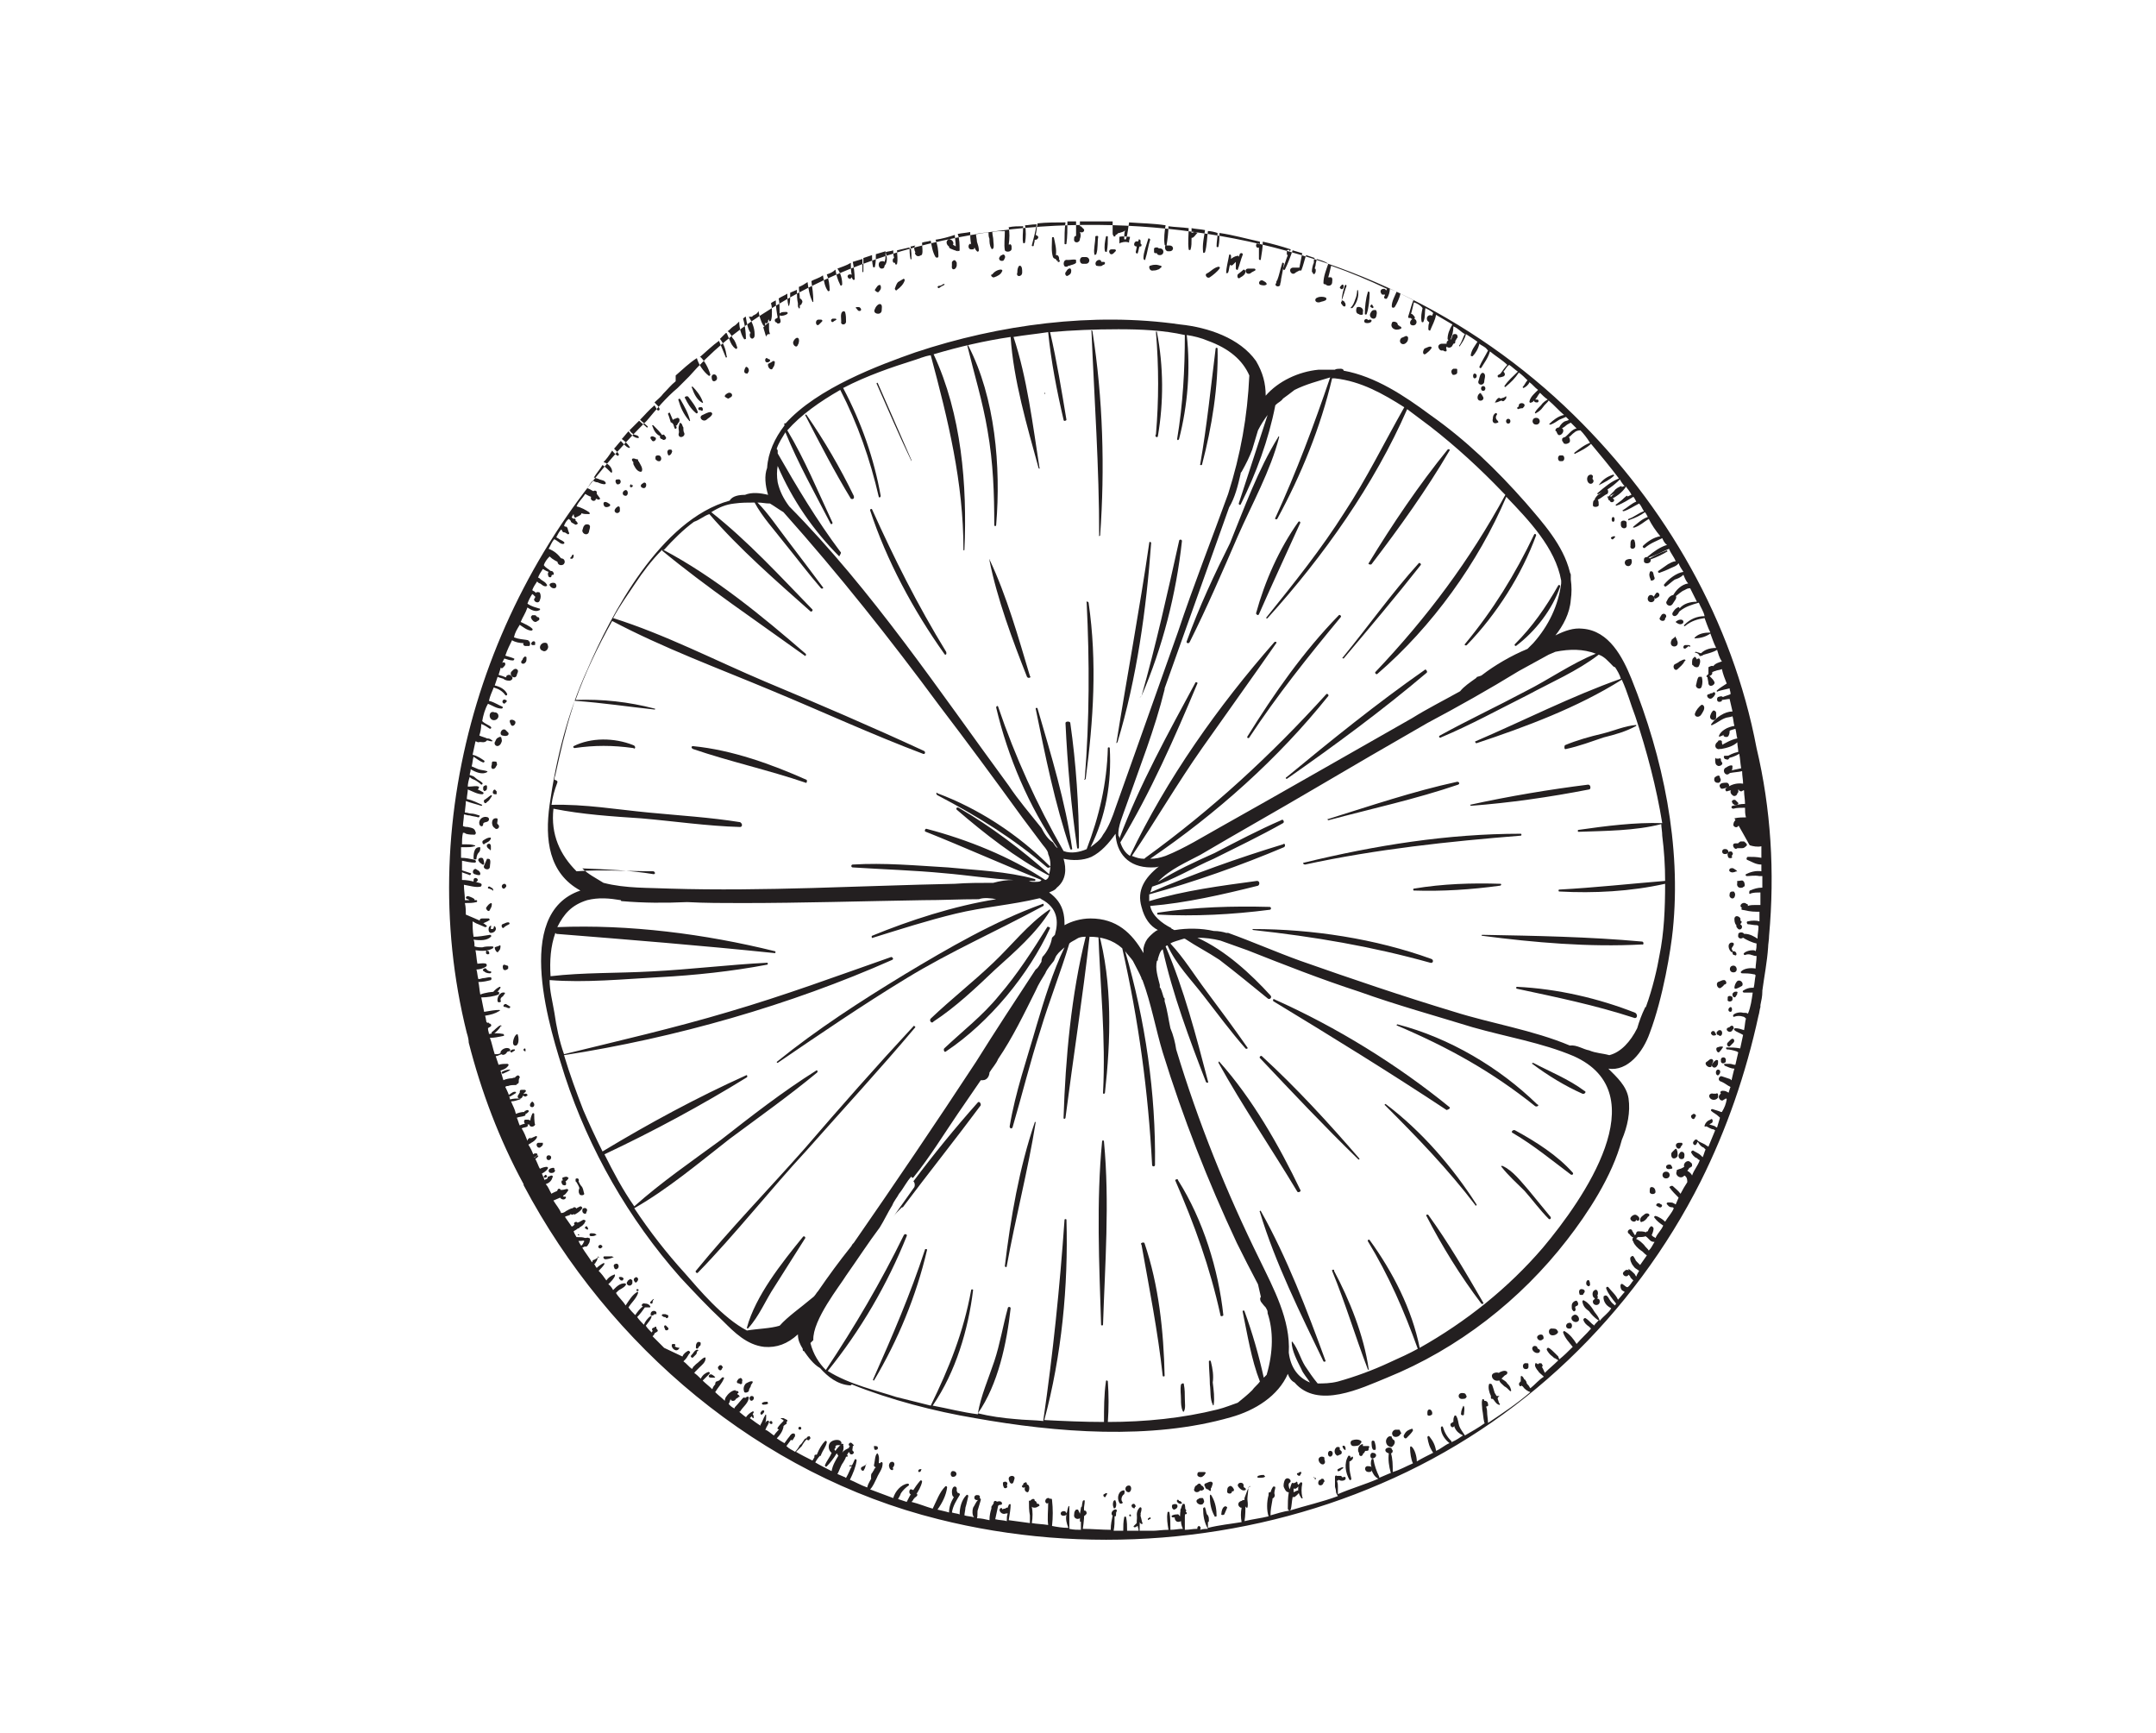 <?xml version="1.0" encoding="utf-8"?>
<!-- Generator: Adobe Illustrator 28.0.0, SVG Export Plug-In . SVG Version: 6.00 Build 0)  -->
<svg version="1.1" id="Layer_1" xmlns="http://www.w3.org/2000/svg" xmlns:xlink="http://www.w3.org/1999/xlink" x="0px" y="0px"
	 viewBox="0 0 224 180" style="enable-background:new 0 0 224 180;" xml:space="preserve">
<style type="text/css">
	.st0{fill:#231F20;}
</style>
<path class="st0" d="M72.9,41.8c0.1,0.1,0.2,0,0.1-0.1c-0.2-0.6-0.7-1.2-1-1.5c-0.1-0.1-0.2,0-0.1,0.1
	C72.1,40.9,72.4,41.5,72.9,41.8z M72.3,42.9c0.1,0.1,0.2,0,0.2-0.1c-0.2-0.6-0.7-1.2-1-1.6c-0.1-0.1-0.5,0-0.3,0.2
	C71.4,41.8,71.7,42.4,72.3,42.9z M71.6,43.7c0,0.1,0.1,0,0.1,0c-0.2-0.8-0.6-1.5-1-2.2c-0.1-0.2-0.3,0-0.2,0.1
	C70.7,42.3,71,43,71.6,43.7z M69.9,44c0.1,0.1,0.1,0.3,0.2,0.5c0.1,0.1,0.2,0,0.2-0.1s-0.1-0.2-0.1-0.2h0.1c0.1-0.1,0.1-0.2,0.2-0.3
	c0.1-0.1,0.1-0.2,0.1-0.3c0-0.1-0.1-0.2-0.2-0.2c-0.1,0-0.2,0.1-0.3,0.1c-0.1,0-0.1,0.1-0.2,0.1l-0.3-0.7c0-0.1-0.2,0-0.2,0.1
	c0.1,0.2,0.2,0.6,0.3,0.9C69.7,43.8,69.9,44,69.9,44z M68.6,45.3c-0.1,0.1,0,0.2,0.1,0.3c0.1,0,0.1,0,0.2,0.1c0.2,0,0.3-0.1,0.3-0.2
	s0-0.1-0.1-0.2c-0.1-0.2-0.2-0.2-0.3-0.1c-0.2-0.3-0.6-0.7-0.9-1c-0.1-0.1-0.2,0-0.1,0.1C67.9,44.6,68.1,45.1,68.6,45.3z
	 M109.7,26.9c0,0.1,0.1,0.2,0.2,0.2c0,0.1,0,0.2,0.1,0.1c0.1,0,0.1,0,0.1-0.1V27H110c0.1-0.1,0-0.5-0.2-0.5h-0.1
	c0.1-0.6-0.1-1.3-0.2-1.8c0-0.1-0.2-0.1-0.2,0c0,0.6-0.1,1.4,0.1,2C109.5,26.9,109.7,26.9,109.7,26.9L109.7,26.9z M113.8,24.6
	c0,0.6-0.2,1.3-0.1,1.8c0,0.1,0.1,0.1,0.2,0c0.2-0.6,0.1-1.3,0.2-1.8c0-0.1-0.1-0.1-0.1-0.1C113.9,24.5,113.8,24.5,113.8,24.6
	L113.8,24.6z M115,26.1c0.1-0.5,0.1-1,0.1-1.5c0-0.1-0.2-0.1-0.2,0c-0.1,0.5-0.2,1-0.1,1.5C114.9,26.2,115,26.2,115,26.1z
	 M118.1,25.6c0,0.2-0.1,0.5-0.1,0.6s0.2,0.2,0.2,0.1c0.1-0.2,0.1-0.5,0.2-0.7h0.1c0.1,0,0.1-0.1,0.1-0.2l-0.1-0.1v-0.3
	c0-0.1-0.2-0.2-0.2-0.1c0,0.1,0,0.1-0.1,0.2C117.9,24.9,117.6,25.6,118.1,25.6L118.1,25.6z M119,26.9c0.2-0.6,0.3-1.4,0.5-2
	c0-0.1-0.2-0.2-0.2-0.1c-0.2,0.7-0.5,1.4-0.5,2C118.8,27,119,27.1,119,26.9z M127.6,28.3c0.1-0.2,0.1-0.6,0.2-0.8
	c0.1,0.1,0.2,0.1,0.3,0l0.3-0.3v0.7c0,0.1,0.2,0.2,0.2,0.1c0.2-0.5,0.3-1,0.5-1.5c0.1-0.2-0.2-0.3-0.3-0.1c0,0.1-0.1,0.2-0.1,0.3
	c0-0.1-0.1-0.2-0.2-0.1c-0.2,0-0.5,0.2-0.6,0.3v-0.3c0-0.2-0.2-0.2-0.2-0.1c-0.1,0.6-0.3,1.3-0.3,1.8
	C127.3,28.4,127.6,28.4,127.6,28.3L127.6,28.3z M133,29.6c0-0.2,0.1-0.3,0.1-0.6c0.1-0.5,0.2-1,0.3-1.6c0-0.1-0.2-0.2-0.2,0
	c-0.2,0.6-0.3,1.2-0.5,1.7c-0.1,0.1-0.1,0.2-0.1,0.3C132.3,29.7,132.9,29.9,133,29.6L133,29.6z M139.4,31.3c-0.1,0.1-0.1,0.2,0,0.3
	s0.1,0.2,0.2,0.2c0.1,0.1,0.2,0,0.2-0.1c0-0.1,0-0.2-0.1-0.3c0-0.1-0.2-0.2-0.3-0.2c0.2-0.5,0.3-1,0.5-1.5c0-0.1-0.1-0.2-0.2,0
	C139.6,30.1,139.4,30.6,139.4,31.3C139.3,31.2,139.4,31.3,139.4,31.3L139.4,31.3z M140.5,32c0.5-0.5,0.7-1.3,0.6-1.8
	c0-0.1-0.1-0.1-0.1,0c0,0.3-0.1,0.7-0.2,0.9c-0.1,0.3-0.2,0.6-0.5,0.9H140.5z M142,32.6c0.2-0.6,0.3-1.5,0.3-2.2
	c0-0.1-0.2-0.2-0.2,0c-0.2,0.6-0.3,1.5-0.3,2.2C141.8,32.7,142,32.7,142,32.6z M154.1,40.1c-0.3,0-0.3,0.5,0,0.5
	S154.4,40.1,154.1,40.1z M155.4,41.8c0.2,0,0.3-0.1,0.6-0.2c0.1,0.1,0.2,0.1,0.3,0c0.1-0.1,0.2-0.2,0.2-0.3c0-0.1,0-0.2-0.1-0.1
	c-0.1,0.1-0.2,0.1-0.5,0.2c-0.1-0.1-0.2-0.1-0.3,0c-0.1,0.1-0.2,0.2-0.3,0.5C155.3,41.8,155.3,41.9,155.4,41.8z M155.6,43.9
	c0.1,0,0.1-0.1,0-0.2s-0.3-0.3-0.1-0.6c0.1-0.1,0-0.2-0.1-0.2c-0.2,0.1-0.3,0.3-0.3,0.6C155,43.8,155.2,44.1,155.6,43.9L155.6,43.9z
	 M156.7,44c0.3,0,0.3-0.5,0-0.5S156.4,44,156.7,44z M166.1,50.4c0.6-0.3,1.2-0.6,1.6-1c0,0,0-0.1-0.1-0.1
	C167,49.5,166.5,49.8,166.1,50.4C166,50.3,166.1,50.4,166.1,50.4L166.1,50.4z M167.1,51.6c-0.1,0.1,0,0.2,0,0.3
	c0.1,0.1,0.2,0.1,0.2,0.2c0.2,0.2,0.6-0.1,0.3-0.3c-0.1-0.1-0.1-0.2-0.2-0.2c0,0-0.1,0-0.1-0.1c0.2-0.1,0.3-0.2,0.6-0.3
	c0.2-0.1,0.5-0.3,0.6-0.6c0-0.1,0-0.1-0.1-0.1c-0.2,0.1-0.5,0.2-0.7,0.5l-0.7,0.7C167,51.5,167,51.5,167.1,51.6L167.1,51.6z
	 M168.2,52.3C168.2,52.5,168.3,52.6,168.2,52.3c0.3-0.1,0.7-0.3,0.9-0.7c0-0.1,0-0.1-0.1-0.1C168.6,51.8,168.4,52.1,168.2,52.3z
	 M171.5,58.2v-0.1c0.6-0.2,1.2-0.5,1.7-0.8c0.1,0,0-0.2-0.1-0.1c-0.6,0.2-1.2,0.5-1.7,0.8c-0.1-0.2-0.6-0.2-0.6,0.1v0.2
	C170.8,58.6,171.5,58.6,171.5,58.2z M91.3,152c0-0.2,0.1-0.7-0.1-1c0,0-0.1-0.1-0.1,0c-0.2,0.2-0.2,0.8-0.3,1.2
	c0,0.1,0.1,0.2,0.2,0.2c-0.1,0.1-0.2,0.2-0.2,0.3c-0.1,0.1-0.1,0.2-0.2,0.3c-0.1,0.1-0.1,0.2-0.1,0.5c0,0,0,0.1,0.1,0.1
	c0.1,0,0.2-0.1,0.3-0.2c0.1-0.1,0.2-0.2,0.2-0.3c0.1-0.2,0.3-0.5,0.5-0.7C91.5,152,91.4,151.9,91.3,152L91.3,152z M112.7,156.9h-0.1
	c0-0.3,0.1-0.7,0.1-1c0-0.1-0.1-0.1-0.2,0c-0.1,0.3-0.1,0.8-0.2,1.2c-0.1,0.1-0.1,0.2-0.1,0.3v0.6c0,0.1,0.1,0.1,0.2,0
	c0-0.1,0.1-0.3,0.1-0.5h0.1c0.1-0.1,0.2-0.1,0.3-0.3C112.9,157,112.8,156.9,112.7,156.9L112.7,156.9z M118.6,156.7
	c0-0.1-0.1-0.2-0.2-0.1c-0.5,0.5-0.3,1.4,0.2,1.7c0.1,0,0.1,0,0.1-0.1c-0.1-0.2-0.1-0.5-0.2-0.7
	C118.4,157.3,118.6,157.1,118.6,156.7L118.6,156.7z M125.7,155.4c0,0.7,0.1,1.4,0.5,2.1c0,0.1,0.1,0,0.2,0c0-0.7-0.1-1.4-0.5-2.1
	C125.8,155.2,125.7,155.2,125.7,155.4z M129.8,154.4c-0.2,0.3-0.3,0.7-0.5,1.2v0.2c-0.1,0-0.2,0-0.3,0.1c-0.3,0.1-0.1,0.6,0.1,0.5
	c0.1,0,0.1,0,0.2-0.1c0,0.1,0.1,0.2,0.2,0.3h0.1c0.1-0.3,0-0.7,0-0.9c0-0.3,0.1-0.8,0.1-1.2C130,154.4,129.9,154.3,129.8,154.4
	L129.8,154.4z M135.3,154.1c0-0.1-0.1-0.2-0.2-0.1c-0.1,0.1-0.2,0.2-0.2,0.3c0-0.1,0-0.1-0.1-0.2V154c0-0.1-0.1-0.1-0.1-0.1
	l-0.1,0.1c-0.3,0-0.5,0.5-0.2,0.6c0.2,0.1,0.3,0,0.5-0.2c-0.1,0.5,0.1,0.9,0.3,1.2c0.1,0.1,0.2,0,0.1-0.1
	C135.2,155,135.2,154.6,135.3,154.1L135.3,154.1z M140.4,151.4C140.4,151.4,140.3,151.5,140.4,151.4c-0.1,0-0.1,0-0.1-0.1
	c0-0.1-0.1-0.1-0.2-0.1c-0.5,0.8-0.3,1.8,0.1,2.5c0.1,0.1,0.2,0,0.2-0.1c-0.1-0.5-0.2-0.8-0.2-1.3v-0.5c0.1,0,0.2-0.1,0.3-0.2
	c0.1-0.1,0.1-0.3,0-0.3C140.5,151.3,140.4,151.3,140.4,151.4L140.4,151.4z M155.8,145h-0.3c-0.1-0.1-0.1-0.2-0.2-0.3
	c-0.1-0.3-0.2-0.7-0.3-0.9c-0.1-0.1-0.3-0.1-0.3,0c-0.1,0.3,0,0.8,0.2,1.2v0.2c0,0.1,0.1,0.1,0.1,0.1h0.1c0.2,0.2,0.3,0.5,0.6,0.6
	c0.1,0.1,0.2-0.1,0.1-0.1c-0.1-0.1-0.1-0.3-0.2-0.5C155.6,145.1,155.7,145.1,155.8,145L155.8,145z M156.6,143.7
	c-0.1-0.2-0.3-0.3-0.6-0.5l0.3-0.3c0.1-0.1,0.3-0.1,0.3-0.3v-0.1c-0.2-0.2-0.5-0.1-0.7,0c-0.1,0-0.1,0.1-0.2,0.1
	c-0.2-0.1-0.7,0-0.7,0.3s0.3,0.6,0.7,0.5h0.1c0,0.2,0.2,0.3,0.5,0.6c0.2,0.1,0.3,0.2,0.6,0.5c0.1,0,0.1,0,0.1-0.1
	C156.9,144,156.8,143.9,156.6,143.7L156.6,143.7z M51.4,74.8c0.5-0.1,0.5-0.7,0.1-0.8h-0.1C50.7,73.7,50.7,74.9,51.4,74.8z
	 M51.4,77.1c-0.1,0.3,0.3,0.6,0.6,0.2c0.1-0.2,0.2-0.3,0.1-0.6c0-0.2-0.2-0.2-0.3-0.1C51.5,76.7,51.5,77,51.4,77.1z M51.5,79.7
	c0-0.1,0.1-0.1,0.1-0.2c0.1-0.1,0-0.2,0-0.3s-0.1-0.1-0.2-0.1h-0.1h-0.1c-0.1,0-0.1,0.2-0.1,0.2v0.1C50.9,79.9,51.3,80,51.5,79.7z
	 M52.2,76.4c0.1,0,0.3,0.1,0.5,0c0.1,0,0.2-0.2,0.1-0.3l-0.3-0.3C52.1,75.6,51.8,76.3,52.2,76.4z M53.5,74.9
	c-0.1-0.1-0.3-0.2-0.5-0.1c-0.1,0.1,0,0.3,0.1,0.5C53.3,75.6,53.7,75.1,53.5,74.9z M52.5,73c0.2-0.1,0.2-0.3,0-0.3
	c-0.1-0.1-0.3,0-0.3,0.2C52.2,73,52.4,73.2,52.5,73z M52.9,70.7c0.3,0,0.5-0.3,0.2-0.5c-0.1-0.2-0.6-0.1-0.5,0.2
	C52.7,70.6,52.8,70.7,52.9,70.7z M52.3,68.8c-0.1,0-0.2,0.1-0.3,0.2c-0.2,0.2,0.1,0.6,0.3,0.3c0.1-0.1,0.2-0.2,0.2-0.3
	C52.5,68.8,52.4,68.8,52.3,68.8z M55.3,67h0.2c0.1,0,0.1,0,0.1-0.1v-0.2C55.4,66.4,55,66.9,55.3,67z M56.4,67.6
	c0.3,0.2,0.7-0.3,0.5-0.6c0-0.2-0.2-0.3-0.5-0.2C56,67,56,67.5,56.4,67.6z M55.4,64.5C55.5,64.5,55.5,64.5,55.4,64.5
	c0.1,0.1,0.2,0.1,0.3,0.1c0.1-0.1,0.2-0.1,0.3-0.2c0.1-0.1,0-0.3-0.1-0.3h-0.1c0,0,0-0.1-0.1-0.1c0-0.1-0.1-0.1-0.2-0.1h-0.2
	c-0.1,0.1-0.2,0.2-0.1,0.3C55.2,64.3,55.3,64.4,55.4,64.5L55.4,64.5z M58.3,58c-0.5,0-0.5,0.7,0,0.7C58.8,58.7,58.8,58,58.3,58z
	 M57.5,61.1h0.1c0.2,0,0.3-0.3,0.1-0.5c-0.1-0.1-0.5-0.1-0.6,0.1v0.1C57.2,61,57.4,61.1,57.5,61.1z M54.6,68.8
	c0.1-0.1,0.1-0.2,0.1-0.5c0-0.1-0.1-0.1-0.2-0.1c-0.1,0.1-0.2,0.2-0.2,0.3C53.9,68.9,54.4,69.1,54.6,68.8z"/>
<path class="st0" d="M53.7,70.1c0-0.1,0.1-0.2,0.1-0.3c0.1-0.2-0.2-0.5-0.5-0.2l-0.2,0.2C52.9,70.3,53.6,70.6,53.7,70.1z M50.5,82.1
	c0.1-0.1,0.1-0.2,0.1-0.3v-0.1c0-0.1-0.1-0.2-0.2-0.1c-0.1,0-0.2,0.1-0.2,0.2v0.2c0,0.1,0.1,0.1,0.1,0.1
	C50.2,82.2,50.3,82.2,50.5,82.1z M50.2,85.6c0-0.3,0.6-0.1,0.6-0.5c0-0.1,0-0.1-0.1-0.2c-0.5-0.2-1,0.2-0.9,0.7
	C49.9,85.9,50.2,85.9,50.2,85.6z M50.7,88.1c0.1,0.1,0.2,0.1,0.2,0.2c0.1,0,0.1,0,0.1-0.1v-0.3C51,87.4,50.3,87.7,50.7,88.1z
	 M50.3,89.7c0-0.1,0-0.2-0.1-0.5c-0.1-0.2-0.6-0.1-0.5,0.2c0.1,0.1,0.1,0.2,0.3,0.3C50.2,89.9,50.3,89.8,50.3,89.7z M49.5,90.3
	c-0.2-0.2-0.6,0.3-0.2,0.5c0.1,0,0.2,0.1,0.5,0.1c0.1,0,0.1-0.1,0.1-0.2C49.8,90.4,49.6,90.4,49.5,90.3z M49.5,89.2
	c0-0.2,0.1-0.5,0.2-0.6s0.2-0.2,0.2-0.5c0-0.1,0-0.1-0.1-0.1c-0.6,0-0.6,0.8-0.6,1.2C49.3,89.3,49.5,89.3,49.5,89.2z M50.2,87.3
	c-0.2,0.1,0,0.6,0.2,0.3c0.2-0.1,0.5-0.2,0.6-0.5c0-0.1,0-0.1-0.1-0.1C50.7,87,50.5,87.1,50.2,87.3z M51.7,85.6
	c-0.1-0.1,0-0.2,0-0.5c0-0.1-0.1-0.1-0.1-0.1C51,84.9,51,85.8,51.4,86C51.6,86.3,52.1,85.9,51.7,85.6z M50.3,83.1
	c-0.1,0.2,0.1,0.5,0.3,0.2c0.2-0.1,0.3-0.3,0.5-0.6c0-0.1,0-0.1-0.1-0.1C50.7,82.8,50.5,83,50.3,83.1z M51.2,82.3
	c0,0.2,0.2,0.2,0.3,0.2c0.1,0,0.1,0,0.1-0.1v-0.2l-0.1-0.1C51.4,81.9,51.2,82.1,51.2,82.3z"/>
<path class="st0" d="M50.9,90c0-0.2,0.1-0.5,0-0.7c0-0.1-0.2-0.1-0.3-0.1l-0.3,0.7C50.1,90.3,50.9,90.5,50.9,90z M50.8,95.4h-0.7
	c-0.5,0-0.2,0.7,0.1,0.5c0.2-0.1,0.5-0.2,0.6-0.3C50.9,95.6,50.9,95.5,50.8,95.4z M50.9,94.5c0.1-0.2,0.2-0.3,0.2-0.6
	c0-0.1-0.1-0.1-0.1-0.1c-0.2,0.1-0.3,0.2-0.5,0.5C50.5,94.5,50.8,94.8,50.9,94.5z M51.2,92.3c-0.1-0.1-0.2-0.1-0.3-0.2
	c-0.2-0.1-0.3,0.2-0.1,0.2c0.1,0,0.2,0.1,0.3,0.1C51.2,92.6,51.3,92.5,51.2,92.3z M51.4,96.2c0,0-0.1,0-0.1,0.1s0,0.1-0.1,0.2H51
	v-0.2c0.1-0.1,0-0.2-0.1-0.1c-0.2,0.1-0.2,0.7,0.1,0.7C51.4,96.9,51.7,96.5,51.4,96.2z M50.5,98.9c-0.1,0.3,0.5,0.3,0.3,0
	c0-0.1,0-0.1-0.1-0.1c-0.1-0.1-0.2-0.1-0.2,0C50.5,98.8,50.5,98.9,50.5,98.9z M50.5,100.6c-0.2-0.1-0.5,0.2-0.2,0.3
	c0.1,0.1,0.3,0.2,0.6,0.2c0.1,0,0.2-0.1,0.1-0.2C50.8,100.9,50.6,100.8,50.5,100.6z M51.4,103.3c0.2-0.2,0.5-0.5,0.6-0.7
	c0-0.1,0-0.1-0.1-0.1c-0.2,0.1-0.5,0.3-0.7,0.6C51,103.2,51.3,103.4,51.4,103.3z M52.4,100.2c-0.2,0-0.2,0.3-0.1,0.5
	c0.1,0.1,0.3,0.1,0.5-0.1v-0.2c0-0.1-0.1-0.1-0.1-0.1S52.4,100.2,52.4,100.2z M51.8,98.8c0.1-0.1,0.2-0.2,0.2-0.5
	c0-0.1,0-0.1-0.1-0.1c-0.1,0.1-0.3,0.1-0.5,0.2C51.4,98.7,51.7,99.1,51.8,98.8z M52.8,95.8c-0.2,0-0.3,0.1-0.6,0.2
	c-0.2,0.1,0,0.6,0.2,0.3c0.1-0.1,0.3-0.2,0.5-0.3C53,95.9,52.9,95.8,52.8,95.8z M52.5,92.2c0.1-0.1,0.1-0.1,0.1-0.2
	s-0.1-0.2-0.2-0.2s-0.2,0.1-0.2,0.1C52,92.1,52.3,92.5,52.5,92.2z M50.6,106.2c-0.3-0.1-0.3,0.5,0,0.3c0.1,0,0.1,0,0.2-0.1v-0.2
	C50.7,106.3,50.6,106.2,50.6,106.2z M52,106.5c-0.3,0.1-0.6,0.5-0.9,0.7c-0.1,0.2,0.1,0.5,0.2,0.2c0.2-0.2,0.6-0.5,0.7-0.8
	C52.2,106.6,52.1,106.5,52,106.5z M52.9,104.5c-0.1-0.1-0.2-0.1-0.3-0.2c-0.2-0.1-0.5,0.3-0.1,0.3c0.1,0,0.2,0.1,0.3,0.1
	C53,104.8,53.1,104.5,52.9,104.5z M52.4,103.1c-0.5-0.1-0.8,0.6-0.7,0.9c0,0.2,0.5,0.1,0.3-0.1c0-0.1,0-0.2,0.1-0.3
	c0.1-0.1,0.2-0.1,0.2-0.2C52.5,103.2,52.5,103.1,52.4,103.1z M53.8,108.4c0.1-0.2,0.1-0.6,0-0.9c0-0.1-0.1-0.1-0.2,0
	c-0.2,0.2-0.3,0.6-0.3,0.8C53.3,108.7,53.7,108.7,53.8,108.4z M52.9,111.1c-0.2,0-0.5,0.1-0.7,0.2c-0.2,0.1,0,0.3,0.1,0.2
	c0.2-0.1,0.5-0.2,0.6-0.3C53.1,111.1,53,111.1,52.9,111.1L52.9,111.1z M54.6,113.9c0.1,0,0.1-0.1,0.2-0.1v-0.1
	c-0.1-0.1-0.1-0.1-0.2-0.1s-0.2,0-0.2,0.1v-0.1l0.2-0.2c0.1-0.1,0-0.2-0.1-0.2h-0.3c-0.2,0-0.2,0.1-0.2,0.3
	c-0.1,0.1-0.1,0.2-0.2,0.3c-0.1,0.3,0.3,0.5,0.5,0.1C54.3,113.7,54.4,113.9,54.6,113.9z M54.6,109c0-0.1-0.1-0.1-0.1-0.1
	c-0.2,0.1-0.1,0.3,0.1,0.3V109z M53.9,112.1c0-0.1,0.1-0.1,0.1-0.2s-0.1-0.2-0.2-0.2c-0.1,0-0.1,0.1-0.2,0.1
	C53.3,112.1,53.7,112.5,53.9,112.1L53.9,112.1z M53.5,113.4c-0.2,0-0.3,0.1-0.6,0.3c-0.1,0.1,0,0.2,0.1,0.2c0.2-0.1,0.3-0.2,0.5-0.3
	C53.7,113.5,53.6,113.4,53.5,113.4z M55.5,115.7c0-0.1-0.2-0.1-0.2,0c-0.1,0.2-0.2,0.5-0.2,0.7c-0.1-0.1-0.2-0.1-0.5-0.1
	c-0.2,0-0.2,0.3,0,0.5H55c0,0.3,0.5,0.3,0.6,0C55.5,116.7,55.5,115.7,55.5,115.7z M55.1,118.2c-0.1,0-0.1,0-0.2,0.1
	c-0.2,0.1,0.1,0.5,0.2,0.2C55.1,118.5,55.2,118.4,55.1,118.2C55.2,118.2,55.2,118.1,55.1,118.2z M56.4,118.7h-0.5
	c-0.3,0.1-0.1,0.6,0.2,0.5c0.1-0.1,0.2-0.1,0.3-0.3L56.4,118.7L56.4,118.7z M55.3,115c0.2,0,0.3-0.3,0.1-0.5c-0.1-0.1-0.1-0.1-0.2,0
	C55,114.7,55,115,55.3,115z M55.8,120l-0.3,0.3c0,0.1,0,0.1,0.1,0.1c0.1-0.1,0.3-0.2,0.3-0.3C56,120.1,55.9,120,55.8,120z M57,120
	c-0.3,0-0.3,0.5,0,0.5S57.4,120,57,120z M56.8,122.1c-0.1-0.1-0.2-0.1-0.2,0C56.2,122.4,57,122.4,56.8,122.1z M59,122.3
	c-0.1-0.1-0.2-0.1-0.5,0c-0.1,0-0.1,0.2,0,0.3h-0.1c-0.1,0.1-0.1,0.3,0.1,0.5h0.1c0.1,0.1,0.3-0.1,0.2-0.2v-0.1
	c0-0.1-0.1-0.1-0.1-0.1c0.1,0,0.1,0,0.2-0.1C59.1,122.4,59.1,122.3,59,122.3L59,122.3z M57.6,121.5v-0.1c0-0.1-0.1-0.1-0.1-0.1
	c-0.2,0-0.5,0.1-0.5,0.3c0,0.2,0.2,0.3,0.5,0.2C57.7,121.7,57.7,121.5,57.6,121.5L57.6,121.5z M60.3,125.3c-0.2,0.1-0.5,0.2-0.7,0.5
	c-0.1,0.1,0,0.5,0.2,0.3c0.2-0.1,0.5-0.3,0.7-0.6C60.5,125.4,60.4,125.3,60.3,125.3z M60.4,123.2c-0.1-0.1-0.2-0.3-0.3-0.5
	c0.1-0.1,0-0.3-0.1-0.3s-0.2,0-0.2,0.1v0.2l0.1,0.1c0.1,0.2,0.2,0.3,0.3,0.6c-0.1,0.2-0.1,0.5,0,0.6c0,0.2,0.5,0.2,0.5,0
	C60.6,123.7,60.6,123.4,60.4,123.2L60.4,123.2z"/>
<path class="st0" d="M60.9,126c0-0.1,0.1-0.2,0.1-0.3c0-0.3-0.5-0.3-0.5,0c0,0.1,0,0.2,0.1,0.3S60.9,126.1,60.9,126z M61.1,127.6
	c0-0.1-0.1-0.1-0.1-0.2c-0.1-0.1-0.3,0.1-0.2,0.2c0.1,0,0.1,0.1,0.2,0.1C61,127.8,61.1,127.7,61.1,127.6z M61.3,128.7
	c0,0,0-0.1-0.1-0.1c-0.2-0.1-0.2,0-0.5,0c-0.2,0.1-0.1,0.3,0,0.3c0,0.1-0.1,0.2-0.1,0.2c-0.1,0.3,0.3,0.6,0.5,0.2
	C61.2,129.1,61.3,128.9,61.3,128.7C61.4,128.8,61.3,128.7,61.3,128.7L61.3,128.7z M60.1,128.2c-0.1,0-0.1,0.1,0,0.1
	C60.2,128.4,60.2,128.2,60.1,128.2z M61.9,128.2c-0.1-0.1-0.3-0.1-0.5-0.1c-0.2,0-0.2,0.3,0,0.3s0.3,0,0.5-0.1
	C62,128.3,62,128.3,61.9,128.2L61.9,128.2z M62.4,129.3c-0.2,0-0.3,0.2-0.2,0.3c0.1,0.1,0.2,0.1,0.3,0
	C62.7,129.5,62.5,129.3,62.4,129.3z M62.1,130.6c-0.1,0.1-0.2,0.2-0.5,0.3c-0.2,0.2,0.2,0.6,0.3,0.2c0.1-0.1,0.2-0.3,0.2-0.6
	C62.4,130.7,62.3,130.6,62.1,130.6z M63.6,130.5h-0.8c-0.2,0-0.1,0.3,0.1,0.3s0.6-0.1,0.8-0.2C63.8,130.7,63.8,130.6,63.6,130.5z
	 M63.9,131.3c-0.1,0-0.2,0.2-0.1,0.3c0,0.2,0.2,0.3,0.3,0.2C64.4,131.7,64.3,131.1,63.9,131.3z M64.8,132.8
	C64.7,132.8,64.7,132.7,64.8,132.8c-0.1-0.2-0.5-0.2-0.5-0.1c0,0.1,0.1,0.2,0.2,0.3h0.2L64.8,132.8
	C64.9,132.8,64.8,132.8,64.8,132.8z M65.4,132.9c-0.1,0.1-0.2,0.1-0.2,0.2c-0.3,0.3,0.3,0.7,0.5,0.2V133
	C65.6,132.9,65.5,132.8,65.4,132.9L65.4,132.9z M66.3,132.9c0-0.2-0.2-0.3-0.3-0.2c-0.2,0.1-0.2,0.3,0,0.5
	C66.1,133.3,66.3,133,66.3,132.9z M66.2,133.9c-0.1,0-0.1,0.2,0,0.2C66.4,134.1,66.4,133.9,66.2,133.9z M69.2,137.7
	c-0.1-0.1-0.2,0-0.2,0.1s0.1,0.2,0.1,0.3c0.1,0.2,0.5,0,0.3-0.2L69.2,137.7L69.2,137.7z M67.8,135l-0.2,0.2
	c-0.2,0.2,0.2,0.3,0.2,0.1c0-0.1,0-0.2,0.1-0.3C68,134.9,67.9,134.9,67.8,135z M69.4,136.6c-0.1,0-0.2-0.1-0.3-0.1h-0.2
	c-0.1,0-0.2,0.1-0.1,0.2c0.1,0,0.1,0.1,0.2,0.1s0.2,0,0.2,0.1C69.4,137,69.5,136.7,69.4,136.6z M70.6,140c-0.2,0-0.5-0.1-0.5-0.2
	c0.1,0,0.1-0.1,0-0.2h-0.2c0,0-0.1,0-0.1,0.1C69.7,140,70.3,140.6,70.6,140C70.7,140,70.6,140,70.6,140L70.6,140z M72.4,140.2
	c-0.3,0.1-0.3,0.3-0.6,0.6c-0.1,0.1,0.1,0.3,0.2,0.2l0.3-0.3c0.1-0.1,0.1-0.2,0.1-0.3C72.7,140.2,72.5,140.2,72.4,140.2L72.4,140.2z
	 M72.4,139.5c-0.1,0.1-0.1,0.3-0.1,0.5c0.1,0.2,0.3,0,0.3-0.1l0.1-0.1c0.1,0,0.1-0.2,0.1-0.3S72.5,139.3,72.4,139.5L72.4,139.5z
	 M74,142.8c-0.3-0.2-0.6,0.3-0.1,0.3h0.3c0.1,0,0.1-0.1,0.1-0.1C74.2,143,74.2,142.9,74,142.8z M74.9,141.8c-0.1,0-0.2,0-0.2,0.1
	c-0.3,0.1,0.1,0.7,0.3,0.3c0-0.1,0.1-0.1,0.1-0.2C75,141.9,75,141.8,74.9,141.8L74.9,141.8z M77.1,143.5c0.1-0.2-0.1-0.5-0.3-0.3
	c-0.1,0-0.1,0.1-0.2,0.2c-0.1,0.2,0,0.3,0.2,0.3c0.1,0.1,0.2,0.1,0.3,0v-0.1V143.5L77.1,143.5z M78.2,143.6v-0.1
	c-0.2-0.1-0.5,0.1-0.7,0.2c-0.2,0.2-0.3,0.5-0.2,0.8c0,0.2,0.3,0.2,0.5,0c0-0.2,0.1-0.3,0.2-0.5C78,143.8,78.1,143.8,78.2,143.6z
	 M78.1,145c-0.3,0-0.3,0.5,0,0.5C78.4,145.4,78.4,145,78.1,145z M82.1,149.1c-0.1,0.2,0,0.5,0.2,0.5c0.1,0,0.1-0.1,0.1-0.1
	s0-0.1,0.1-0.1c0-0.1,0-0.1,0.1-0.2V149C82.5,148.8,82.3,148.9,82.1,149.1L82.1,149.1z M81.4,147.3h-0.2c-0.1,0-0.1,0.1,0,0.1
	s0.1,0.1,0.2,0.1v0.1c-0.2,0.2-0.5,0.5-0.6,0.7c-0.1,0.1,0.1,0.2,0.2,0.2c0.2-0.2,0.5-0.5,0.7-0.6c0.1-0.1,0-0.1,0-0.2
	c0.1,0,0.1-0.1,0.1-0.2C81.6,147.4,81.6,147.4,81.4,147.3L81.4,147.3z M80.1,147.6c-0.2,0-0.2,0.3,0,0.3
	C80.3,148,80.3,147.6,80.1,147.6z M79.2,146.5c-0.1,0.1-0.2,0.2-0.2,0.3c0,0.1,0.1,0.2,0.2,0.1c0.1-0.1,0.2-0.2,0.2-0.3
	C79.4,146.5,79.4,146.5,79.2,146.5z M79.7,145.6c-0.2,0-0.3,0-0.5,0.1c-0.1,0.1,0,0.2,0.1,0.2c0.2,0,0.3,0,0.5-0.1
	C79.8,145.9,79.8,145.6,79.7,145.6z M83.1,148.2c-0.2,0-0.2,0.3,0,0.3C83.3,148.5,83.3,148.2,83.1,148.2z M87.6,151.4
	c-0.2,0-0.3,0.1-0.5,0.2c-0.1,0.1,0,0.2,0.1,0.2c0.2,0,0.3,0,0.5-0.2C87.8,151.5,87.8,151.4,87.6,151.4L87.6,151.4z M90,152.1
	c-0.1,0.1-0.3,0.2-0.5,0.3c-0.2,0.2,0.2,0.6,0.3,0.2c0.1-0.1,0.1-0.3,0.2-0.6H90z M90.9,150.6c0.1,0,0.2,0,0.3-0.1v-0.2
	c-0.1-0.1-0.2-0.1-0.3-0.1h-0.1C90.8,150.3,90.8,150.5,90.9,150.6C90.9,150.5,90.9,150.6,90.9,150.6L90.9,150.6z M92.5,151.9
	c-0.1,0.1-0.2,0.3-0.1,0.5c0,0.1,0.1,0.3,0.3,0.3c0.1,0,0.1-0.1,0.1-0.1c0-0.1-0.1-0.2,0-0.2C93.1,152,92.8,151.7,92.5,151.9z
	 M95.6,152.6c-0.1,0-0.2,0.1-0.2,0.2c0,0.1,0.1,0.1,0.1,0.1c0.1,0,0.2-0.1,0.2-0.2C95.8,152.6,95.7,152.6,95.6,152.6z M94.7,154.7
	c-0.3-0.1-0.3,0.6,0,0.5c0.1,0,0.2,0,0.3-0.1c0.1,0,0.1-0.2,0-0.2C95,154.8,94.9,154.8,94.7,154.7L94.7,154.7z M99,152.8
	c-0.3,0-0.3,0.6,0,0.6C99.5,153.4,99.5,152.8,99,152.8z M103.4,155.9c-0.2,0-0.2,0.3-0.1,0.5c0.1,0,0.2,0,0.2-0.1
	C103.8,156.2,103.6,155.9,103.4,155.9L103.4,155.9z M104.5,153.9c-0.1,0-0.2,0-0.3,0.1c0,0.2,0,0.3,0.1,0.5c0.1,0.2,0.5,0,0.3-0.2
	C104.7,154.1,104.7,154,104.5,153.9z M104.8,153.6c0,0.1,0.1,0.5,0.3,0.5s0.2-0.2,0.3-0.5C105.5,153.2,104.8,153.2,104.8,153.6z
	 M106.7,154.2C106.5,154.2,106.5,154.2,106.7,154.2C106.5,154.1,106.5,154.1,106.7,154.2c0-0.2-0.1-0.3-0.2-0.2
	c-0.1,0-0.2,0.1-0.2,0.2c0,0,0,0.1-0.1,0.1c-0.1,0.1,0.1,0.3,0.2,0.2h0.1c-0.1,0.2,0,0.5,0.3,0.5C107,154.8,107,154.2,106.7,154.2z
	 M114.9,155.1c-0.1,0-0.1,0.1-0.2,0.1c-0.2,0.1,0.1,0.5,0.2,0.2c0-0.1,0.1-0.1,0.1-0.2C115.1,155.1,115,155.1,114.9,155.1z
	 M115.7,155.9c-0.1,0.2-0.1,0.5,0,0.7c0,0.1,0.1,0.1,0.2,0c0.1-0.2,0.1-0.5,0-0.7C115.9,155.8,115.8,155.8,115.7,155.9z
	 M116.8,154.8c-0.6,0-0.8,0.8-0.5,1.3c0.1,0.2,0.5,0,0.3-0.1c-0.2-0.3,0-0.7,0.2-0.8C116.9,154.9,116.8,154.8,116.8,154.8z
	 M117.3,154.3c-0.5,0-0.5,0.7,0,0.7C117.6,154.9,117.6,154.3,117.3,154.3z M117.8,156.2c-0.2,0-0.3,0.2-0.2,0.3c0,0,0,0.1,0.1,0.1
	c0.1,0.1,0.2,0.1,0.2,0c0,0,0-0.1,0.1-0.1C118,156.4,117.9,156.2,117.8,156.2L117.8,156.2z M117.4,157.3c-0.1,0-0.1,0.2,0,0.2h0.1
	v-0.1C117.5,157.3,117.4,157.3,117.4,157.3L117.4,157.3z M119.5,157.6c-0.1,0-0.1,0.1-0.2,0.1c-0.1,0.1,0,0.3,0.1,0.1
	C119.5,157.8,119.6,157.8,119.5,157.6C119.6,157.7,119.6,157.6,119.5,157.6L119.5,157.6z M122.3,157.3c-0.1,0-0.3,0-0.5,0.1
	c-0.1,0-0.1,0.2,0,0.2c0.1,0,0.2,0,0.5,0.1C122.6,157.8,122.6,157.2,122.3,157.3L122.3,157.3z M122.3,156.3c-0.1-0.1-0.3-0.1-0.5,0
	c-0.1,0.2,0,0.5,0.2,0.5C122.3,156.7,122.4,156.5,122.3,156.3z M122.4,156.1c0.1,0.1,0.2,0.1,0.3,0.1c0.1,0,0.1-0.1,0.1-0.1
	c-0.1-0.1-0.1-0.2-0.3-0.2C122.4,155.6,122.1,155.9,122.4,156.1z M123.2,157c0.1-0.1,0-0.3-0.2-0.3c-0.2-0.1-0.5,0.1-0.3,0.3
	c0,0.1,0.1,0.3,0.3,0.3c0.1,0,0.3,0,0.3-0.1v-0.1C123.3,157.1,123.2,157.1,123.2,157L123.2,157z M124.8,154.3c0-0.1-0.1-0.2-0.2-0.2
	s-0.2,0.1-0.3,0.2c-0.1,0-0.2,0.2-0.2,0.3c-0.2,0.3,0.3,0.6,0.6,0.2c0.1,0,0.1,0.1,0.2,0c0.1,0,0.2-0.1,0.2-0.2
	C125.1,154.6,125,154.3,124.8,154.3z M124.9,155.6h-0.1c-0.1,0-0.2,0-0.3,0.1c-0.5,0.2,0.1,0.8,0.5,0.5c0-0.1,0.1-0.1,0.1-0.2v-0.1
	C125,155.6,125,155.6,124.9,155.6L124.9,155.6z M125.8,154.8v-0.2c0.1-0.1,0.1-0.2,0.2-0.5c0-0.1-0.1-0.2-0.2-0.2
	c-0.2,0-0.3,0.1-0.6,0.2c-0.1,0.1-0.1,0.2,0,0.3c0,0.1,0.1,0.3,0.3,0.3C125.7,154.9,125.8,154.9,125.8,154.8L125.8,154.8z
	 M125.1,152.9h-0.5c-0.2,0-0.2,0.2-0.2,0.3s0.2,0.3,0.5,0.2c0.1-0.1,0.2-0.1,0.3-0.3C125.3,153,125.3,152.9,125.1,152.9z
	 M127.2,156.5c-0.2,0.1-0.3,0.5-0.3,0.7c-0.1,0.2,0.2,0.2,0.3,0.1l0.3-0.7C127.5,156.5,127.3,156.4,127.2,156.5z M127.7,154.4
	c-0.2,0.1-0.2,0.3-0.2,0.6c0.1,0.2,0.5,0.2,0.5-0.1h0.1c0.1,0,0.1-0.1,0.1-0.2C128,154.3,127.8,154.3,127.7,154.4L127.7,154.4z
	 M129.3,154.8c0.1,0,0.2-0.1,0.1-0.2c-0.1-0.1-0.2-0.1-0.2-0.2c0.1-0.5-0.6-0.5-0.6-0.1C128.6,154.4,129,154.9,129.3,154.8
	L129.3,154.8z M131.3,153.2c-0.2,0-0.3,0-0.6,0.1c-0.1,0.1-0.1,0.2,0.1,0.2s0.5,0,0.6-0.1C131.5,153.4,131.4,153.3,131.3,153.2z
	 M135.1,153.2c0-0.1,0.1-0.1,0.1-0.2s-0.1-0.2-0.1-0.1c-0.1,0-0.1,0-0.2,0.1C134.5,153,135,153.5,135.1,153.2z M136.5,153.4v0.1h0.1
	L136.5,153.4C136.6,153.4,136.5,153.4,136.5,153.4z M136.6,153.5v0.1c0,0.1,0.1,0.1,0.1,0v-0.1H136.6z M137.4,153.6h-0.1l-0.1,0.1
	c-0.2,0-0.3,0.3-0.2,0.5c0.2,0.2,0.5,0,0.5-0.2l0.1-0.1v-0.1C137.5,153.6,137.5,153.6,137.4,153.6L137.4,153.6z M137.6,151.4
	c-0.1-0.1-0.2-0.1-0.3-0.1c-0.6,0.1-0.2,0.9,0.2,0.8c0.2-0.1,0.2-0.3,0.1-0.5V151.4z M138.2,150.7c-0.3,0-0.3,0.6,0,0.6
	S138.6,150.7,138.2,150.7z M139.4,150.9C139.4,150.9,139.4,150.7,139.4,150.9c0-0.1,0-0.2-0.1-0.2c0,0,0-0.1-0.1-0.1v-0.1
	c0-0.1,0-0.2-0.1-0.2h-0.2c-0.3,0.2-0.3,0.6-0.1,0.8c0.1,0.1,0.1,0.1,0.2,0.1C139.1,151.1,139.4,151.1,139.4,150.9L139.4,150.9z
	 M139.7,150.2c-0.1-0.1-0.3,0-0.2,0.1c0,0.1,0.1,0.2,0.2,0.3h0.1C139.8,150.4,139.8,150.3,139.7,150.2L139.7,150.2z M139.5,152.4
	c-0.1,0-0.3,0.1-0.5,0.2c-0.1,0.1,0,0.3,0.1,0.2c0.1,0,0.2-0.1,0.3-0.2C139.6,152.5,139.6,152.4,139.5,152.4L139.5,152.4z
	 M141.3,149.6c-0.2-0.1-0.5-0.1-0.8,0c-0.3,0.1-0.2,0.6,0.1,0.6c0.2,0,0.6,0,0.7-0.2C141.5,149.8,141.5,149.7,141.3,149.6
	L141.3,149.6z M141.6,150c-0.2,0-0.5,0.2-0.5,0.6c0,0.1,0,0.2,0.1,0.3v0.1c0,0.2,0.2,0.3,0.3,0.2l0.1-0.1V151c0.1,0,0.1-0.1,0.2-0.2
	c0,0,0-0.1,0.1-0.1h0.1c0.2,0,0.2-0.1,0.2-0.3c0.1-0.1,0.1-0.1,0-0.2H141.6L141.6,150z M142.6,150.9c-0.3,0-0.3,0.6,0,0.6
	C143.1,151.4,143.1,150.9,142.6,150.9z M142.5,149.8c0,0.2,0,0.7,0.2,0.8h0.2c0.1-0.2,0-0.6-0.1-0.9
	C142.7,149.6,142.5,149.6,142.5,149.8L142.5,149.8z M144.6,150.5c-0.1-0.3-0.9-0.1-0.6,0.3c0.2,0.2,0.7,0.3,0.7-0.1
	C144.7,150.6,144.6,150.6,144.6,150.5z M144.7,149.5C144.7,149.3,144.7,149.3,144.7,149.5c0-0.1-0.1-0.1-0.1-0.2
	c0-0.1,0-0.1-0.1-0.1c-0.2-0.1-0.5,0.2-0.5,0.5c0,0.3,0.2,0.6,0.6,0.6C145,150,145,149.6,144.7,149.5L144.7,149.5z M145.4,148.5H145
	c-0.2,0-0.5,0.3-0.3,0.6c0.1,0.2,0.5,0.2,0.7,0c0.1-0.1,0.1-0.2,0.2-0.2C145.5,148.7,145.4,148.5,145.4,148.5z M146.7,148.4
	c-0.3,0.1-0.6,0.2-0.8,0.6c-0.2,0.2,0.1,0.6,0.3,0.3c0.2-0.2,0.5-0.5,0.6-0.7C146.8,148.4,146.7,148.4,146.7,148.4z M148.3,146.7
	v0.2c0,0.2,0.3,0.2,0.5,0v-0.2C148.7,146.3,148.3,146.3,148.3,146.7z M152,146.1c-0.1,0.2-0.2,0.5-0.2,0.7c-0.1,0.2,0.3,0.3,0.3,0.1
	s0.1-0.6,0-0.8C152.1,146,152,146,152,146.1L152,146.1z M152,144.7c-0.6-0.1-0.6,0.7,0,0.6c0.1,0,0.2,0,0.3-0.1s0.1-0.2,0-0.3
	C152.3,144.8,152.2,144.7,152,144.7L152,144.7z M158.6,141.6c-0.5-0.1-0.5,0.7,0,0.6c0.1,0,0.2-0.1,0.2-0.2v-0.2
	C158.8,141.6,158.8,141.6,158.6,141.6z M159.8,140.1C160,140.1,159.8,140.1,159.8,140.1S159.8,140,159.8,140.1
	c-0.1-0.1-0.1-0.2-0.1-0.2c0,0.1,0,0,0,0c-0.1-0.1-0.2-0.1-0.3-0.1c-0.5,0.2,0,0.9,0.5,0.7C160,140.4,160.1,140.2,159.8,140.1
	L159.8,140.1z M160.3,138.7c-0.2-0.2-0.6,0-0.6,0.2c0,0.2,0.3,0.5,0.6,0.2C160.4,139.1,160.4,138.9,160.3,138.7z M161.3,138
	c-0.5-0.1-0.5,0.7,0,0.7c0.1,0,0.3,0,0.5-0.2c0.1-0.1,0.1-0.2,0-0.3C161.7,138,161.5,138,161.3,138z M163.1,137.4
	c-0.5,0-0.5,0.6-0.1,0.6h0.1C163.4,138,163.4,137.4,163.1,137.4z M163.5,136.6C163.4,136.6,163.4,136.6,163.5,136.6
	c-0.6,0.3,0.1,1,0.5,0.6C164.2,136.9,163.8,136.4,163.5,136.6z M163.9,135.6c0.1-0.1,0.1-0.3-0.1-0.5c-0.2,0-0.5,0.2-0.5,0.5v0.2
	c0,0.1,0,0.2,0.1,0.3c0.1,0.2,0.3,0.1,0.3-0.1c0-0.1-0.1-0.2,0-0.3L163.9,135.6L163.9,135.6z M164.3,133.9c-0.2,0-0.3,0.2-0.2,0.5
	c0,0.1,0.1,0.1,0.1,0.1h0.2c0.1,0,0.1-0.1,0.1-0.1C164.8,134.1,164.6,133.9,164.3,133.9L164.3,133.9z M164.8,133.3
	c0,0.2,0.1,0.2,0.2,0.3c0.1,0,0.1,0,0.2-0.1c0-0.2,0-0.3-0.1-0.5C165,132.9,164.8,133,164.8,133.3L164.8,133.3z M165.7,134
	c-0.3,0.1-0.3,0.6-0.1,0.8c0,0,0.1,0,0.1,0.1l-0.2,0.2c-0.1,0.6,0.8,0.6,0.7,0c0-0.1-0.1-0.2-0.2-0.2h-0.1c0.1,0,0.1-0.1,0.1-0.2
	c0-0.1-0.1-0.2,0-0.2C166.1,134,165.8,133.9,165.7,134L165.7,134z M170,126.2c-0.2-0.1-0.5,0.1-0.6,0.3c-0.1,0.3,0.5,0.6,0.6,0.2
	l0.1,0.1c0.1,0,0.2,0,0.2-0.1C170.4,126.5,170.2,126.3,170,126.2z M170.9,126.1c-0.1,0.1-0.5,0.3-0.5,0.6c0,0.2,0.1,0.3,0.2,0.2
	c0.2,0,0.5-0.3,0.6-0.5C171.6,126.2,171.2,125.9,170.9,126.1z M172.6,125.1c-0.1,0-0.1-0.1-0.2-0.1c-0.2-0.1-0.5,0.2-0.2,0.3
	c0.1,0,0.1,0.1,0.2,0.1C172.6,125.5,172.8,125.2,172.6,125.1z M171.6,123.3c-0.2,0-0.2,0.2-0.2,0.5c0,0.3,0.6,0.3,0.6,0
	C172,123.6,171.9,123.3,171.6,123.3z M173.1,121.7c-0.5,0-0.5,0.7,0,0.7C173.6,122.4,173.6,121.7,173.1,121.7z M173.6,121
	c-0.2-0.1-0.5,0-0.5,0.2s0.2,0.3,0.5,0.2C173.8,121.4,173.8,121.3,173.6,121z M174.2,119.4c0-0.1-0.1-0.1-0.2,0l-0.3,0.3
	c-0.1,0.1-0.1,0.5,0.1,0.6c0.2,0.1,0.5-0.1,0.5-0.3C174.3,119.8,174.3,119.6,174.2,119.4z"/>
<path class="st0" d="M174.8,118.9c0-0.1,0-0.2-0.1-0.2h-0.3c-0.6,0.1-0.1,0.9,0.2,0.5C174.6,119.2,174.6,119.1,174.8,118.9
	L174.8,118.9z M174.5,119.8c-0.2,0.2-0.1,0.6,0.2,0.6c0.2,0,0.3-0.1,0.3-0.3C175.1,119.6,174.6,119.5,174.5,119.8z M176,115.7
	c-0.1,0-0.1,0-0.2,0.1c-0.3,0.1,0.1,0.7,0.3,0.3c0-0.1,0.1-0.1,0.1-0.2S176.1,115.7,176,115.7L176,115.7z M178.5,113.7
	c0-0.1-0.1-0.2-0.2-0.1H178c-0.3-0.1-0.6,0.2-0.3,0.5c0.2,0.2,0.6,0.2,0.8-0.1V113.7C178.5,113.9,178.5,113.9,178.5,113.7
	L178.5,113.7z M178.5,111.1c-0.3,0-0.3,0.6,0,0.6C178.8,111.5,178.8,111.1,178.5,111.1z M177.9,110.5c-0.2,0.3,0.3,0.6,0.5,0.2
	c0.1-0.1,0.1-0.2,0.1-0.5c0-0.1-0.1-0.1-0.2-0.1C178,110.3,178,110.4,177.9,110.5z M179,108.8c0-0.1,0-0.1-0.1-0.1
	c-0.2,0-0.2,0-0.5,0.1c-0.2,0.1,0,0.6,0.2,0.5C178.9,109,178.9,108.9,179,108.8z M180,107c0,0,0-0.1,0.1-0.1
	c0.1-0.2-0.1-0.5-0.3-0.3c0,0-0.1,0-0.1,0.1C179,106.8,179.7,107.5,180,107z M178.5,107.5c0.1,0,0.1,0.1,0.2,0.1
	c0.3,0,0.3-0.6,0-0.6c-0.1,0-0.2,0-0.2,0.1C178.3,107.1,178.3,107.5,178.5,107.5z M178.1,107.1h-0.2c-0.1,0.1-0.2,0.2-0.1,0.3
	c0.1,0.2,0.3,0.2,0.5,0.1C178.3,107.5,178.3,107.4,178.1,107.1C178.2,107.3,178.2,107.3,178.1,107.1L178.1,107.1z"/>
<path class="st0" d="M178,110.2c0-0.1-0.1-0.2-0.2-0.2c-0.2,0-0.3,0.2-0.5,0.3c-0.3,0.2,0.2,0.7,0.5,0.5
	C177.9,110.4,178,110.3,178,110.2z M178.8,110.2v0.1c0.1,0.2,0.3,0.2,0.5,0v-0.1C179.4,109.7,178.7,109.7,178.8,110.2z M179.8,108
	l-0.3,0.3c-0.2,0.2,0.1,0.6,0.3,0.3l0.3-0.3C180.3,108.1,180.1,107.7,179.8,108z M179.8,105.1c0.2,0,0.2-0.5,0-0.5
	C179.5,104.7,179.5,105.1,179.8,105.1z M180,103.8v-0.2c-0.1-0.2-0.5-0.2-0.5,0v0.2C179.4,104.1,180,104.1,180,103.8z M180.5,101.9
	c-0.2,0.2-0.3,0.5-0.3,0.7c0,0.1,0.1,0.1,0.1,0.1c0.2,0,0.5-0.2,0.7-0.3C181.2,102.1,180.8,101.7,180.5,101.9L180.5,101.9z
	 M179.3,101.9c-0.1-0.1-0.1-0.1-0.2-0.1c-0.2,0-0.3,0.1-0.6,0.2c-0.3,0.2,0,0.8,0.3,0.6c0.1-0.1,0.3-0.2,0.3-0.3
	C179.4,102.2,179.4,102.1,179.3,101.9L179.3,101.9z M180.1,100.3c-0.5,0-0.5,0.7,0,0.7S180.5,100.3,180.1,100.3z"/>
<path class="st0" d="M180.4,103c-0.1,0-0.2,0-0.3,0.1c-0.3,0.2,0.1,0.8,0.3,0.3c0.1-0.1,0.1-0.2,0.1-0.3
	C180.6,103.1,180.5,103,180.4,103z M180.1,98.8H180v-0.1c-0.2-0.2,0-0.3,0.1-0.5c0.1-0.2,0-0.3-0.2-0.3c-0.5,0.1-0.3,0.8,0,1h0.1
	c0,0.1,0,0.3,0.2,0.3C180.5,99.4,180.5,98.8,180.1,98.8z M180.8,95.6C180.8,95.6,180.8,95.7,180.8,95.6c0.2-0.3-0.5-0.7-0.6-0.2
	c0,0.2,0,0.5,0.2,0.7v0.1c0,0.1,0.1,0.2,0.2,0.3c0.3,0.2,0.6-0.3,0.2-0.5C181,95.8,181,95.7,180.8,95.6L180.8,95.6z M180.2,92.7
	c0-0.1-0.1-0.1-0.2-0.1c-0.2,0-0.3,0.1-0.3,0.3c-0.1,0.3,0.3,0.6,0.5,0.3C180.3,93,180.3,92.8,180.2,92.7z M181.1,91.5
	c-0.1-0.1-0.3,0-0.5,0s-0.1,0.1-0.1,0.2c-0.1,0.3,0.1,0.6,0.5,0.5c0.1,0,0.1-0.1,0.2-0.1c0.1-0.1,0.1-0.2,0-0.5L181.1,91.5
	L181.1,91.5z M180.4,90.4c-0.2-0.1-0.3-0.3-0.6-0.2c-0.1,0-0.2,0.2-0.1,0.3c0.2,0.2,0.5,0.1,0.7,0C180.5,90.6,180.5,90.5,180.4,90.4
	z M179.6,88.5c-0.2,0.1-0.1,0.5,0,0.6c0.2,0.1,0.5,0,0.3-0.2l0.1-0.1c0-0.1,0.1-0.1,0-0.2C180,88.4,179.7,88.4,179.6,88.5
	L179.6,88.5z M179.5,88.3c-0.1-0.1-0.1-0.1-0.2-0.1c-0.5-0.1-0.5,0.6,0,0.5c0.1,0,0.1,0,0.2-0.1C179.6,88.5,179.6,88.4,179.5,88.3z
	 M181.2,87.4H181h-0.1c-0.1,0-0.1,0-0.2,0.1c-0.1,0-0.1,0.1-0.1,0.1h-0.3c-0.5,0-0.1,0.8,0.2,0.5h0.5c0.2,0,0.3-0.1,0.5-0.3
	C181.5,87.6,181.3,87.5,181.2,87.4L181.2,87.4z M180.1,85.6c-0.1,0.2,0.3,0.5,0.5,0.2c0.1-0.1,0.2-0.6,0-0.7
	C180.2,85.1,180.1,85.5,180.1,85.6z M180.3,83.1c-0.2-0.1-0.5,0.1-0.3,0.3c0,0.1,0.1,0.1,0.2,0.2c0.2,0.1,0.6-0.1,0.3-0.3
	L180.3,83.1z M180,82.6c0.2,0.2,0.5,0,0.5-0.2c0.2-0.1,0.1-0.5-0.1-0.5C179.8,81.8,179.6,82.3,180,82.6L180,82.6z M180.9,82.2
	c0.1,0,0.2-0.1,0.3-0.2c0.2-0.2-0.1-0.6-0.3-0.3c-0.1,0.1-0.2,0.1-0.2,0.3C180.6,82.1,180.8,82.2,180.9,82.2z M178.8,81.9
	c0.2,0.1,0.5-0.1,0.7-0.1c0.3-0.1,0.1-0.5-0.1-0.5c-0.2,0-0.6,0-0.7,0.2C178.6,81.6,178.7,81.8,178.8,81.9z M178.7,80.8
	c0-0.2-0.1-0.3-0.3-0.2c-0.1,0-0.1,0.1-0.2,0.1c-0.1,0.1-0.1,0.2-0.1,0.3s0.1,0.3,0.3,0.3C178.7,81.4,178.9,81,178.7,80.8z
	 M178.3,78.7c-0.1,0.1-0.1,0.1-0.1,0.2c0,0.2,0,0.5,0.2,0.6c0.2,0.2,0.7-0.1,0.5-0.3c0-0.1-0.1-0.1-0.1-0.2v-0.1c0,0,0-0.1,0,0
	c0-0.1-0.1-0.2-0.2-0.1H178.3L178.3,78.7z M178.8,77.7c0-0.1,0.1-0.2,0.1-0.2c0-0.1,0.1-0.2,0-0.3V77l-0.1-0.1h-0.1
	c-0.1,0-0.2,0-0.2,0.1l-0.2,0.2C178,77.7,178.6,78,178.8,77.7z M179.6,76.4c0.1-0.2,0.1-0.3,0.1-0.6c0-0.1-0.2-0.2-0.3-0.1
	c-0.2,0.1-0.2,0.3-0.3,0.6C178.9,76.5,179.5,76.7,179.6,76.4z M179.5,78.9c0.1,0,0.2-0.2,0.2-0.3l-0.1-0.1h-0.2h-0.2
	c-0.1,0-0.1,0.1-0.1,0.1C179.1,78.8,179.3,78.9,179.5,78.9L179.5,78.9z M179.7,80.3c0.2-0.2,0.3-0.3,0.3-0.7c0-0.1-0.1-0.1-0.1-0.1
	c-0.3,0-0.5,0.2-0.7,0.3C178.9,80.2,179.4,80.7,179.7,80.3L179.7,80.3z M178,73.8c-0.1,0.1-0.2,0.2-0.3,0.5
	c-0.2,0.5,0.6,0.7,0.6,0.2V74C178.2,73.8,178.1,73.8,178,73.8z M176.8,73.2c-0.3,0.2-0.6,0.6-0.7,0.9s0.3,0.5,0.6,0.2
	c0.2-0.3,0.5-0.7,0.3-1C176.9,73.2,176.8,73.2,176.8,73.2z M177.9,72.5l0.2-0.2c0-0.1,0.1-0.1,0.1-0.2s0-0.2-0.1-0.2
	c-0.1,0-0.1,0-0.2,0.1c-0.1,0-0.2,0-0.3,0.1C177.1,72.1,177.5,72.8,177.9,72.5z M176.5,70.3c-0.2,0.2-0.2,0.6-0.3,0.9
	c0,0.3,0.5,0.5,0.6,0.1c0.1-0.3,0.1-0.7,0-1H176.5z M175.9,69.1c0.1,0.2,0.5,0.3,0.6,0.1s0.2-0.5,0.1-0.7c0-0.1-0.1-0.1-0.1-0.1
	c-0.1,0-0.1,0-0.2,0.1c0-0.1-0.1-0.1-0.1-0.2c-0.1-0.1-0.2-0.1-0.2,0c-0.2,0.1-0.2,0.3-0.2,0.6C175.8,69,175.8,69.1,175.9,69.1z
	 M176.6,68.1c0.2,0.1,0.5-0.1,0.2-0.2c-0.2-0.1-0.3-0.1-0.6-0.2c-0.1,0-0.1,0.1-0.1,0.1C176.4,67.8,176.5,68,176.6,68.1L176.6,68.1z
	 M175.4,67h-0.3c-0.1,0-0.2,0.1-0.2,0.2v0.1c0.1,0.1,0.2,0.1,0.3,0c0.1-0.1,0.2-0.1,0.2-0.2C175.7,67.3,175.7,67,175.4,67z
	 M173.7,66.4c0,0.1-0.1,0.2-0.1,0.3c-0.1,0.6,0.8,0.6,0.7,0c0-0.1-0.1-0.2-0.1-0.3c0-0.1-0.1-0.1-0.1-0.2c0-0.1-0.1-0.1-0.1,0
	C173.8,66.3,173.8,66.4,173.7,66.4L173.7,66.4z M175,68.5c-0.1,0-0.3,0.1-0.5,0.2c-0.1,0.1-0.3,0.2-0.5,0.3c-0.3,0.2,0,0.8,0.3,0.5
	c0.2-0.2,0.6-0.5,0.7-0.8C175.2,68.6,175.1,68.5,175,68.5L175,68.5z M174.2,64.7c0.1,0,0.1,0.1,0.2,0.1c0.2,0.1,0.5,0,0.5-0.2
	c0-0.2-0.2-0.3-0.5-0.2c-0.1,0-0.1,0.1-0.2,0.1C174.1,64.5,174.1,64.7,174.2,64.7z M173,64.3c0-0.1,0-0.1,0.1-0.2
	c0.1-0.3-0.3-0.5-0.5-0.2c0,0.1-0.1,0.1-0.1,0.2C172.2,64.4,172.9,64.7,173,64.3z M173.8,62.7c0.1-0.2,0.5-0.6,0.3-0.8
	c0-0.1-0.1-0.1-0.2-0.1c-0.3,0-0.6,0.3-0.7,0.6C172.9,62.7,173.5,63.2,173.8,62.7z M172,62.2c0.1-0.1,0.2-0.1,0.3-0.2
	c0.3-0.2-0.1-0.7-0.3-0.3c-0.1,0.1-0.1,0.2-0.2,0.3L172,62.2z"/>
<path class="st0" d="M171.2,62.1c-0.1,0.6,0.8,0.6,0.7,0C171.7,61.7,171.3,61.7,171.2,62.1z M171.9,60c-0.1-0.2-0.1-0.5-0.2-0.6
	c-0.1-0.1-0.3-0.1-0.3,0.1c-0.1,0.2,0,0.5,0.1,0.7C171.4,60.4,172,60.3,171.9,60z M169.4,58.7c0.1-0.1,0.2-0.3,0.1-0.6
	c-0.1-0.1-0.5,0-0.6,0.1C168.6,58.6,169.1,59,169.4,58.7z M169.9,56.7c0-0.2,0-0.3-0.1-0.6c-0.1-0.1-0.2-0.1-0.3,0
	c-0.1,0.1-0.1,0.3-0.1,0.6C169.3,57.1,169.9,57.1,169.9,56.7L169.9,56.7z M167.4,55.8c-0.1,0.1,0.1,0.3,0.2,0.2l0.2-0.2
	c0-0.1,0-0.1-0.1-0.1C167.5,55.7,167.5,55.8,167.4,55.8L167.4,55.8z M169,54.5v-0.2c0-0.3-0.6-0.3-0.6,0v0.2
	C168.4,55,169.1,55,169,54.5z M167.6,54.2c0.2,0,0.2-0.5,0-0.5S167.4,54.2,167.6,54.2z M165.5,52.5c0,0.2,0.5,0.2,0.6,0
	c0-0.2,0-0.5-0.1-0.6c0.3-0.1,0.7-0.5,1-0.6c0.2-0.2,0-0.7-0.2-0.5c-0.2,0.1-0.3,0.3-0.6,0.5c-0.2,0.1-0.3,0.2-0.5,0.5v0.1
	C165.5,52,165.5,52.2,165.5,52.5z M165.5,49.8c-0.1-0.1,0-0.2,0-0.3c0-0.1-0.1-0.2-0.2-0.2c-0.5,0-0.5,0.7-0.2,0.9
	C165.4,50.4,165.7,50,165.5,49.8z M162.1,47.3c-0.3,0-0.3,0.6,0,0.6h0.2c0.3,0,0.3-0.6,0-0.6H162.1z M162,45.2
	c0.3,0,0.6-0.5,0.3-0.7c-0.2-0.2-0.7-0.1-0.7,0.2c0,0,0,0.1,0.1,0.1C161.8,45.1,161.9,45.2,162,45.2z M159.6,44.1
	c0.5,0,0.5-0.7,0-0.7C159.1,43.4,159.1,44.1,159.6,44.1z M158.2,42.4c0.1-0.1,0.2-0.2,0.2-0.3c0-0.3-0.6-0.3-0.6,0
	c0,0.1,0,0.1-0.1,0.2c-0.1,0-0.1,0.1,0,0.2C158,42.4,158.1,42.4,158.2,42.4L158.2,42.4z M153.9,40.9c-0.1-0.1-0.2-0.1-0.2,0
	c-0.2,0.1-0.3,0.6,0,0.7c0.3,0.1,0.6-0.2,0.3-0.5V41C153.9,41,153.9,41,153.9,40.9z M154.2,39.7c0-0.3,0.2-0.7,0-0.9
	c-0.1-0.1-0.2-0.1-0.3,0c-0.2,0.2-0.2,0.6-0.3,0.8C153.5,40,154.1,40.1,154.2,39.7z M153.2,39.3c0.3,0,0.3-0.5,0-0.5
	C153,38.8,153,39.3,153.2,39.3z M59.5,58c0.1-0.1,0.1-0.2,0.1-0.3c0-0.1-0.1-0.1-0.1-0.1c-0.1,0.1-0.1,0.2-0.2,0.3
	C59.1,58,59.4,58.1,59.5,58z M61.2,55.2c0-0.1,0.1-0.3,0.1-0.5c0-0.3-0.5-0.3-0.6-0.1c-0.1,0.1-0.1,0.2-0.2,0.5
	C60.5,55.5,61.1,55.7,61.2,55.2z M62.8,52.6c0.1,0.1,0.3,0.1,0.5,0l0.1-0.1c0-0.2-0.2-0.2-0.3-0.3C62.7,52,62.6,52.3,62.8,52.6z
	 M64.2,52.6c-0.1,0.1-0.2,0.1-0.3,0.3c-0.2,0.3,0.3,0.6,0.5,0.2v-0.3C64.4,52.6,64.3,52.6,64.2,52.6z M65,51.5c0.3,0,0.3-0.6,0-0.6
	C64.6,51,64.6,51.5,65,51.5z M64.1,50.3c0.5,0.1,0.5-0.6,0.1-0.5h-0.1C63.9,49.8,63.9,50.1,64.1,50.3z M65.8,48v0.2
	c0.1,0.2,0.3,0.7,0.7,0.8c0.1,0,0.2,0,0.2-0.1c0.1-0.3-0.2-0.7-0.3-0.9c0-0.1-0.1-0.1-0.1-0.1v-0.1c0-0.1-0.1-0.1-0.1-0.1h-0.1
	C65.7,47.5,65.5,47.7,65.8,48C65.7,48,65.7,48,65.8,48z M66.9,50.7c0.2,0,0.3-0.3,0.2-0.5c-0.1-0.1-0.2-0.1-0.3,0
	C66.4,50.4,66.6,50.7,66.9,50.7z M65.6,50.6c0.1,0,0.1,0,0.1-0.1c0.1,0,0.1-0.1,0-0.1c-0.1,0-0.1,0-0.1-0.1
	C65.4,50.3,65.4,50.7,65.6,50.6z M68.4,47.3c-0.1,0-0.3,0-0.3,0.2v0.2c0.1,0.1,0.2,0.2,0.3,0.2C68.8,48,68.8,47.3,68.4,47.3z
	 M68,45.4c-0.3-0.2-0.6,0-0.3,0.3C67.9,46.1,68.4,45.5,68,45.4z M69.8,47c0-0.1,0.1-0.1,0-0.2c0-0.1-0.1-0.1-0.1-0.1h-0.2
	c-0.2,0.1-0.2,0.3-0.1,0.5C69.4,47.4,69.7,47.3,69.8,47z M70.8,44c-0.1-0.1-0.2-0.1-0.2,0s-0.1,0.2-0.1,0.5c0,0.2,0.1,0.3,0,0.6
	c0,0.5,0.7,0.3,0.6-0.1c-0.1-0.2-0.1-0.3-0.1-0.6C70.9,44.3,70.9,44.1,70.8,44z M74.4,39.5c0.2-0.1,0.1-0.7-0.3-0.6
	c-0.2,0.1-0.2,0.3-0.1,0.6c0.1,0.1,0.1,0.1,0.2,0.1C74.3,39.6,74.4,39.5,74.4,39.5z M75.7,41.4c0.1-0.1,0.2-0.1,0.3-0.2
	c0.2-0.2-0.1-0.6-0.5-0.3c-0.1,0.1-0.2,0.1-0.2,0.3C75.2,41.1,75.5,41.4,75.7,41.4z M72.8,42.3h-0.1c-0.2,0-0.2,0.3,0,0.3h0.1
	C73.1,42.9,73.1,42.2,72.8,42.3z M73.4,43.6c0.2-0.2,0.5-0.3,0.6-0.6c0-0.1-0.1-0.2-0.2-0.2c-0.2,0-0.6,0.2-0.8,0.3
	C72.5,43.3,73,43.9,73.4,43.6z M77.6,38.8c0.1,0,0.1,0,0.1-0.1c0.2-0.1,0.1-0.6-0.2-0.6C77.3,38.4,77.2,38.8,77.6,38.8z M79.9,37.3
	h-0.1c-0.1-0.2-0.3-0.1-0.3,0.1C79.5,37.9,80.3,37.5,79.9,37.3z M80.3,38.2c0.1-0.1,0.2-0.3,0.2-0.6c0-0.1-0.1-0.1-0.2-0.1
	c-0.1,0.1-0.3,0.2-0.5,0.3C79.7,38.2,80.2,38.6,80.3,38.2z M82.9,35.8c0.1-0.1,0.2-0.6,0-0.7c-0.2-0.1-0.5,0.3-0.5,0.5
	C82.4,35.9,82.8,36.2,82.9,35.8z M85.1,33.7l0.3-0.3c0.1-0.1,0-0.2-0.1-0.2H85C84.6,33.3,84.8,34,85.1,33.7z M86.6,33.4
	c0.1-0.1,0.2-0.1,0.3-0.2c0,0,0-0.1-0.1-0.1h-0.3C86.2,33.2,86.4,33.6,86.6,33.4z M87.9,33.4c0-0.3,0-0.7-0.1-1
	c-0.1-0.1-0.2-0.1-0.3,0c-0.2,0.2-0.1,0.7-0.1,1C87.3,33.8,87.9,33.8,87.9,33.4z M89.1,32.2c0.1,0.1,0.1,0.1,0.2,0.1
	c0.2,0,0.2-0.2,0.1-0.3c-0.1-0.1-0.1-0.1-0.2-0.1H89c-0.1,0-0.1,0.1-0.1,0.1C89,32,89,32.1,89.1,32.2z M91.6,32.3
	c0-0.2,0.1-0.6-0.1-0.7c-0.2-0.1-0.5,0.2-0.6,0.5C90.6,32.6,91.5,32.8,91.6,32.3z M91.3,30.3c0.1-0.1,0.3-0.3,0.2-0.6
	c0-0.1-0.1-0.1-0.1-0.1c-0.2,0-0.3,0.2-0.5,0.5C90.8,30.1,91.2,30.5,91.3,30.3z M93.2,30.1c0.3-0.2,0.7-0.6,0.8-1
	c0-0.1-0.1-0.2-0.2-0.1c-0.2,0.1-0.3,0.2-0.5,0.3c-0.1,0.1-0.2,0.3-0.3,0.6C92.9,30,93.1,30.3,93.2,30.1z M97.6,29.9
	c0.1-0.1,0.3-0.2,0.5-0.3c0.1-0.1,0-0.1-0.1-0.1c-0.1,0.1-0.3,0.2-0.5,0.2C97.3,29.8,97.5,30,97.6,29.9z M99.4,27.6v-0.3
	c0-0.1-0.1-0.1-0.1-0.2c-0.1-0.1-0.2-0.1-0.3,0c-0.1,0.1-0.1,0.1-0.1,0.2v0.3C98.8,28.1,99.3,28.1,99.4,27.6L99.4,27.6z M104.1,27.1
	c0.2,0,0.2-0.1,0.3-0.3c0.1-0.2-0.1-0.5-0.3-0.3c-0.1,0-0.2,0.1-0.3,0.3C103.8,27,103.9,27.1,104.1,27.1z M103.3,28.8
	c0.3-0.1,0.7-0.3,0.8-0.6c0.1-0.1,0-0.2-0.1-0.2c-0.3,0-0.7,0.2-0.9,0.5C102.8,28.5,103.1,28.9,103.3,28.8L103.3,28.8z M106.2,28.3
	c0-0.3,0-0.6-0.2-0.7h-0.1c-0.2,0.2-0.2,0.5-0.2,0.7C105.5,28.8,106.2,28.8,106.2,28.3z M110.7,28.3c-0.1,0.2,0.1,0.5,0.3,0.3
	c0.2-0.1,0.3-0.2,0.3-0.5c0-0.1-0.1-0.3-0.2-0.2C110.9,27.9,110.8,28.2,110.7,28.3L110.7,28.3z M112.5,27.4h0.3c0.5,0,0.5-0.7,0-0.7
	h-0.3C112.1,26.7,112.1,27.4,112.5,27.4z M110.8,27.7c0.1,0,0.1,0,0.2-0.1h0.1c0.2-0.1,0.5-0.1,0.7-0.3V27c-0.2-0.1-0.5,0-0.8,0
	h-0.1C110.4,26.9,110.4,27.8,110.8,27.7z M114.5,27.6C114.5,27.5,114.5,27.5,114.5,27.6c0.1-0.1,0.1-0.1,0.2-0.1
	c0.1-0.1,0.1-0.1,0.1-0.2c0-0.1-0.1-0.1-0.2-0.1h-0.1c-0.1,0-0.1,0-0.1-0.1c-0.2-0.3-0.8,0.1-0.5,0.5
	C113.9,27.6,114.3,27.7,114.5,27.6z M120.2,26.3c0,0.1,0.1,0.2,0.3,0.2c0.5,0,0.5-0.7,0-0.7h-0.1c0,0-0.1-0.1-0.2-0.1
	s-0.2,0-0.3,0.1v0.2C119.9,26.3,119.9,26.3,120.2,26.3z M119.8,28.1c0.1,0,0.3,0,0.5-0.1c0.1,0,0.2-0.1,0.3-0.2c0.1,0,0.1-0.2,0-0.2
	c-0.1,0-0.3-0.1-0.5-0.1c-0.2,0-0.3,0-0.6,0.1C119.3,27.6,119.4,28.2,119.8,28.1z M115.7,26.3l0.2-0.2c0.1-0.1,0-0.2-0.1-0.2h-0.3
	C115,25.9,115.3,26.7,115.7,26.3L115.7,26.3z M125.7,28.8c0.3-0.2,0.8-0.6,1-0.9c0.1-0.1,0-0.2-0.1-0.2c-0.5,0.1-0.8,0.5-1.2,0.7
	C125.1,28.5,125.4,29,125.7,28.8L125.7,28.8z M128.6,28.5c-0.1,0.2,0,0.6,0.3,0.3c0.2-0.1,0.5-0.3,0.5-0.6c0-0.1-0.1-0.2-0.2-0.2
	C129,28.2,128.7,28.4,128.6,28.5z"/>
<path class="st0" d="M129.9,28.4c0.1-0.1,0.3-0.2,0.5-0.3c0.1-0.1,0-0.2-0.1-0.2h-0.6C129.2,27.9,129.4,28.6,129.9,28.4L129.9,28.4z
	 M131,29.6c0.1,0,0.3,0.1,0.5,0c0.1,0,0.1-0.1,0.1-0.1c0-0.1-0.1-0.2-0.3-0.3C130.9,28.9,130.6,29.5,131,29.6z M137.1,31.4
	c0.2-0.1,0.6-0.1,0.7-0.3c0-0.1,0-0.2-0.1-0.2c-0.2-0.1-0.6-0.1-0.8,0C136.5,31,136.6,31.5,137.1,31.4z M139.5,30
	c0.1-0.1,0.1-0.2,0.1-0.3c0-0.1-0.1-0.2-0.2-0.1c-0.1,0.1-0.2,0.2-0.2,0.3C139.3,30,139.4,30.1,139.5,30L139.5,30z M141.1,32.6
	c0.1,0,0.1,0.1,0.3,0.1c0.1,0,0.2,0,0.2-0.1v-0.2c0.1-0.3-0.2-0.6-0.6-0.5C140.9,32,140.8,32.5,141.1,32.6z M142.5,33.3
	c0-0.1-0.1-0.1-0.2-0.1c-0.1,0-0.2,0.1-0.2,0c-0.2-0.2-0.5,0.1-0.3,0.3C141.9,33.6,142.5,33.6,142.5,33.3z M142.4,32.5
	c-0.3,0.5,0.5,0.9,0.6,0.3c0-0.1,0.1-0.3,0-0.5c0-0.1-0.1-0.1-0.2-0.1C142.6,32.2,142.5,32.3,142.4,32.5z M142.4,31.9
	c0.1,0,0.1,0.1,0.2,0.1c0,0,0.1,0,0.1-0.1s-0.1-0.1-0.1-0.2C142.5,31.5,142.3,31.8,142.4,31.9z M144.9,34.2c0.2,0.1,0.6,0,0.7-0.1
	c0-0.1,0-0.1-0.1-0.2h-0.1c0,0,0-0.1-0.1-0.1c-0.1-0.1-0.1-0.1-0.1-0.2c-0.1-0.2-0.6-0.3-0.6,0C144.5,33.8,144.6,34.1,144.9,34.2
	L144.9,34.2z M146.1,35.6c0.1-0.1,0.2-0.2,0.2-0.5c0-0.1-0.1-0.2-0.2-0.2c-0.1,0-0.2,0.1-0.5,0.2C145.2,35.5,145.7,36,146.1,35.6z
	 M146.8,33.8c0.5,0,0.5-0.7,0-0.7C146.4,33.3,146.4,33.8,146.8,33.8z M148.2,36.7c0.1-0.1,0.3-0.2,0.5-0.5c0.1-0.1,0-0.2-0.1-0.2
	c-0.2,0-0.3,0.1-0.6,0.2C147.7,36.6,147.9,37,148.2,36.7L148.2,36.7z M150.2,36.5c0.1,0,0.1-0.1,0.1-0.1c0-0.2-0.1-0.3-0.2-0.5
	c-0.2-0.2-0.7,0.1-0.3,0.3C149.9,36.4,150,36.5,150.2,36.5z"/>
<path class="st0" d="M163.5,43.1c-10.6-10.4-24.5-17-39.4-19c-15.1-2.1-32,0.1-45,8.6c-2.8,1.8-5.3,3.9-7.5,6.4l-1.2,1.2
	c-1.2,1-2.2,2.2-3.2,3.4c-16.5,16.3-24.4,40.8-18.7,63.6c0.1,0.3,0.2,0.7,0.2,1c1.3,5.1,3.2,10.1,5.7,14.7v0.1
	c8.9,16.8,24.6,30.1,43.1,34.7c15.1,3.8,31.7,2.5,46-3.7c14.5-6.2,26.2-17.5,33.2-31.4c2.7-5.4,4.7-11.2,6-17.2
	c0.1-0.3,0.1-0.6,0.2-0.9v-0.2c0.1-0.5,0.2-0.9,0.2-1.4v-0.1c0.2-1.5,0.5-3,0.6-4.5c0-0.3,0.1-0.8,0.1-1.2
	c0.6-6.6,0.2-13.2-1.3-19.5C180,64.5,173.1,52.5,163.5,43.1L163.5,43.1z M117.4,24.6c0,0.2-0.1,0.3-0.1,0.6c-0.2-0.1-0.5-0.1-0.8,0
	c-0.1,0-0.2,0.1-0.2,0.1v-0.6v-0.1C116.7,24.5,117.1,24.6,117.4,24.6z M79.9,33.5v0.6c0,0.2,0,0.3,0.1,0.6c-0.1,0-0.3,0-0.3,0.1
	c-0.1,0.1-0.1,0.1-0.1,0.2l-0.3-1C79.5,33.8,79.7,33.6,79.9,33.5L79.9,33.5z M181.8,87.8c0.3,0.1,0.8,0.2,1.2,0.1v1.2
	c-0.5-0.1-0.9-0.1-1.4-0.1c-0.1,0-0.2,0.2-0.1,0.3c0.5,0.2,0.9,0.5,1.5,0.5v0.7c-0.6-0.1-1.2,0.1-1.6,0.3c-0.1,0.1,0,0.2,0.1,0.2
	c0.3,0,0.8-0.1,1.3,0h0.3v1.2c-0.5,0-0.8,0.1-1.3,0.3c-0.1,0.1-0.1,0.5,0.1,0.3c0.3-0.1,0.7-0.1,1-0.1v1.3h-0.5
	c-0.2,0-0.6,0-0.8,0.1c0-0.1,0-0.2-0.1-0.2s-0.1-0.1-0.2-0.1c-0.3-0.1-0.7,0.3-0.3,0.5c-0.1,0-0.1,0.2,0,0.2
	c0.5,0.1,0.9,0.2,1.5,0.2h0.3v1c-0.3-0.1-0.8-0.1-1.2,0c-0.2,0-0.1,0.3,0,0.3c0.2,0,0.6,0.1,0.9,0.1c0.1,0,0.1,0,0.2,0.1
	c0,0.5-0.1,0.8-0.1,1.3c-0.3-0.2-0.8-0.5-1.3-0.5h-0.1c-0.1-0.2-0.5-0.2-0.6,0v0.1c-0.1,0.3,0.2,0.5,0.5,0.3
	c0.3,0.2,0.9,0.5,1.4,0.6c0,0.2,0,0.6-0.1,0.8c-0.1-0.1-0.2-0.1-0.3-0.1c-0.3,0-0.7,0.1-0.9,0.3c-0.1,0.1,0,0.2,0.1,0.2
	c0.2-0.1,0.5-0.1,0.7,0c0.1,0,0.2,0.1,0.5,0.1c0,0.5-0.1,0.9-0.1,1.3c-0.6-0.1-1.2,0-1.5,0.3c-0.1,0.1,0,0.2,0.1,0.2
	c0.3,0,0.8,0,1.2,0.1c0.1,0,0.1,0,0.2,0.1c-0.1,0.5-0.1,0.9-0.2,1.3h-0.2c-0.3,0-0.6,0.1-0.9,0.3c-0.1,0.1,0,0.2,0.1,0.2h0.9
	c-0.1,0.7-0.2,1.5-0.5,2.2c-0.1-0.1-0.2-0.1-0.5-0.1c-0.3-0.1-0.8,0-1,0.2c-0.1,0.1,0,0.3,0.1,0.2c0.3-0.1,0.6-0.1,0.9,0
	c0.1,0,0.2,0.1,0.3,0.2c-0.1,0.3-0.1,0.7-0.2,1.2c-0.3-0.1-0.6-0.2-0.9-0.2c-0.1,0-0.2,0.1-0.1,0.2c0.2,0.2,0.6,0.3,0.9,0.5
	l-0.3,1.4c-0.5-0.1-1-0.1-1.4-0.1c-0.1,0-0.1,0.1,0,0.2c0.3,0,0.7,0.1,1,0.2c0.1,0,0.1,0.1,0.2,0.1c-0.1,0.5-0.2,0.8-0.3,1.3h-0.1
	c-0.1,0-0.3-0.1-0.5-0.1h-0.5c-0.1,0-0.1,0.1,0,0.2c0.3,0.1,0.6,0.3,1,0.3c-0.1,0.3-0.2,0.8-0.3,1.2c0,0-0.1,0-0.1-0.1
	c-0.3-0.1-0.6-0.2-0.9-0.3c-0.2-0.1-0.5,0.3-0.2,0.5c0.3,0.1,0.6,0.3,0.9,0.5c0.1,0,0.1,0.1,0.2,0.1c-0.1,0.2-0.1,0.3-0.2,0.6
	c-0.2-0.1-0.3-0.2-0.6-0.2s-0.3,0.2-0.2,0.3c0,0-0.1,0-0.1,0.1c-0.3,0.2,0,0.7,0.3,0.6c0.1-0.1,0.2-0.1,0.3-0.2c0,0,0.1,0,0.1,0.1
	c-0.1,0.5-0.2,0.8-0.5,1.3h-0.1c-0.2-0.1-0.6-0.2-0.9-0.3c-0.1,0-0.2,0.1-0.1,0.2c0.2,0.2,0.5,0.3,0.8,0.6l0.1,0.1l-0.3,1
	c-0.1,0-0.1,0-0.2-0.1c-0.2-0.1-0.3-0.1-0.6-0.2c0.1-0.1,0.2-0.1,0.3-0.2c0.1-0.2,0-0.5-0.2-0.3c-0.3,0.1-0.5,0.3-0.6,0.6
	c0,0.1,0,0.2,0.1,0.1h0.1c0.2,0.1,0.5,0.3,0.7,0.3c0.1,0,0.1,0.1,0.2,0.1l-0.7,1.7c-0.1,0-0.1-0.1-0.2-0.1c-0.2-0.2-0.6-0.3-0.9-0.5
	c0-0.1-0.2-0.2-0.3-0.1c-0.1,0.1-0.2,0.2-0.2,0.3c0,0.2,0.2,0.3,0.3,0.2c0.1-0.1,0.1-0.2,0.2-0.3c0.1,0.2,0.3,0.5,0.6,0.6l0.2,0.2
	c-0.1,0.2-0.2,0.6-0.3,0.8l-0.2-0.2c-0.2-0.2-0.5-0.3-0.8-0.5c-0.1,0-0.2,0.1-0.2,0.2c0.1,0.2,0.3,0.5,0.6,0.6
	c0.1,0.1,0.2,0.2,0.3,0.2c-0.2,0.6-0.6,1-0.8,1.6c-0.1-0.2-0.2-0.3-0.5-0.5c0.1-0.1,0.2-0.2,0.2-0.3c0.1,0,0.1,0,0.2-0.1
	c0.1,0,0.1-0.1,0.1-0.2c0-0.2-0.1-0.2-0.2-0.3c-0.3-0.3-0.8,0.2-0.6,0.5c-0.1,0-0.1,0.1-0.2,0.1c-0.1,0.1-0.3,0.1-0.5,0.2
	c0,0-0.1,0-0.1,0.1v0.1c-0.2,0.3,0.3,0.8,0.7,0.5l0.1-0.1c0.2,0.1,0.3,0.3,0.3,0.6v0.1c-0.2,0.3-0.5,0.8-0.7,1.2
	c-0.2-0.3-0.6-0.6-0.8-0.8c-0.1-0.1-0.5,0.1-0.3,0.2c0.2,0.3,0.6,0.7,0.9,1l-0.3,0.7c-0.1,0-0.1-0.1-0.2-0.1
	c-0.1-0.1-0.3-0.1-0.6-0.1c-0.1,0-0.2,0.1-0.1,0.2c0.1,0.1,0.2,0.3,0.5,0.3c0.1,0,0.1,0,0.2,0.1c-0.2,0.5-0.6,0.9-0.9,1.4
	c-0.2-0.2-0.6-0.5-1-0.6c-0.1,0-0.2,0.1-0.1,0.2c0.2,0.3,0.6,0.6,0.9,0.8c-0.2,0.5-0.6,0.8-0.8,1.3c-0.1-0.1-0.2-0.1-0.3-0.2
	l-0.1-0.1c0.1-0.2,0.2-0.5,0.2-0.7c0-0.1-0.2-0.3-0.3-0.2c-0.1,0.1-0.2,0.2-0.3,0.5c-0.1,0-0.1,0-0.2,0.1c-0.2-0.1-0.6-0.1-0.8-0.1
	c-0.3,0-0.3,0.6,0,0.6c0.2,0,0.6,0,0.8-0.1c0,0,0,0.1,0.1,0.1l0.3,0.3c0.1,0.1,0.2,0.2,0.5,0.2c-0.2,0.3-0.3,0.6-0.6,0.9
	c-0.1-0.2-0.3-0.3-0.5-0.6c-0.2-0.2-0.5-0.5-0.8-0.6c0,0,0-0.1,0.1-0.1c0.1-0.2-0.1-0.5-0.3-0.3v-0.1c-0.1-0.1-0.1-0.2-0.2-0.3
	c-0.1-0.5-0.8,0-0.3,0.3c0.1,0.1,0.1,0.2,0.2,0.2c0,0.1,0.1,0.1,0.2,0.1c-0.1,0.1-0.1,0.2-0.1,0.3c0,0.1,0.1,0.1,0.1,0.2
	c0.1,0.3,0.5,0.7,0.8,0.9c0.2,0.1,0.3,0.3,0.6,0.5l-0.7,1l-0.3-0.3c-0.1-0.1-0.2-0.2-0.2-0.3c-0.1-0.1-0.1-0.2-0.2-0.3
	c-0.1-0.1-0.2,0-0.3,0.1c-0.1,0.2,0.1,0.7,0.3,0.9c0.1,0.2,0.3,0.3,0.6,0.5c-0.1,0.2-0.2,0.3-0.3,0.6c-0.1-0.1-0.1-0.2-0.2-0.3
	c-0.1-0.1-0.3-0.3-0.6-0.5V132c0-0.1-0.1-0.1-0.2-0.1c-0.1,0-0.2,0.1-0.3,0.2c-0.3,0.3,0.3,0.7,0.5,0.3c0.1,0.1,0.2,0.2,0.2,0.3
	l0.3,0.3c-0.2,0.2-0.3,0.5-0.6,0.7c-0.2,0-0.3-0.2-0.5-0.3c-0.1-0.1-0.2,0-0.2,0c-0.1,0.2,0,0.5,0.1,0.6c0.1,0.1,0.2,0.1,0.3,0.2
	c-0.2,0.2-0.5,0.6-0.7,0.8c-0.2-0.5-0.7-0.9-1-1.3c-0.1-0.1-0.3,0-0.2,0.2c0.2,0.5,0.6,1,1,1.5c0,0.1-0.1,0.1-0.1,0.2
	c-0.1-0.1-0.3-0.2-0.5-0.5c-0.1-0.1-0.3-0.7-0.6-0.5c-0.1,0-0.1,0.1-0.1,0.2c0,0.3,0.2,0.7,0.5,0.9c0.1,0.1,0.2,0.1,0.3,0.2
	c-0.3,0.5-0.8,0.8-1.2,1.3c-0.1-0.5-0.5-0.8-0.7-1.2c-0.2-0.3-0.5-0.7-0.9-0.9c-0.1-0.1-0.2,0-0.2,0.1c0.1,0.5,0.3,0.7,0.7,1
	c0.2,0.3,0.6,0.7,0.9,0.9h0.1c-0.1,0.2-0.3,0.3-0.5,0.6c0-0.1-0.1-0.1-0.2-0.2c-0.2-0.2-0.5-0.5-0.7-0.6c-0.1,0-0.2,0.1-0.2,0.2
	c0.1,0.3,0.3,0.5,0.6,0.7l0.2,0.2c-0.5,0.6-1,1-1.5,1.6c-0.3-0.5-0.7-1-1.2-1.3c-0.1-0.1-0.2,0-0.2,0.1c0.2,0.6,0.6,1,1,1.5
	c-0.5,0.5-0.9,0.9-1.4,1.3c0-0.1-0.1-0.2-0.1-0.3l-0.3-0.3c-0.2-0.2-0.5-0.5-0.7-0.6c-0.1,0-0.2,0-0.2,0.2c0.1,0.2,0.3,0.5,0.6,0.7
	c0.1,0.1,0.2,0.2,0.3,0.2c0.1,0.1,0.2,0.1,0.3,0.2c-0.5,0.5-0.9,0.8-1.4,1.3c-0.1-0.2-0.2-0.5-0.3-0.6c0.1-0.1,0.1-0.2,0-0.3
	c0-0.1-0.1-0.1-0.2-0.1c-0.1,0-0.1,0-0.2,0.1c-0.1,0-0.1-0.1-0.2-0.1c-0.1,0-0.1,0-0.1,0.1c-0.1,0.2,0.2,0.6,0.3,0.7
	c0.1,0.2,0.3,0.3,0.6,0.6c-0.5,0.3-0.9,0.8-1.4,1.2c-0.1-0.1-0.1-0.2-0.2-0.3s-0.2-0.2-0.2-0.3s-0.1-0.2-0.1-0.2s0-0.1-0.1-0.1
	c-0.1-0.1-0.1-0.2-0.2-0.3c-0.1-0.1-0.2-0.1-0.2,0v0.5c0,0-0.1,0-0.1,0.1c-0.2,0.1,0,0.6,0.2,0.3c0,0,0,0.1,0.1,0.1
	c0.2,0.3,0.5,0.5,0.8,0.6c-1.4,1.2-2.9,2.2-4.4,3.2c0-0.3-0.1-0.8-0.1-1.2c0-0.1,0-0.2-0.1-0.5c0.1,0,0.1,0,0.2-0.1c0,0,0.1,0,0-0.1
	c0-0.1,0-0.2-0.1-0.3c-0.1-0.1-0.2-0.1-0.3-0.1v-0.1c-0.1-0.1-0.2-0.1-0.2,0c-0.1,0.3,0,0.7,0,1c0.1,0.5,0.1,0.9,0.2,1.3
	c0,0.1,0,0.1,0.1,0.1c-0.7,0.5-1.4,0.9-2.1,1.3c-0.2-0.3-0.5-0.7-0.6-1c-0.1-0.3-0.1-0.7-0.3-1c0-0.1-0.2-0.1-0.2,0
	c-0.1,0.2-0.1,0.3-0.1,0.6c-0.1,0-0.1,0.1-0.2,0.1c-0.3,0.2,0.1,0.7,0.3,0.3v0.1c0.2,0.5,0.5,0.7,0.9,0.9c-0.3,0.2-0.7,0.5-1.2,0.7
	v-0.1c-0.5-0.5-0.7-0.9-0.9-1.5c-0.1-0.1-0.2,0-0.2,0.1c0,0.7,0.5,1.3,0.9,1.6c-0.5,0.2-0.9,0.6-1.4,0.8c-0.1-0.6-0.3-1-0.7-1.5
	c-0.1-0.1-0.2,0-0.2,0.1c0.1,0.6,0.2,1,0.6,1.6c-0.6,0.3-1.2,0.6-1.7,0.9c0-0.5-0.2-1.2-0.5-1.5c-0.1-0.1-0.2-0.1-0.2,0.1
	c0,0.5,0.1,1.2,0.3,1.6c-0.7,0.3-1.4,0.7-2.1,0.9c0-0.7,0-1.4-0.2-2c0-0.1-0.2-0.1-0.2,0c-0.1,0.7,0,1.4,0.2,2.1
	c-0.3,0.1-0.7,0.3-1.2,0.5v-0.1c-0.3-0.6-0.5-1.2-0.6-1.8c0-0.1-0.2-0.1-0.2,0c-0.1,0.2-0.1,0.6,0,0.8c-0.1-0.1-0.2-0.1-0.3-0.1
	c-0.5-0.1-0.5,0.6,0,0.6c0.1,0,0.2,0,0.3-0.1v-0.1c0.1,0.3,0.3,0.7,0.7,0.9c-1.4,0.6-2.8,1-4.2,1.6V155v-0.6c0-0.2,0-0.3-0.1-0.6
	c0.1,0,0.1,0,0.2-0.1c0.2,0.2,0.8,0.1,0.7-0.2c0-0.1-0.1-0.1-0.1-0.1c-0.1,0-0.2,0.1-0.3,0c0,0,0-0.1-0.1-0.1h-0.3h-0.1
	c-0.1-0.1-0.2,0-0.2,0.1v1c0,0.1,0.1,0.3,0.1,0.5c0,0.2,0.1,0.3,0.2,0.5c-1.6,0.6-3.4,1-5,1.5l0.1-0.1c0.1-0.3,0.1-0.8,0.2-1.3h0.2
	c0.1-0.1,0.3-0.2,0.5-0.5c0.1-0.1,0-0.2-0.1-0.2s-0.3,0.1-0.5,0.2v-0.9c0-0.1-0.2-0.1-0.2,0c-0.1,0.2-0.1,0.3-0.2,0.6
	c-0.1-0.2-0.2-0.6,0-0.7c0.3-0.2-0.2-0.7-0.5-0.3c-0.1,0.2-0.2,0.6-0.1,0.8c0.1,0.2,0.2,0.5,0.5,0.5c-0.1,0.6-0.1,1.2-0.1,1.7
	c0,0.1,0.1,0.2,0.2,0.2c-0.7,0.1-1.3,0.3-2,0.5c0-0.6,0.1-1,0.2-1.6c0-0.1,0-0.2,0.1-0.2c0.1-0.1,0.2-0.2,0.1-0.5
	c0-0.2,0.1-0.5,0.1-0.6c0-0.1-0.1-0.1-0.2-0.1c-0.1,0.1-0.2,0.3-0.3,0.6h-0.1c-0.1,0-0.1,0.1-0.1,0.2v0.1c-0.2,0.7-0.2,1.6,0,2.2
	c-0.8,0.2-1.7,0.3-2.5,0.5c0.1-0.6,0.1-1.3,0.1-1.8v-0.1c0,0,0-0.1-0.1-0.1c0,0-0.1-0.1-0.2-0.1c-0.5,0-0.6,0.5-0.2,0.7h0.1
	c-0.1,0.5-0.1,1,0,1.5c-1.2,0.2-2.3,0.3-3.5,0.6v-0.6c0.1,0,0.1-0.1,0.1-0.2c0-0.2,0-0.3-0.1-0.5l-0.1-0.1c-0.1-0.2-0.1-0.5-0.2-0.7
	c0-0.1-0.2,0-0.2,0.1c0,0.7,0.1,1.4,0.5,2.1c-0.2,0-0.5,0-0.8,0.1c0-0.1,0.1-0.2,0-0.3l-0.1-0.1c-0.1,0-0.2,0.1-0.2,0.2v0.1
	c-0.5,0-0.8,0.1-1.3,0.1v-1.3c0-0.5,0.1-0.8,0-1.3c0-0.1-0.1-0.1-0.2-0.1c-0.2,0.3-0.3,0.8-0.3,1.3c0,0-0.1-0.1-0.2-0.1
	c-0.3,0-0.5,0.3-0.2,0.6c0.1,0.1,0.3,0.1,0.5,0c0,0.3,0.1,0.6,0.2,0.8c-0.5,0-0.8,0.1-1.3,0.1c0-0.6,0-1.3-0.1-1.8
	c0-0.1-0.2-0.1-0.2,0c-0.1,0.6,0,1.2,0.1,1.8c-0.6,0-1.2,0.1-1.6,0.1h-1.4c0-0.6,0-1.2,0.1-1.7c0-0.1-0.2-0.2-0.2-0.1
	c-0.2,0.3-0.2,0.7-0.2,1l-0.3,0.3c-0.1,0.1,0.1,0.2,0.2,0.1c0.1,0,0.1-0.1,0.2-0.1c0,0.1,0.1,0.3,0.1,0.5h-1.2c0-0.5,0-0.9-0.1-1.4
	c0-0.1-0.2-0.1-0.2,0c-0.1,0.5-0.1,0.9-0.1,1.4h-1c0.1-0.5,0.1-0.9,0.1-1.5h0.1c0.1-0.1,0-0.3,0.1-0.5c0.1,0,0-0.1,0-0.2
	c-0.2-0.1-0.6,0.2-0.5,0.5c0,0,0,0.1,0.1,0.1c-0.1,0.5-0.2,0.9-0.2,1.5c-0.9,0-2-0.1-2.9-0.1c0.1-0.7,0.2-1.5,0.1-2.2
	c0-0.1-0.2-0.2-0.3,0c0,0.2-0.1,0.5-0.1,0.7c0-0.1-0.1-0.3-0.2-0.5h-0.2c-0.1,0.1-0.2,0.2-0.2,0.5c-0.1,0.5,0.5,0.6,0.7,0.3v1.3
	c-0.3,0-0.8,0-1.2-0.1v-1v-1.3c0-0.1-0.1-0.1-0.1,0c-0.1,0.2-0.1,0.5-0.2,0.7c0-0.1-0.1-0.1-0.1-0.2c-0.2-0.1-0.5,0-0.5,0.2
	s0.2,0.3,0.5,0.2l0.1-0.1c-0.1,0.5,0,0.9,0.2,1.4c-0.6,0-1.2-0.1-1.7-0.2c0.1-0.9,0.1-1.8,0-2.7c0-0.1-0.1-0.2-0.2-0.1
	c-0.1-0.1-0.1-0.1-0.2-0.1c-0.2,0-0.3,0.2-0.3,0.3v0.1c0.1,0.2,0.2,0.2,0.3,0.1c0,0.8-0.1,1.6,0,2.3c-0.6-0.1-1.2-0.1-1.7-0.2
	c0.1-0.6,0.1-1.2,0-1.7c0.1,0.1,0.2,0.1,0.3,0.1c0.2,0,0.3-0.1,0.5-0.2c0-0.1-0.1-0.2-0.1-0.2c-0.1,0-0.2,0-0.2-0.1
	c0-0.1-0.1-0.2-0.2-0.2v-0.1c-0.1-0.2-0.3-0.1-0.5,0.1c0-0.1-0.1,0-0.1,0c0,0.5,0,1,0.1,1.5v0.8c-0.7-0.1-1.5-0.2-2.2-0.3
	c0.1-0.6,0.2-1.2,0.2-1.6c0-0.1-0.1-0.1-0.2,0c0,0.1-0.1,0.2-0.1,0.3h-0.1c-0.1,0-0.1,0.1-0.2,0.1s-0.2,0-0.2,0.1c0-0.1,0,0,0,0
	l-0.1-0.1c0-0.1-0.1-0.1-0.2,0c-0.2,0.2,0.2,0.7,0.6,0.5h0.2c-0.1,0.2-0.1,0.5-0.1,0.8c-0.3-0.1-0.8-0.1-1.2-0.2l0.3-1.4
	c0.1-0.1,0.2-0.1,0.3-0.1s0.1-0.1,0.1-0.2c-0.1-0.2-0.3-0.2-0.6-0.1c-0.2,0-0.3,0.2-0.5,0.5v0.2c-0.1,0.3-0.2,0.7-0.2,1.2
	c-0.5-0.1-0.8-0.2-1.3-0.2c0.1-0.3,0-0.7,0.1-0.9l0.3-1c0-0.1,0-0.1-0.1-0.2v-0.2c-0.1-0.1-0.1-0.1-0.2-0.1c-0.5-0.1-0.5,0.6,0,0.5
	c-0.2,0.2-0.3,0.5-0.5,0.8c-0.1,0.3-0.1,0.8,0.1,1c-0.3-0.1-0.7-0.1-1-0.2c0-0.2,0.1-0.6,0.1-0.8c0.1-0.3,0.2-0.8,0.3-1.2
	c0-0.1-0.1-0.2-0.2-0.1c-0.5,0.5-0.7,1.3-0.7,2c-0.2-0.1-0.5-0.1-0.8-0.2c0.1-0.7,0.5-1.3,0.8-1.8c0.1-0.1-0.1-0.3-0.2-0.2
	c0-0.1,0-0.1-0.1-0.2v-0.3c0-0.1-0.1-0.2-0.2-0.2c-0.2,0-0.3,0.3-0.3,0.5c0,0.2,0,0.5,0.2,0.6c-0.3,0.5-0.5,1-0.5,1.6
	c-0.3-0.1-0.8-0.2-1.2-0.3c0.5-0.7,0.9-1.5,1-2.3c0-0.1-0.1-0.2-0.2-0.1c-0.6,0.6-0.9,1.5-1.3,2.3c-0.7-0.2-1.4-0.5-2.2-0.7
	c0.1-0.1,0.2-0.2,0.2-0.3c0,0,0.1,0,0.1-0.1c0.1-0.1,0.3-0.2,0.3-0.3c0-0.1,0-0.2-0.1-0.1c0.2-0.3,0.5-0.8,0.6-1.3
	c0-0.1-0.1-0.2-0.2-0.1c-0.6,0.7-1,1.4-1.4,2.2c-0.3-0.1-0.6-0.2-0.9-0.3c0.1-0.2,0.2-0.3,0.3-0.6c0.2-0.3,0.5-0.6,0.8-0.8
	c0.1-0.1,0-0.2-0.1-0.2c-0.7,0.1-1.3,0.8-1.5,1.5c-0.8-0.3-1.6-0.6-2.4-0.9c0.3-0.3,0.5-0.8,0.7-1.2c0.2-0.5,0.6-0.9,0.6-1.5
	c0-0.1-0.1-0.2-0.2-0.1c-0.3,0.3-0.6,0.8-0.8,1.3c-0.2,0.5-0.5,0.8-0.6,1.3c-0.6-0.2-1.3-0.6-1.8-0.8c0.3-0.6,0.6-1.3,0.7-2
	c0-0.1-0.1-0.2-0.2-0.1c-0.1,0.2-0.2,0.5-0.3,0.6h-0.2c-0.1,0-0.1,0.1,0,0.1h0.2c-0.2,0.3-0.3,0.7-0.6,1.2c-0.1,0-0.1-0.1-0.2-0.1
	l-0.7-0.3c0.2-0.3,0.3-0.8,0.6-1.2c0.1-0.2,0.2-0.3,0.3-0.6h0.1c0.1,0,0.1-0.1,0-0.2c0.1-0.1,0.1-0.2,0.2-0.3c0,0.1,0.1,0.1,0.1,0.2
	c0.2,0.2,0.6-0.1,0.3-0.3c-0.1-0.1,0-0.2,0-0.5c0.1,0,0.1-0.1,0.1-0.1l-0.2-0.2c-0.2-0.2-0.5,0.2-0.2,0.3c-0.1,0.1-0.1,0.1-0.1,0.2
	c-0.2,0.1-0.5,0.2-0.7,0.5c0.1-0.2,0.2-0.5,0.1-0.8c0.1-0.1-0.1-0.2-0.2-0.1c-0.2,0.2-0.5,0.5-0.6,0.7c-0.1-0.1-0.1-0.1-0.1-0.2
	l0.1-0.1v-0.2c0.1-0.1,0.2-0.1,0.3-0.1c0.3,0.1,0.5-0.3,0.1-0.5c-0.3-0.1-0.8,0-1,0.3c-0.2,0.3-0.1,0.8,0.2,1
	c-0.2,0.5-0.5,0.8-0.7,1.3c0,0.1,0.1,0.2,0.2,0.1c0.3-0.3,0.7-0.8,1-1.3h0.1c0,0.1,0,0.1,0.1,0.2c-0.3,0.5-0.6,1-0.7,1.6
	c-0.6-0.3-1.2-0.6-1.7-0.9c0.1-0.2,0.3-0.5,0.5-0.7h0.1v-0.1c0.2-0.5,0.5-0.8,0.6-1.3c0-0.1-0.1-0.2-0.2-0.1
	c-0.3,0.3-0.6,0.8-0.8,1.3c0,0,0,0.1-0.1,0.1h-0.1c-0.1,0-0.1,0.2-0.1,0.3c-0.1,0.1-0.1,0.2-0.2,0.3c-0.6-0.3-1.2-0.6-1.7-0.9
	l0.6-0.6c0.1-0.2,0.3-0.5,0.5-0.7c0,0,0.1,0.1,0.2,0.1s0.1-0.1,0.1-0.1l0.1-0.1c0-0.1-0.1-0.3-0.2-0.2c-0.1,0-0.2,0.1-0.2,0.2h-0.1
	c-0.2,0.1-0.3,0.5-0.6,0.7c-0.1,0.2-0.3,0.5-0.5,0.7c-0.3-0.2-0.6-0.3-0.9-0.6c0.2-0.3,0.6-0.7,0.7-1.2c0-0.1-0.1-0.1-0.1-0.1
	c-0.3,0.3-0.6,0.7-0.8,1c-0.2-0.1-0.5-0.3-0.8-0.5c0.3-0.3,0.6-0.7,0.7-1.2c0-0.1-0.1-0.2-0.1-0.1c-0.3,0.3-0.7,0.7-0.9,1
	c-0.3-0.2-0.6-0.5-0.9-0.6c0,0,0.1-0.1,0.1-0.2c0.1-0.2,0.2-0.3,0.3-0.6c0-0.1-0.1-0.2-0.2-0.1c-0.1,0-0.1,0.1-0.2,0.2
	c0.1-0.2,0.1-0.6,0.1-0.8c0-0.1-0.1-0.1-0.1,0c-0.2,0.3-0.3,0.7-0.5,1c0,0.1,0.1,0.2,0.2,0.2c-0.5-0.3-0.9-0.6-1.3-0.9l0.2-0.2
	c0,0.1,0.1,0.1,0.1,0.2c0.1,0,0.1,0,0.1-0.1s0-0.2-0.1-0.3c0-0.1,0.1-0.1,0.1-0.2c0-0.1,0-0.1-0.1-0.1c-0.2,0.1-0.5,0.3-0.7,0.6
	c-0.3-0.2-0.6-0.5-0.9-0.7c0.1,0.1,0.2,0.2,0.3,0.1c0.3-0.5,0.8-0.8,0.9-1.4c0-0.1-0.1-0.2-0.2-0.1c-0.1,0-0.2,0.1-0.2,0.2
	c0.1-0.1-0.1-0.2-0.2-0.1c-0.2,0.2-0.5,0.6-0.7,0.8c-0.1,0.1-0.2,0.2-0.2,0.3c-0.2-0.1-0.5-0.3-0.6-0.5c0.1-0.1,0.1-0.2,0.2-0.5
	c0,0.2,0.3,0.3,0.5,0.1c0-0.1,0.1-0.1,0.2-0.2c0,0,0.1,0,0.1-0.1h0.1c0,0,0.1-0.1,0-0.1c0-0.1-0.1-0.1-0.2-0.2c0,0,0-0.1,0.1-0.1
	c0.1-0.1-0.1-0.3-0.2-0.2l-0.1-0.1c-0.3,0-0.7,0.3-0.9,0.6c-0.1,0.1-0.2,0.3-0.2,0.5c-0.3-0.3-0.7-0.6-1-0.9
	c0.3-0.5,0.7-0.9,0.9-1.4c0.1-0.1-0.1-0.2-0.2-0.1l-0.3,0.3c-0.1,0-0.2,0.1-0.3,0.1c-0.1,0.1-0.1,0.2-0.1,0.3
	c-0.1,0.1-0.2,0.2-0.3,0.5c-0.3-0.3-0.7-0.6-1-0.9l0.7-0.7c0.1-0.1,0-0.2-0.1-0.2c-0.3,0.1-0.6,0.3-0.8,0.7
	c-0.2-0.2-0.5-0.5-0.7-0.6c0,0,0.1,0,0.1-0.1l0.5-0.5c0.2-0.2,0.6-0.5,0.6-0.9c0-0.1,0-0.1-0.1-0.1c-0.3,0.1-0.6,0.5-0.9,0.7
	l-0.3,0.3c0,0.1-0.1,0.1-0.1,0.2c-0.3-0.2-0.6-0.6-0.9-0.8l0.2-0.2c0.2-0.2,0.3-0.5,0.5-0.7c0-0.1-0.1-0.2-0.2-0.2
	c-0.2,0.1-0.5,0.3-0.6,0.6L69,140l-1.2-1.2c0.1-0.1,0.2-0.2,0.2-0.3c0.1-0.1,0.2-0.1,0.3-0.2c0.1-0.1,0-0.2-0.1-0.3v-0.1
	c0-0.1-0.1-0.1-0.1-0.1c-0.1,0-0.1,0.1-0.1,0.1h-0.1c-0.2,0.1-0.2,0.2-0.1,0.3c0,0.1-0.1,0.2-0.1,0.2c-0.2-0.2-0.5-0.5-0.6-0.7
	c0.2-0.3,0.6-0.7,0.6-1v-0.1c0.1,0.1,0.2,0,0.3-0.1h0.2v-0.2l-0.1-0.1c-0.2-0.1-0.5,0-0.5,0.3c0,0.1,0,0.1,0.1,0.2h-0.1
	c-0.3,0.2-0.6,0.6-0.7,0.9c-0.2-0.2-0.5-0.5-0.7-0.8c0.3-0.3,0.6-0.7,0.8-1h0.5c0.1,0,0.1-0.1,0-0.2s-0.2-0.2-0.5-0.2
	c-0.2-0.1-0.5,0.2-0.2,0.3c-0.3,0.2-0.6,0.6-0.8,0.9c-0.2-0.2-0.5-0.5-0.7-0.8c0.3-0.5,0.8-0.9,1-1.5c0-0.1-0.1-0.2-0.1-0.1
	c-0.5,0.3-0.8,0.8-1.2,1.4c-0.3-0.5-0.7-0.8-1-1.3l0.2-0.2c0.2-0.2,0.6-0.3,0.8-0.6c0.1-0.1,0-0.2-0.1-0.2c-0.5,0-0.8,0.3-1.2,0.7
	c-0.1-0.2-0.3-0.5-0.5-0.6l0.1-0.1c0.2-0.2,0.5-0.5,0.6-0.8c0-0.1-0.1-0.2-0.1-0.1c-0.3,0.1-0.6,0.3-0.8,0.6c-0.2-0.3-0.5-0.7-0.8-1
	c0.2-0.2,0.5-0.5,0.6-0.7c0-0.1,0-0.1-0.1-0.1c-0.2,0.1-0.5,0.3-0.7,0.5c-0.1-0.1-0.2-0.3-0.3-0.5c0.1-0.1,0.2-0.2,0.2-0.3
	c0,0,0-0.1-0.1,0c-0.1,0.1-0.2,0.2-0.3,0.2c-0.3-0.5-0.7-1-1-1.5c0.2-0.1,0.5-0.2,0.7-0.5c0.1-0.1,0-0.2-0.1-0.2
	c-0.2,0.1-0.5,0.2-0.7,0.5c-0.1-0.1-0.2-0.3-0.3-0.5c0.2,0,0.5,0,0.7-0.1c0.1,0,0.1-0.2,0-0.2c-0.2-0.1-0.5-0.1-0.8-0.1h-0.1
	c-0.1-0.2-0.2-0.3-0.3-0.6c0.1-0.1,0.2-0.1,0.3-0.2c0,0,0.1,0,0.1-0.1c0.1,0,0.2,0,0.2-0.1c0.2-0.1,0.5-0.3,0.6-0.6
	c0.1-0.1,0-0.2-0.2-0.2c-0.2,0.1-0.3,0.2-0.6,0.3c-0.1-0.2-0.5,0-0.3,0.2c-0.1,0.1-0.2,0.2-0.3,0.2l-0.7-1c0.1-0.1,0.3-0.1,0.5-0.2
	l0.1-0.1c0.1,0.1,0.2,0.1,0.3,0c0.1-0.1,0.3-0.2,0.3-0.5c0-0.1-0.1-0.2-0.2-0.2s-0.1,0-0.2,0.1c-0.2,0-0.5,0.2-0.7,0.3
	c-0.1,0.1-0.3,0.2-0.5,0.2c-0.2-0.5-0.5-0.8-0.8-1.3l0.7-0.3c0.1,0.2,0.5,0.3,0.6,0c0-0.1,0-0.1-0.1-0.1s-0.2,0-0.2-0.1
	c0.2-0.1,0.3-0.2,0.5-0.5c0.1-0.1,0-0.2-0.1-0.2s-0.3,0.1-0.6,0.1c0,0-0.1,0-0.1-0.1c-0.2-0.1-0.3,0.1-0.3,0.2
	c-0.2,0.1-0.5,0.2-0.6,0.3c-0.2-0.3-0.3-0.7-0.6-1c0.3-0.1,0.6-0.3,0.7-0.7c0.1-0.1,0-0.2-0.1-0.2s-0.2,0.1-0.3,0.1
	c-0.1,0-0.1,0.1-0.1,0.2c-0.1,0-0.1,0.1-0.2,0.1c0,0-0.1,0-0.1,0.1l-0.3-0.7c0.2-0.1,0.5-0.3,0.6-0.5c0.1-0.1,0-0.2-0.1-0.2
	c-0.2,0-0.5,0.1-0.7,0.2c-0.2-0.3-0.3-0.8-0.6-1.2c0.1,0,0.2-0.1,0.3-0.2c0.1-0.1,0-0.2-0.1-0.2s-0.2,0-0.3,0.1
	c-0.1-0.3-0.3-0.7-0.5-1c0.1-0.1,0.2-0.1,0.3-0.2c0.2-0.1,0.5-0.3,0.6-0.6c0,0,0-0.1-0.1-0.1l-0.7,0.3c-0.1,0-0.2,0.1-0.2,0.2
	c-0.2-0.5-0.3-0.8-0.6-1.3c0.2-0.1,0.5-0.1,0.6-0.2c0.1-0.1,0-0.3-0.1-0.3c-0.2,0-0.5,0.1-0.7,0.2c-0.1-0.2-0.2-0.6-0.3-0.8
	c0.2-0.1,0.6-0.1,0.8-0.2c0.1,0,0.1-0.1,0.1-0.2c0.1,0,0.2-0.1,0.3-0.2c0.1-0.1,0-0.2-0.1-0.2c-0.1,0-0.2,0.1-0.3,0.1v0.1h-0.1
	c-0.2,0-0.6,0.1-0.8,0.2c-0.1-0.5-0.3-0.8-0.5-1.3c0.3,0,0.6-0.1,0.9-0.2c0.1,0,0.1-0.1,0-0.1c-0.3,0-0.7,0-1,0.1
	c-0.1-0.5-0.3-0.9-0.5-1.3c0.1-0.1,0.2-0.1,0.3-0.1c0.2-0.1,0.6-0.1,0.8-0.1c0.1,0,0.1-0.1,0.1-0.1c0.1,0,0.2-0.1,0.2-0.2V112
	c-0.2-0.1-0.5-0.1-0.7,0c-0.3,0-0.7,0.1-0.9,0.2l-0.3-1c0.3-0.1,0.6-0.2,0.8-0.5c0.1-0.1,0-0.2-0.1-0.2c-0.3,0-0.6,0-0.9,0.1
	c-0.1-0.3-0.2-0.6-0.3-0.9c0.2,0,0.3-0.1,0.6-0.2c0.1,0.1,0.3,0.1,0.5-0.1c0.1-0.2,0.2-0.2,0.3-0.2c0,0,0.1,0,0.1-0.1
	c0,0.1,0.1,0.3,0.2,0.2c0.1-0.1,0.2-0.1,0.3-0.2c0-0.1,0-0.1-0.1-0.1c-0.1,0-0.2,0-0.3,0.1c0,0-0.1,0-0.1,0.1V109
	c-0.2-0.3-0.9-0.1-1,0.3v0.1c-0.2,0.1-0.3,0.1-0.6,0.1c-0.2-0.6-0.3-1.2-0.5-1.7c0.5,0,0.9-0.1,1.4-0.2c0.1,0,0.1-0.1,0-0.2
	c-0.5-0.1-1-0.1-1.5,0c0-0.2-0.1-0.3-0.1-0.6c0.1-0.1,0.2-0.1,0.3-0.2c0.1-0.1,0-0.3-0.2-0.3c-0.1,0-0.2,0.1-0.2,0.1
	c-0.1-0.3-0.1-0.6-0.2-0.9c0.6-0.1,1-0.2,1.5-0.5c0.1,0,0-0.1,0-0.1c-0.5,0-1,0.1-1.6,0.2c-0.1-0.5-0.2-1-0.3-1.5
	c0.6,0,1.3-0.1,1.8-0.3c0.1-0.1,0.1-0.3-0.1-0.3c-0.6,0-1.3,0.1-1.8,0.3c-0.1-0.5-0.1-0.9-0.2-1.3c0.5,0,0.9-0.1,1.3-0.2
	c0.1-0.1,0.1-0.3-0.1-0.3c-0.2,0-0.5,0.1-0.7,0.1c-0.1,0-0.3,0.1-0.5,0.1c-0.1-0.3-0.1-0.7-0.2-1c0.3,0,0.7-0.1,1-0.3
	c0.1-0.1,0.1-0.2,0-0.3c-0.3-0.1-0.7,0-0.9,0c-0.1-0.5-0.1-0.9-0.2-1.4c0.6,0.1,1.3,0.1,1.8-0.2c0.1-0.1,0.1-0.2-0.1-0.2
	c-0.3,0-0.7,0-1,0.1c-0.2,0-0.5,0-0.8-0.1c0-0.2,0-0.5-0.1-0.7c0.7,0.1,1.4,0.1,1.8-0.3c0.1-0.1,0-0.2-0.1-0.2
	c-0.6,0.1-1.2,0.2-1.7,0.2c-0.1-0.6-0.1-1.2-0.1-1.6c0.2,0.1,0.3,0.2,0.6,0.3l0.7,0.3c0.1,0,0.3-0.1,0.1-0.2
	c-0.2-0.2-0.5-0.3-0.7-0.5L48.4,95c0-0.3,0-0.8-0.1-1.2c0.5,0,0.8,0,1.2-0.1c0.1,0,0.1-0.2,0-0.2h-0.2v-0.1
	c-0.1-0.1-0.3-0.2-0.6-0.3c-0.2-0.1-0.5,0.2-0.1,0.3c0.1,0,0.1,0.1,0.2,0.1h-0.5c0-0.6-0.1-1-0.1-1.6c0.6,0.1,1.2,0.3,1.7,0.2
	c0.1,0,0.2-0.2,0.1-0.3c-0.1-0.1-0.3-0.1-0.6-0.2h0.1l0.1-0.1c0.1-0.1,0-0.3-0.2-0.3s-0.2,0.2-0.2,0.3s0,0.1,0.1,0.1
	c-0.3-0.1-0.8-0.2-1.3-0.2v-0.8c0.2,0.1,0.6,0.2,0.8,0.3c0.1,0,0.2-0.2,0.1-0.2c-0.3-0.1-0.6-0.2-0.9-0.3v-1
	c0.5,0.1,0.9,0.2,1.3,0.2c0.2,0,0.2-0.2,0-0.3c-0.5-0.1-0.9-0.2-1.4-0.2v-0.1v-1h0.5c0.3,0,0.6,0,0.9-0.1c0.1,0,0.1-0.1,0-0.1
	c-0.3-0.1-0.6-0.1-0.9-0.1H48c0-0.3,0-0.8,0.1-1.2c0.1,0,0.2,0,0.3,0.1c0.3,0.1,0.7,0.1,0.9,0.1c0.1,0,0.2-0.2,0.1-0.3
	C49.3,86,49,86,48.6,85.9c-0.1,0-0.3,0-0.5-0.1c0-0.3,0.1-0.8,0.1-1.2c0.2,0,0.3,0.1,0.6,0.1c0.3,0.1,0.6,0.1,0.9,0.2
	c0.1,0,0.2-0.2,0.1-0.2c-0.3-0.1-0.6-0.2-0.9-0.2c-0.2,0-0.3-0.1-0.6-0.1c0-0.3,0.1-0.8,0.1-1.2c0.5,0.2,1,0.3,1.6,0.5
	c0.1,0,0.1-0.1,0.1-0.1c-0.5-0.2-1-0.5-1.6-0.6c0-0.3,0.1-0.7,0.1-1c0.5,0.2,1,0.5,1.5,0.5c0.1,0,0.2-0.1,0.1-0.2
	c-0.2-0.1-0.3-0.2-0.6-0.3c0.1,0,0.1,0,0.1-0.1c0.1-0.1,0.1-0.2,0-0.2c-0.2-0.1-0.6,0-0.9,0h-0.1h-0.1c0-0.3,0.1-0.7,0.2-1
	c0.1,0.1,0.2,0.2,0.5,0.3c0.2,0.1,0.5,0.3,0.7,0.5c0.1,0,0.2-0.1,0.1-0.2c-0.2-0.2-0.5-0.3-0.7-0.5s-0.3-0.2-0.6-0.3
	c0-0.2,0.1-0.3,0.1-0.6c0.5,0.3,1.2,0.6,1.7,0.3c0.1,0,0-0.1,0-0.1c-0.3-0.1-0.6-0.1-0.9-0.2l-0.7-0.3c0.1-0.3,0.1-0.7,0.2-1
	c0.3,0.2,0.7,0.5,1,0.6c0.1,0,0.2-0.1,0.1-0.2c-0.3-0.2-0.7-0.5-1.2-0.6l0.3-1.4c0.1,0,0.2,0.1,0.3,0.1C50,77,50.2,77.2,50.5,77
	l0.1-0.1c0.1,0,0.3,0.1,0.5,0.1c0.1,0,0.1-0.1,0-0.1c-0.1-0.1-0.2-0.2-0.5-0.2c-0.2-0.1-0.6-0.2-0.8-0.3c0.1-0.3,0.2-0.7,0.2-1.2
	c0.3,0.1,0.6,0.3,0.9,0.5c0.1,0,0.2-0.1,0.1-0.2c-0.2-0.2-0.6-0.3-0.9-0.6c0.1-0.6,0.3-1.3,0.6-1.8c0.5,0.2,0.9,0.5,1.4,0.5
	c0.1,0,0.2-0.1,0.1-0.2c-0.5-0.2-0.9-0.5-1.4-0.6c0.1-0.5,0.3-0.9,0.5-1.4c0.2,0.1,0.3,0.1,0.5,0.2c0.2,0.1,0.5,0.3,0.7,0.6
	c0.1,0.1,0.2,0,0.2-0.1c-0.2-0.5-0.8-0.8-1.3-0.9c0.1-0.3,0.2-0.6,0.3-0.9c0.2,0.1,0.3,0.1,0.6,0.2c0.1,0.1,0.3,0.2,0.6,0.2
	c0.1,0,0.2-0.1,0.1-0.2c-0.1-0.1-0.3-0.1-0.6-0.2c-0.2-0.1-0.3-0.1-0.6-0.2c0.2-0.6,0.3-1.2,0.6-1.7c0.3,0.1,0.6,0.2,0.9,0.2
	c0.1,0,0.2-0.2,0.1-0.2c-0.2-0.1-0.6-0.2-0.9-0.3c0.2-0.6,0.5-1.2,0.7-1.6c0.3,0.2,0.8,0.3,1.2,0.3c-0.1,0.1,0,0.3,0.2,0.3H55
	c0.1-0.1,0.1-0.3,0-0.5h-0.1v-0.1c-0.6-0.1-1-0.1-1.5-0.3c0.1-0.5,0.3-0.8,0.6-1.3c0.3,0.2,0.8,0.6,1.2,0.6c0.1,0,0.2-0.1,0.1-0.2
	c-0.3-0.3-0.8-0.5-1.2-0.7c0.2-0.5,0.5-0.9,0.7-1.5c0.3,0.2,0.8,0.5,1.2,0.3c0.1,0,0.2-0.2,0-0.2c-0.3-0.1-0.8-0.2-1.2-0.5
	c0.1-0.3,0.3-0.7,0.5-1c0.1,0.1,0.2,0.1,0.2,0.2c0.1,0,0.1,0.1,0.1,0.1c0,0.1,0,0.1-0.1,0.2c-0.1,0.3,0.5,0.6,0.6,0.1
	c0.1-0.2,0.1-0.5,0-0.7c0-0.1-0.2-0.1-0.3-0.1c0,0-0.1,0-0.1,0.1l-0.1-0.1c-0.1-0.1-0.2-0.1-0.3-0.2c0.1-0.3,0.3-0.6,0.5-0.9
	c0.1,0.1,0.2,0.2,0.3,0.2c0.2,0.1,0.3,0.3,0.6,0.3c0.1,0,0.2-0.1,0.1-0.2c-0.1-0.2-0.3-0.3-0.6-0.5c-0.1-0.1-0.2-0.2-0.3-0.2
	c0.1-0.3,0.3-0.6,0.5-0.9c0.2,0.1,0.3,0.2,0.6,0.3c-0.1,0.1-0.1,0.3,0,0.5c0.1,0.1,0.3,0.1,0.3-0.1c0-0.1,0.1-0.1,0.2-0.1
	c0,0,0.1-0.1,0-0.2c0-0.1-0.1-0.2-0.3-0.2c-0.2-0.2-0.5-0.3-0.7-0.6c0.1-0.3,0.3-0.6,0.6-0.9c0.3,0.3,0.8,0.6,1.3,0.7
	c0.1,0,0.2-0.1,0.1-0.2C58,57.5,57.5,57.2,57,57c0.2-0.3,0.3-0.7,0.6-1c0.1,0.1,0.2,0.1,0.3,0.2c0.2,0.1,0.3,0.3,0.6,0.3
	c0.1,0,0.2-0.1,0.1-0.2c-0.1-0.1-0.3-0.2-0.5-0.3c-0.1-0.1-0.2-0.1-0.3-0.2c0.1-0.2,0.3-0.6,0.5-0.8l0.1,0.1c0,0.1,0.1,0.2,0.2,0.2
	h0.1c0.1,0.1,0.2,0.1,0.3,0.2c0.1,0,0.2-0.1,0.1-0.2L59,55c0-0.1-0.1-0.3-0.2-0.3h-0.1l-0.1-0.1c0.1-0.2,0.2-0.5,0.5-0.7l0.2,0.2
	c0,0.2,0.2,0.2,0.3,0.3c0.1,0,0.1,0.1,0.2,0.1c0.1,0,0.3-0.1,0.2-0.2c-0.1-0.1-0.1-0.2-0.2-0.2V54c0-0.1-0.1-0.2-0.2-0.1
	c-0.1-0.1-0.2-0.1-0.2-0.2c0.1-0.1,0.1-0.2,0.2-0.3c0,0.2,0.1,0.5,0.3,0.3c0.2-0.1,0.3-0.1,0.5-0.3v-0.1c0.2,0.1,0.5,0.1,0.8,0.1
	c0.1,0,0.1-0.1,0-0.2c-0.3-0.2-0.8-0.5-1.3-0.6c0.2-0.5,0.6-0.8,0.9-1.3c0.2,0.1,0.3,0.2,0.6,0.3v0.1c-0.1,0.2,0.3,0.5,0.5,0.2v-0.1
	c0.1,0,0.2,0.1,0.3,0.1c0.1,0,0.2-0.1,0.1-0.2L62,51.3v-0.2c0-0.1-0.2-0.2-0.3-0.1h-0.1c-0.2-0.1-0.3-0.2-0.6-0.3
	c0.2-0.2,0.3-0.5,0.6-0.8c0.1,0.1,0.3,0.2,0.5,0.2c0.2,0.1,0.5,0.2,0.7,0.2c0.1,0,0.2-0.1,0.1-0.2c-0.1-0.2-0.3-0.2-0.6-0.3
	c-0.2-0.1-0.3-0.1-0.6-0.2c0.3-0.5,0.6-0.8,0.9-1.3c0.3,0.2,0.7,0.6,0.9,0.8c0,0,0.1,0,0.1-0.1c0-0.5-0.5-0.9-0.9-1
	c0.3-0.3,0.6-0.7,0.9-1.2c0.1,0.1,0.2,0.3,0.5,0.5c0.1,0.1,0.2,0,0.2-0.1c-0.1-0.2-0.2-0.3-0.5-0.6c0.2-0.2,0.5-0.6,0.7-0.8
	c0.2,0.2,0.5,0.6,0.8,0.7c0.1,0.1,0.2-0.1,0.1-0.1c-0.2-0.3-0.5-0.6-0.8-0.8c0.2-0.2,0.5-0.6,0.7-0.8c0.2,0.3,0.6,0.7,1,0.7
	c0.1,0,0.1-0.1,0-0.2c-0.1-0.1-0.3-0.1-0.5-0.2c-0.1-0.1-0.3-0.2-0.3-0.3l-0.1-0.1l1-1c0.2,0.2,0.6,0.5,0.8,0.7c0.1,0,0.1,0,0.1-0.1
	c-0.2-0.2-0.6-0.5-0.8-0.7c0.5-0.5,0.9-1,1.5-1.5c0.1,0.2,0.2,0.3,0.3,0.5c0.1,0.1,0.3,0,0.2-0.2c-0.1-0.2-0.2-0.3-0.5-0.6
	c0.3-0.3,0.7-0.6,0.9-0.9c0.5-0.5,0.8-0.9,1.3-1.3V39c0.7-0.6,1.4-1.3,2.2-1.8c0.2,0.7,0.7,1.4,1.2,1.8c0.1,0.1,0.2,0,0.2-0.1
	c-0.2-0.7-0.6-1.4-1-1.8h-0.1c0.7-0.6,1.3-1.2,2-1.7l0.7,1.7c0,0.1,0.2,0,0.1-0.1c-0.1-0.7-0.3-1.3-0.7-1.8l0.6-0.6h0.1l0.3,0.7
	c0.1,0.3,0.3,0.7,0.6,0.9c0.1,0.1,0.2,0,0.2-0.1c-0.1-0.3-0.2-0.7-0.5-1c-0.1-0.2-0.2-0.5-0.5-0.7c0.2-0.1,0.3-0.3,0.6-0.5
	c0.2-0.1,0.3-0.2,0.6-0.5c0,0.6,0.2,1.4,0.5,1.8c0,0.1,0.2,0,0.2,0c0-0.6-0.1-1.5-0.3-2.1c0.1-0.1,0.2-0.2,0.3-0.2V33
	c0.1,0.6,0.2,1.2,0.5,1.6c-0.1,0-0.1,0.1-0.1,0.2s0,0.2,0.1,0.3c0.1,0.1,0.2,0.1,0.3,0s0.1-0.2,0.1-0.3v-0.1c0-0.7-0.3-1.3-0.6-1.8
	H78h0.1c0,0,0.1,0,0.1-0.1c0.2-0.1,0.5-0.2,0.6-0.5c0.1,0.5,0.2,1,0.5,1.5c0.1,0.1,0.2,0.1,0.2-0.1v-0.3v0.1c0.1,0.2,0.3,0,0.3-0.1
	v-0.1c0-0.1,0.1-0.1,0.1-0.1v0.1c0,0.1,0.1,0.1,0.2,0c0.1-0.3,0.1-0.6,0.1-0.9s0-0.6-0.1-0.9c0.1-0.1,0.3-0.2,0.5-0.3
	c0,0.6,0.1,1.3,0.2,1.8c-0.1,0-0.1,0.1-0.2,0.1l-0.1,0.1v0.1c0,0.1,0.1,0.2,0.2,0.2c0,0.1,0.1,0.1,0.2,0.1c0.1,0,0.2-0.1,0.2-0.2
	S81.1,33.2,81,33v-0.3c0,0.1,0.1,0.1,0.2,0.1c0.2,0,0.5-0.1,0.6-0.2c0.1-0.1,0-0.2-0.1-0.2c-0.2,0-0.5,0-0.6,0.1c0,0-0.1,0-0.1,0.1
	c0-0.6,0-1.2-0.1-1.6c0.3-0.2,0.6-0.3,0.9-0.5c0,0.3,0,0.8,0.1,1.2c0,0.1,0.1,0.1,0.1,0c0.1-0.3,0.1-0.8,0.1-1.3l0.7-0.3v0.2
	c0,0.3,0,0.8,0.1,1.2v0.2c0,0.1,0,0.2,0.1,0.3c0,0.1,0.1,0,0.1,0v-0.3c0.1,0,0.2-0.1,0.2-0.2c0.2-0.2-0.1-0.5-0.2-0.5
	c0-0.3-0.1-0.8-0.1-1.2c0.3-0.1,0.6-0.3,0.9-0.5c0.1,0.7,0.2,1.4,0.5,2c0,0.1,0.1,0.1,0.1,0c0-0.7-0.1-1.4-0.2-2.1
	c0.3-0.2,0.8-0.3,1.2-0.6c0.1,0.6,0.2,1.2,0.5,1.6c0,0.1,0.2,0,0.2,0c0-0.6-0.1-1.2-0.3-1.7c0.3-0.1,0.6-0.2,0.9-0.5
	c0.1,0.6,0.2,1,0.5,1.6c0,0.1,0.2,0.1,0.2-0.1c0-0.6-0.2-1.2-0.5-1.6c0.5-0.2,0.9-0.3,1.4-0.6c0,0.5,0,0.9,0.1,1.3
	c0-0.1-0.1-0.1-0.2-0.1c-0.2,0-0.3,0.2-0.2,0.3c0,0.1,0,0.1,0.1,0.1c0.1,0.1,0.1,0.1,0.2,0l0.1-0.1v-0.1c0,0.1,0,0.2,0.1,0.3
	c0,0.1,0.2,0.1,0.2,0c0-0.6-0.1-1.3-0.2-1.8l1-0.3v1.3c0,0.1,0.1,0.1,0.1,0v-1.4c0.3-0.1,0.6-0.2,0.9-0.3c0,0.3,0,0.8,0.1,1.2
	c0,0.1,0.2,0.1,0.2,0c0.1-0.5,0.1-0.8,0.1-1.3l1-0.3v0.5c0,0.2,0,0.3-0.1,0.6c-0.1-0.1-0.3-0.1-0.5,0c-0.2,0.2-0.1,0.7,0.2,0.7
	c0.2,0,0.3-0.1,0.3-0.3c0.3-0.3,0.3-0.9,0.1-1.4c0.2-0.1,0.6-0.1,0.8-0.2c0,0.2,0,0.5,0.1,0.8c-0.2,0-0.2,0.5,0,0.5h0.1v0.1
	c0,0.1,0.2,0.1,0.2,0c0.1-0.5,0-0.9,0-1.4c0.5-0.1,0.8-0.2,1.3-0.3c0,0.3,0,0.8,0.1,1.2c0,0.1,0.1,0,0.1,0c0-0.3,0-0.8-0.1-1.3
	c0.2,0,0.3-0.1,0.6-0.1h-0.1c-0.2,0.2-0.1,0.5,0,0.7c0,0.1-0.1,0.1,0,0.2c0.1,0.2,0.3,0.3,0.6,0.1c0,0,0.1,0,0.1-0.1
	c0.1-0.3,0-0.7,0-1.2c0.3-0.1,0.6-0.1,0.9-0.2c0.1,0.6,0.2,1.2,0.5,1.7c0.1,0.1,0.3,0.1,0.3-0.1c0-0.6-0.1-1.2-0.3-1.7
	c0.7-0.1,1.4-0.3,2-0.5c0,0.3,0.1,0.8,0.1,1.2c-0.1-0.1-0.2-0.1-0.3-0.2c0.2-0.2-0.2-0.7-0.5-0.5c-0.3,0.2-0.1,0.6,0.1,0.7
	c0,0.1,0,0.1,0.1,0.2c0.2,0.1,0.5,0.2,0.8,0.3V26c0,0.1,0.2,0.1,0.2,0c0-0.6,0-1.2-0.2-1.7c0.5-0.1,0.8-0.1,1.3-0.2
	c0,0.3,0,0.8,0.1,1.3l-0.1-0.1H101c-0.5-0.1-0.5,0.7,0,0.6h0.1c0.1,0,0.2-0.2,0.1-0.3c0.1,0.2,0.1,0.3,0.3,0.5
	c0.1,0.1,0.2,0,0.2-0.1c0-0.3-0.1-0.6-0.2-0.9c0-0.2-0.1-0.6-0.1-0.8c0.5-0.1,0.8-0.1,1.3-0.2c0,0.2,0,0.5,0.1,0.7
	c0,0.3,0,0.7,0.2,1c0,0.1,0.1,0.1,0.2,0c0.1-0.3,0-0.6,0-0.9c0-0.2-0.1-0.5-0.1-0.8c0.5-0.1,0.8-0.1,1.3-0.1c0,0.7-0.1,1.4,0,2V26
	c0.1,0.2,0.6,0.2,0.7-0.1v-0.3c0-0.1-0.1-0.3-0.2-0.2h-0.1c0.1-0.6,0.1-1.3,0-1.8c0.5-0.1,1-0.1,1.5-0.1c0,0.6-0.1,1.3,0,1.7
	c0,0.1,0.1,0.1,0.2,0c0.1-0.6,0.1-1.2,0-1.8c0.3,0,0.7-0.1,1.2-0.1c-0.1,0.7-0.3,1.4-0.5,2.2c0,0.1,0.2,0.1,0.2,0
	c0-0.2,0.1-0.3,0.1-0.6h0.1c0.1,0,0.1,0,0.2-0.1c0.1-0.1,0.1-0.2,0-0.3c-0.1,0-0.1-0.1-0.2-0.1c0.1-0.3,0.1-0.8,0.2-1.2
	c0.9-0.1,2-0.1,2.9-0.1c-0.1,0.7-0.1,1.5-0.1,2.2c0,0.1,0.2,0.1,0.2,0c0.1-0.7,0.1-1.5,0.1-2.3h0.9v1.5c-0.1,0-0.2,0.1-0.2,0.2v0.1
	c-0.1,0.5,0.6,0.5,0.6,0c0.1-0.2,0.1-0.5,0-0.7c0.1,0,0.2,0.1,0.3,0c0.1,0,0.2-0.2,0.1-0.3l-0.3-0.3h-0.1v-0.5h3.4v1.2
	c0,0.1,0,0.2,0.1,0.3c0,0.1,0.1,0.1,0.2,0v-0.1c0.1,0,0.2-0.1,0.3-0.2h0.1c0.2-0.1,0.5-0.1,0.6-0.3c-0.1,0.3-0.1,0.6-0.1,0.9
	c0,0.1,0.2,0.1,0.2,0c0.2-0.6,0.2-1.2,0.3-1.6v-0.1c1.3,0.1,2.5,0.1,3.8,0.3c-0.1,0.6-0.2,1.4-0.1,2c0,0,0,0.1,0.1,0.1
	c-0.1,0.1-0.1,0.5,0.2,0.6h0.2c0.5,0,0.5-0.6,0-0.6h-0.2h-0.1c0.1-0.6,0.2-1.4,0.2-2c0.7,0.1,1.4,0.1,2.1,0.2c0,0.7-0.1,1.5,0,2.2
	c0,0.1,0.2,0.1,0.2,0c0.1-0.3,0.1-0.7,0.1-1.2h0.1c0.2-0.1,0.3-0.3,0.5-0.5c0-0.1,0-0.1-0.1-0.1c-0.1,0-0.3,0-0.5,0.1v-0.5
	c0.5,0.1,0.9,0.1,1.4,0.2c-0.1,0.7-0.3,1.5-0.2,2.3c0,0.1,0.1,0.1,0.2,0c0.2-0.7,0.2-1.5,0.3-2.2c0.3,0,0.7,0.1,1,0.2
	c0,0.5-0.1,0.9-0.1,1.4c0,0.1,0.2,0.1,0.2,0c0.1-0.5,0.1-0.9,0.1-1.4c1.4,0.2,2.8,0.6,4.2,0.9v0.3l-0.1-0.1c-0.1-0.1-0.3,0-0.3,0.2
	c0,0.2,0.2,0.3,0.3,0.2v1.2c0,0.1,0.2,0.2,0.2,0c0.1-0.6,0.2-1.2,0.2-1.8c0.9,0.2,2,0.5,2.9,0.8c0,0.1-0.1,0.2-0.1,0.3v-0.1
	c0-0.2-0.3-0.2-0.3,0v0.3c0,0.1,0.1,0.1,0.1,0.1c-0.2,0.5-0.3,0.9-0.5,1.4c0,0.1,0.1,0.2,0.2,0.1c0.3-0.6,0.6-1.4,0.8-2V26l1,0.3
	c-0.1,0.5-0.2,1-0.3,1.5h-0.7c-0.5,0.1-0.2,0.8,0.2,0.6c0.1-0.1,0.3-0.2,0.5-0.3h0.2c0.2-0.5,0.3-1,0.5-1.6c0.3,0.1,0.6,0.2,0.9,0.3
	c-0.1,0.1-0.1,0.3-0.1,0.5c-0.1,0.2-0.2,0.6-0.2,0.9c0,0.1,0.1,0.1,0.1,0.1v0.1c0.1,0.1,0.2,0.1,0.2,0c0.1-0.1,0.1-0.2,0.1-0.3
	c0-0.1,0-0.2-0.1-0.2c0-0.1,0.1-0.3,0.1-0.5c0-0.1,0.1-0.3,0.1-0.5c0.3,0.1,0.8,0.2,1.2,0.5c-0.2,0.6-0.5,1.3-0.5,2
	c0,0.1,0.2,0.2,0.2,0.1c0.1,0.2,0.6,0.3,0.7-0.1c0-0.2,0.1-0.5-0.1-0.6h-0.3c0.1-0.3,0.2-0.8,0.3-1.2c2,0.7,3.9,1.5,5.8,2.4
	c0,0.1-0.1,0.1-0.1,0.2c0-0.1-0.1-0.2-0.2-0.2c-0.1,0-0.2,0-0.3,0.1c-0.1,0.1-0.1,0.3,0.1,0.5h0.3c0,0.1-0.1,0.2-0.1,0.3
	s0.2,0.2,0.3,0.1c0.2-0.3,0.3-0.7,0.3-1l0.7,0.3c-0.2,0.5-0.5,1-0.5,1.5c0,0.2,0.2,0.2,0.3,0.1c0.2-0.3,0.5-0.9,0.6-1.4l1.4,0.7
	c0,0-0.1,0-0.1,0.1c-0.2,0.5-0.3,1-0.5,1.6c0,0.1,0.1,0.2,0.2,0.1c0.1,0.1,0.2,0.1,0.3,0.2c0.1,0,0.2-0.1,0.2-0.2s-0.1-0.2-0.2-0.3
	c-0.1-0.1-0.1-0.1-0.2-0.1c0.1-0.3,0.2-0.8,0.3-1.2c0.3,0.1,0.7,0.3,0.9,0.6c-0.1,0.5-0.2,0.9-0.1,1.4c0,0.1,0.2,0.1,0.2,0
	c0.2-0.5,0.1-0.9,0.2-1.4c0.2,0.1,0.6,0.3,0.8,0.5c0,0.1-0.1,0.2-0.1,0.3c-0.3-0.2-0.7,0.1-0.5,0.5l0.1,0.1l0.1,0.1
	c-0.1,0.2-0.1,0.5-0.1,0.7c0,0.1,0.2,0.2,0.2,0.1c0.2-0.5,0.5-1,0.6-1.6l1.7,1c-0.3,0.5-0.5,1-0.5,1.5c0,0,0,0.1,0.1,0.1
	c-0.1,0.1-0.2,0.2-0.2,0.3v0.1h-0.5c-0.2,0-0.5,0.2-0.3,0.5c0.1,0.2,0.3,0.3,0.6,0.1c0.1-0.1,0.2-0.2,0.2-0.3V36
	c0.2,0.2,0.5,0.1,0.6-0.1c0-0.1,0.1-0.1,0.1-0.2c0.2,0,0.2-0.1,0.2-0.3c0.1-0.1,0.1-0.2,0.2-0.3c0.1-0.1,0-0.2,0-0.3
	c-0.1-0.1-0.1-0.1-0.3-0.1c-0.1,0-0.2,0.1-0.2,0.2c0,0.1-0.1,0.2-0.1,0.3l-0.1,0.1c0.2-0.5,0.3-0.9,0.3-1.4c0.5,0.2,0.8,0.6,1.2,0.8
	c-0.2,0.3-0.3,0.8-0.6,1.2c0,0.1,0.1,0.1,0.1,0c0.2-0.3,0.5-0.7,0.6-1.2c0.3,0.2,0.8,0.5,1.2,0.8c-0.3,0.5-0.6,0.8-0.7,1.4
	c0,0.1,0.1,0.1,0.2,0.1c0.3-0.3,0.6-0.8,0.7-1.3c0.2,0.2,0.6,0.3,0.8,0.6l0.1,0.1c-0.3,0.6-0.7,1.2-0.9,1.7c0,0.1,0.1,0.2,0.2,0.1
	c0.3-0.5,0.7-1,0.9-1.7c0.6,0.5,1.3,0.9,1.8,1.4c-0.2,0.2-0.5,0.6-0.7,0.9c-0.1,0.1-0.2,0.1-0.3,0.2c0,0.1,0,0.2,0.1,0.2
	c0.1,0,0.2,0,0.5-0.1c0.2-0.1,0.2-0.3,0-0.5c0.2-0.2,0.3-0.5,0.6-0.7c0.3,0.2,0.6,0.5,0.9,0.7c-0.5,0.5-1,0.9-1.4,1.5
	c0,0.1,0.1,0.1,0.1,0.1c0.6-0.5,1-0.9,1.4-1.5c0.3,0.2,0.7,0.6,0.9,0.8c-0.2,0.2-0.3,0.5-0.5,0.7c0,0.1,0.1,0.1,0.1,0.1
	c0.2-0.1,0.5-0.3,0.6-0.6c0.3,0.2,0.6,0.6,0.9,0.8c-0.3,0.3-0.8,0.7-0.9,1.2c0,0.1,0.1,0.2,0.2,0.1c0.1,0,0.2-0.1,0.3-0.2v0.1
	c0.1,0.1,0.2,0.1,0.3,0.1c0.2,0,0.2-0.3,0-0.3h-0.2c0.2-0.2,0.3-0.5,0.5-0.7c0.2,0.2,0.5,0.5,0.8,0.7c-0.2,0.1-0.5,0.3-0.7,0.6
	c-0.2,0.2-0.5,0.5-0.6,0.7c-0.1,0.1,0.1,0.2,0.1,0.1c0.2-0.1,0.5-0.3,0.7-0.6s0.5-0.5,0.6-0.7c0.6,0.5,1,1,1.6,1.5
	c-0.6,0.1-1.2,0.6-1.5,0.9c-0.1,0.1,0,0.1,0.1,0.1c0.3-0.1,0.6-0.3,0.9-0.5l0.7-0.3l0.3,0.3c-0.1,0.1-0.3,0.1-0.5,0.2
	c-0.3,0.2-0.5,0.5-0.6,0.8c0,0,0,0.1,0.1,0.1c0.2-0.2,0.5-0.3,0.7-0.5c0.1-0.1,0.3-0.2,0.5-0.3l0.6,0.6c-0.5,0.1-0.8,0.6-1.2,0.9
	c-0.1,0-0.3,0.1-0.3,0.2v0.2l0.1,0.1c0,0.2,0.3,0.3,0.6,0.1c0.2-0.1,0.1-0.5,0-0.6c0.2-0.1,0.3-0.3,0.6-0.5c0.1-0.1,0.3-0.2,0.6-0.2
	c0.3,0.3,0.7,0.8,1,1.3c-0.6,0.2-1.2,0.7-1.6,1c-0.1,0.1,0,0.2,0.1,0.1c0.6-0.3,1.2-0.6,1.6-1c1,1.2,2,2.4,2.9,3.6
	c-0.8,0.3-1.5,0.9-2.2,1.5c-0.1,0.1,0,0.2,0.1,0.1c0.8-0.3,1.6-0.9,2.2-1.5c0.1,0.2,0.3,0.5,0.5,0.7h-0.1c-0.6,0.2-1,0.8-1.5,1.3
	c-0.1,0,0,0.1,0.1,0.1c0.6-0.3,1.2-0.7,1.6-1.3v-0.1c0.2,0.3,0.5,0.6,0.6,0.9c-0.6,0.2-1.2,0.7-1.6,1c-0.1,0,0,0.2,0.1,0.1
	c0.6-0.2,1.2-0.6,1.7-0.9c0.1,0.1,0.2,0.3,0.3,0.5c-0.5,0.2-0.9,0.6-1.4,0.9c-0.1,0,0,0.1,0.1,0.1c0.6-0.2,1-0.5,1.6-0.8
	c0.2,0.2,0.3,0.5,0.5,0.8c-0.6,0.2-1,0.6-1.6,0.8c-0.1,0.1,0,0.2,0.1,0.1c0.6-0.2,1.2-0.5,1.6-0.8c0.1,0.1,0.2,0.3,0.3,0.5
	c-0.6,0.2-1,0.6-1.5,1c-0.1,0.1,0,0.1,0.1,0.1c0.6-0.2,1-0.6,1.5-0.9c0.3,0.6,0.7,1.2,1.2,1.8c-0.7,0.1-1.4,0.6-1.8,1
	c-0.1,0.1,0.1,0.3,0.2,0.2c0.6-0.5,1.2-0.7,1.8-1c0.1,0.2,0.2,0.5,0.5,0.7c-0.7,0.2-1.4,0.7-2,1.2c-0.1,0.1,0,0.2,0.1,0.1
	c0.7-0.2,1.4-0.6,2.1-0.9c0.2,0.5,0.5,0.8,0.7,1.3c-0.3,0-0.6,0.2-0.8,0.3l-1,0.7c-0.1,0.1,0,0.2,0.1,0.2c0.3-0.1,0.8-0.3,1.2-0.5
	c0.2-0.1,0.6-0.2,0.8-0.5c0.1,0.3,0.3,0.6,0.5,0.9c-0.7,0.1-1.5,0.7-2,1.3c-0.1,0.1,0.1,0.3,0.2,0.2c0.3-0.2,0.6-0.5,0.9-0.7
	c0.3-0.1,0.6-0.2,0.9-0.5c0.1,0.2,0.2,0.6,0.5,0.9c-0.7,0.1-1.3,0.7-1.6,1.3c-0.1,0.1,0.1,0.2,0.2,0.1c0.3-0.2,0.7-0.6,1-0.7
	c0.2-0.1,0.3-0.2,0.6-0.2l0.7,1.4c-0.7,0-1.4,0.2-1.8,0.7c0-0.1-0.1-0.2-0.2-0.1c-0.2,0.1-0.3,0.2-0.5,0.5c-0.2,0.3,0.2,0.6,0.5,0.2
	c0.1-0.1,0.1-0.2,0.2-0.3c0.6-0.5,1.3-0.7,2-0.9c0.2,0.5,0.5,0.9,0.6,1.4c-0.8,0-1.5,0.3-2.1,0.9c-0.1,0.1,0,0.2,0.1,0.1
	c0.6-0.5,1.3-0.7,2-0.8c0.2,0.5,0.3,0.9,0.6,1.5c-0.6,0-1.2,0.1-1.6,0.5c-0.1,0,0,0.2,0,0.1c0.6,0,1.2-0.2,1.6-0.5
	c0.2,0.5,0.3,0.9,0.6,1.5c-0.7,0-1.3,0.2-1.7,0.7c-0.1,0.1,0,0.2,0.1,0.1c0.6-0.2,1.2-0.3,1.7-0.6c0.1,0.3,0.2,0.8,0.5,1.2
	c-0.3,0.1-0.7,0.2-0.9,0.5c-0.1-0.1-0.3,0-0.5,0.1V70l-0.2,0.2c0,0.1,0,0.2,0.1,0.1l0.1-0.1c-0.1,0-0.1,0-0.1,0.1
	c0,0.2,0.1,0.5,0.1,0.7c0.1,0.5,0.8,0.1,0.6-0.2c-0.1-0.2-0.2-0.3-0.5-0.6c0.1,0,0.3-0.1,0.3-0.3v-0.1c0.1,0,0.2-0.1,0.3-0.1
	c0.2-0.1,0.5-0.1,0.7-0.2c0.1,0.5,0.3,1,0.5,1.5c-0.3,0.2-0.8,0.5-1,0.7c-0.1,0.1,0,0.2,0.1,0.1c0.3-0.1,0.8-0.2,1.2-0.3
	c0,0.2,0.1,0.3,0.1,0.6c-0.2,0.1-0.6,0.2-0.8,0.3c-0.1-0.1-0.2-0.1-0.5,0c-0.1,0.1-0.1,0.1-0.1,0.3c0,0.1,0.1,0.2,0.2,0.2
	c0.1,0,0.2,0,0.3-0.1v-0.1c0.2,0,0.6-0.1,0.8-0.1c0.1,0.5,0.2,0.8,0.3,1.3c-0.8,0-1.7,0.6-2.2,1.3c-0.1,0.1,0.1,0.2,0.1,0.1
	c0.5-0.2,0.8-0.5,1.3-0.7c0.2-0.1,0.6-0.1,0.8-0.2c0.1,0.3,0.1,0.7,0.2,1c-0.7,0.1-1.4,0.5-1.6,1c0,0.1,0,0.2,0.1,0.1
	c0.3-0.1,0.7-0.3,1-0.6c0.2-0.1,0.3-0.1,0.6-0.2c0.1,0.3,0.1,0.7,0.2,1c-0.6,0.1-1.3,0.5-1.8,0.8c-0.2,0.1-0.1,0.3,0.1,0.3
	c0.6-0.1,1.3-0.3,1.7-0.7c0,0.3,0.1,0.7,0.1,1c-0.5,0.1-0.9,0.3-1.4,0.6c-0.1,0,0,0.2,0.1,0.1c0.5-0.1,0.9-0.2,1.4-0.5
	c0.1,0.5,0.1,0.9,0.2,1.5c-0.5,0.1-0.9,0.2-1.3,0.3c-0.1,0.1-0.1,0.3,0.1,0.2c0.5-0.1,0.9-0.1,1.3-0.2c0,0.5,0.1,0.9,0.1,1.3
	c-0.7-0.1-1.3,0.1-1.8,0.5c-0.1,0.1,0,0.3,0.1,0.3c0.6-0.2,1.2-0.2,1.8-0.1c0,0.5,0.1,0.9,0.1,1.4c-0.5,0-0.8,0.1-1.3,0.2
	c-0.2,0.1-0.1,0.3,0.1,0.3c0.3-0.1,0.8-0.1,1.2-0.1c0,0.3,0,0.7,0.1,1c-0.3,0-0.8,0-1.2,0.1C181.7,87.6,181.7,87.7,181.8,87.8
	L181.8,87.8z"/>
<path class="st0" d="M151.4,38.7v-0.3c0-0.1-0.1-0.1-0.1-0.1h-0.3c-0.2,0.1-0.3,0.3-0.1,0.6C151,39,151.4,38.9,151.4,38.7
	L151.4,38.7z M88.7,51.5c-1.4-2.9-3.1-5.8-4.9-8.4c-0.1-0.1-0.2,0-0.1,0.1c1.5,2.9,3,5.8,4.7,8.6C88.6,51.9,88.8,51.8,88.7,51.5z
	 M94.7,47.8l-3.5-8c0-0.1-0.2,0-0.1,0.1c1.2,2.7,2.3,5.3,3.6,8C94.6,48,94.7,48,94.7,47.8z M111.4,88.2c-0.7-4.9-2.2-9.8-3.6-14.6
	c0-0.1-0.2-0.1-0.2,0c1,4.9,2,9.9,3.6,14.6C111.3,88.3,111.4,88.2,111.4,88.2z M112.1,88c0-4.3-0.3-8.7-0.9-12.9
	c0-0.2-0.5-0.2-0.5,0c0.2,4.3,0.6,8.7,1.2,12.9C111.9,88.2,112.1,88.2,112.1,88z M112.8,80.9c0.8-6.1,1.2-12.1,0.3-18.3
	c0-0.1-0.3-0.2-0.2,0c0.3,6.1,0.3,12.1-0.2,18.3C112.5,81,112.8,81,112.8,80.9L112.8,80.9z M116.1,77.1c2-6.6,3-13.8,3.5-20.7
	c0-0.1-0.2-0.2-0.2,0c-1,6.9-2.3,13.8-3.4,20.7C115.9,77.2,116,77.2,116.1,77.1L116.1,77.1z M118.6,72.3c2.2-5.1,3.6-10.6,4.2-16.1
	c0-0.2-0.3-0.2-0.3,0c-1.2,5.4-2.4,10.8-3.9,16.1C118.3,72.5,118.4,72.5,118.6,72.3L118.6,72.3z M103.3,54.5c0,0.2,0.2,0.2,0.2,0
	c0.5-6-0.1-13.2-2.9-18.6c0-0.1-0.1,0-0.1,0c0.7,2.9,1.6,5.8,2.1,8.8C103.2,48.1,103.3,51.3,103.3,54.5z M108.6,40.9
	c0-0.1-0.1-0.1-0.1-0.1C108.5,40.9,108.5,40.9,108.6,40.9z M114.3,55.6c0.5-6.9,0.3-14.2-0.8-21.2c0-0.1-0.2-0.1-0.1,0
	c0.3,7.1,0.8,14.1,0.8,21.2C114.1,55.7,114.3,55.7,114.3,55.6z M120.3,45.3c0.6-3.5,0.6-7.2-0.1-10.8c0-0.1-0.1-0.1-0.1,0
	c0.3,3.6,0.3,7.1,0,10.6C119.9,45.4,120.3,45.5,120.3,45.3L120.3,45.3z M124.9,48.2c1-3.8,1.7-8.1,1.6-12c0-0.1-0.2-0.1-0.2,0
	c-0.5,4-0.9,8-1.6,12C124.6,48.3,124.9,48.4,124.9,48.2z M98.3,67.7c-3-4.9-5.4-9.7-7.7-14.8c-0.1-0.1-0.2,0-0.2,0.1
	c1.7,5.2,4.5,10.4,7.7,14.9C98.2,68.1,98.4,68,98.3,67.7z M102.8,58.2c0.8,4,2.4,8.3,3.9,12.1c0.1,0.2,0.5,0.1,0.3-0.1
	c-1.2-4-2.4-8.3-4.2-12.1C103,58.1,102.8,58.1,102.8,58.2L102.8,58.2z M123.3,66.6c-0.1,0.2,0.2,0.3,0.3,0.1c1.8-3.6,3.4-7.3,5-11
	c1.5-3.4,3.4-6.8,4.3-10.3c0-0.1-0.1-0.1-0.1,0c-2.1,3.4-3.5,7.3-5,11C126.2,59.6,124.6,63,123.3,66.6z M130.8,63.8
	c1.4-3.2,2.9-6.4,4.3-9.5c0-0.1-0.1-0.2-0.2-0.1c-2,2.8-3.5,6.2-4.4,9.5C130.5,63.8,130.7,64,130.8,63.8z M129.8,76.6
	c2.9-4.4,6.1-8.4,9.5-12.5c0.1-0.1-0.1-0.3-0.2-0.2c-3.7,3.8-6.7,8.1-9.5,12.6C129.5,76.7,129.8,76.7,129.8,76.6z M133.7,80.9
	c5-3.5,9.9-7.1,14.5-11c0.2-0.1-0.1-0.5-0.2-0.3c-5,3.5-9.7,7.3-14.3,11.1C133.5,80.8,133.6,80.9,133.7,80.9L133.7,80.9z
	 M157.5,67.1c2-1.5,3.8-3.8,4.6-6.2c0-0.1-0.1-0.2-0.2-0.1c-1.3,2.3-2.7,4.3-4.5,6.1C157.3,67,157.4,67.1,157.5,67.1L157.5,67.1z
	 M152.4,67c3.1-3.2,5.7-7.3,7.2-11.4c0-0.1-0.1-0.2-0.2-0.1c-2,4.2-4.3,7.9-7.2,11.4C152.1,67,152.3,67.1,152.4,67z M139.6,68.4
	c2.7-3.2,5.4-6.4,8-9.7c0.1-0.1-0.1-0.3-0.2-0.2c-2.8,3.1-5.2,6.5-7.9,9.8C139.4,68.3,139.5,68.4,139.6,68.4z M142.5,58.6
	c2.9-3.8,5.7-7.7,8.1-11.8c0.1-0.1-0.1-0.2-0.2-0.1c-3,3.7-5.7,7.7-8.2,11.8C142.1,58.6,142.4,58.7,142.5,58.6z M114.1,96.7
	c0.2,5.7,0.8,11.1,0.5,16.8c0,0.2,0.2,0.1,0.2,0C115.4,108.1,115.6,102.1,114.1,96.7C114.3,96.6,114.1,96.6,114.1,96.7L114.1,96.7z
	 M96.1,129.8c-1.5,4.6-3.4,9-5.4,13.5c0,0.1,0.1,0.1,0.1,0.1c2.5-4.2,4.4-8.8,5.5-13.5C96.4,129.7,96.1,129.7,96.1,129.8L96.1,129.8
	z M107.5,116.6c-1.6,4.7-2.5,9.9-3.1,14.9c0,0.1,0.2,0.2,0.2,0c0.9-5,2.2-9.9,3-14.9C107.6,116.5,107.5,116.5,107.5,116.6z
	 M114.5,118.6c-0.6,6.2-0.3,12.7-0.1,19c0,0.1,0.2,0.1,0.2,0c0.2-6.2,0.7-12.7,0.1-19C114.7,118.4,114.5,118.4,114.5,118.6z
	 M118.6,129.3c0.8,4.5,1.7,9,2.2,13.6c0,0.1,0.2,0.1,0.2,0c-0.1-4.6-0.6-9.4-2.1-13.8C118.8,129,118.4,129.1,118.6,129.3
	L118.6,129.3z M125.8,141.4c0-0.1-0.2-0.1-0.2,0c0,0.8,0.1,1.6,0.1,2.4c0.1,0.7,0,1.5,0.3,2.1c0,0.1,0.1,0.1,0.1,0
	c0.1-0.7,0-1.5-0.1-2.3C126.1,142.9,126,142.2,125.8,141.4L125.8,141.4z M123,143.8c0-0.2-0.2-0.1-0.3,0c-0.1,0.6,0,1,0,1.6
	c0,0.3,0,0.8,0.2,1.2c0,0,0.1,0.1,0.1,0c0.2-0.3,0.1-0.9,0.1-1.3C123.1,144.8,123.1,144.3,123,143.8L123,143.8z M122.1,122.6
	c2,4.6,3.6,9,4.7,14c0,0.2,0.3,0.1,0.3,0c-0.5-4.7-2.1-9.9-4.7-14C122.4,122.4,122.1,122.5,122.1,122.6z M101.6,114.5
	c-2.4,2.7-4.6,5.4-6.7,8.2c0.1,0.1,0.2,0.3,0.1,0.6c-0.7,1-1.5,2.1-2.2,3.1c0.2-0.3,0.5-0.6,0.8-0.9c0.1-0.1,0.1-0.1,0.2-0.1
	c2.7-3.6,5.5-7.1,8.1-10.6C101.9,114.5,101.7,114.4,101.6,114.5z"/>
<path class="st0" d="M173.8,96.6c0.9-8.8-1-17.9-4.3-26.1c-0.9-2.2-2.3-5-5.1-5.2c-0.9-0.1-1.8,0.2-2.8,0.7c0.8-1,1.5-2.3,1.6-3.7
	c0.1-0.7,0.1-1.4,0-2.1v-0.5c0-0.1-0.1-0.2-0.1-0.3c-0.7-2.8-2.8-5.1-4.6-7.2c-3-3.4-6.2-6.5-9.9-9.1c-2.7-2-5.7-4-9-4.6
	c0-0.1-0.1-0.2-0.3-0.2s-0.5,0-0.6,0.1h-1.7c-2.1,0.2-4.2,1.2-5.5,2.7c0-1.3-0.3-2.4-1-3.6c-1.7-2.4-5-3.5-7.9-3.8
	c-9-1.3-18.8,0-27.5,2.9c-3.7,1.3-10.2,3.7-13.5,7.4c0-0.1-0.2,0-0.1,0.1v0.1c-1,1.3-1.7,2.8-1.8,4.4c-0.3,0.8-0.2,1.8,0.1,2.8
	c-0.8-0.2-1.7-0.3-2.4,0c-0.6,0-1.3,0.1-1.6,0.6c-7.2,2-12.3,11.8-14.8,17.6c-2,4.4-3.2,9.1-3.9,14c-0.5,3.6-0.1,7.1,3.2,8.9
	c-7.1,2.4-3.1,14.6-1.6,19.3c2.5,7.6,6.6,14.8,12,20.9c1.4,1.5,2.8,3,4.4,4.5c1.2,1.2,2.5,2.5,4.3,2.7c1.3,0.1,2.4-0.3,3.5-1.3
	c0,0.6,0.2,1,0.5,1.5v0.1c0,0.1,0.1,0.2,0.1,0.1c0.5,0.7,1,1.4,1.7,1.8c0.8,0.9,1.8,1.7,3.1,1.8c0.1,0,0.1,0,0.2-0.1
	c4,1.6,8.6,2.8,12.8,3.5c8.4,1.5,18.3,2.3,26.6-0.1c2.5-0.7,4.9-2.2,5.9-4.5c0.1,0.3,0.3,0.7,0.7,0.9c2.4,2.8,6.9,0.6,9.6-0.5
	c7.4-3,13.9-8.1,18.7-14.3c2.1-2.7,4.7-6.6,5.7-10.4c0.6-1.4,0.9-2.9,0.7-4.3c-0.2-1.3-1.2-2.2-2.1-3.1c2,0.3,3.6-1.7,4.3-3.7
	C172.8,103.6,173.6,98.6,173.8,96.6L173.8,96.6z M130.1,46.7l0.3-1l0.3-1c0.3-0.6,0.7-1.2,1-1.6c-1,3.1-2,6.1-3,9.2
	c0,0.1,0.1,0.2,0.2,0.1c1.6-3.2,2.9-6.7,3.6-10.3l0.1-0.1c0.2-0.2,0.5-0.3,0.7-0.6c0.3-0.2,0.8-0.6,1.2-0.9c1.2-0.6,2.4-0.9,3.7-1.3
	c-1.7,5-3.5,9.8-5.7,14.6c-0.1,0.1,0.1,0.2,0.2,0.1c2.5-4.6,4.5-9.5,5.7-14.6h0.3c2.7,0.3,5,1.6,7.2,3c-2.1,3.7-3.9,7.4-6.2,10.9
	c-2.4,3.8-5.2,7.3-8.1,10.9c-0.1,0.1,0,0.2,0.1,0.1c5.8-6.4,11.1-13.9,14.5-21.7c0.8,0.6,1.6,1.2,2.4,1.8c2.7,2.1,5.2,4.4,7.5,6.8
	l0.3,0.3c-3.7,6.8-8.1,12.7-13.5,18.4c-0.1,0.1,0.1,0.3,0.2,0.2c5.7-4.9,10.5-11.6,13.4-18.4c2.3,2.4,5.1,5.3,5.7,8.7v0.3
	c-0.3,2.3-1.3,4.4-2.9,6.2l-0.6,0.6c-1.7,0.7-3.4,1.7-4.7,2.7c-0.1,0.1-0.2,0.1-0.5,0.2c-0.1,0-0.1,0.1-0.1,0.1
	c-0.7,0.5-1.3,0.9-1.7,1.4c-1.6,0.9-3.4,1.8-5,2.8c-6.7,3.8-13.3,7.6-19.9,11.3c-1.8,1-3.7,2.2-5.7,3c-0.6,0.2-1,0.3-1.6,0.3
	c6.9-4.7,13.3-10.4,18.5-16.9c0.1-0.1-0.1-0.3-0.2-0.2c-5.8,6.4-11.9,12-18.8,17l-0.1,0.1c-0.5,0-0.8-0.1-1.3-0.3
	c2.5-3.7,4.7-7.5,7.3-11.2s5.2-7.3,7.7-10.9c0.1-0.1-0.1-0.2-0.2-0.1c-5.8,6.6-11.2,14.2-15,22.2c-0.5-0.3-0.8-0.8-1-1.4
	c3.1-5.1,5.7-11,8-16.5c0.1-0.1-0.2-0.2-0.2-0.1c-2.8,5.2-5.8,10.6-7.9,16.2c0-0.1,0-0.2-0.1-0.3c-0.1-0.9,0.5-2.2,0.8-3.1
	c1.4-4,3-8,4-12.1v-0.1c2.2-6.2,4.5-12.6,6.7-18.8c0.6-1,0.9-2.2,1.2-3.5c0-0.1,0-0.1,0.1-0.2C129.5,48.1,129.8,47.5,130.1,46.7
	C130,46.8,130.1,46.8,130.1,46.7L130.1,46.7z M118.6,94.2c0.3,1.2,0.9,2,1.7,2.4c-0.3,0.1-0.7,0.5-0.9,0.7c-0.3,0.3-0.5,0.7-0.6,1.2
	v0.5c-1.2-2.1-2.8-3.6-5.5-3.6c-1,0-2,0.3-2.7,0.7c0-0.3,0-0.7-0.1-1.2c-0.2-1-0.8-1.7-1.5-2.2c0.2-0.1,0.6-0.2,0.8-0.5
	c1-0.8,1-2,0.7-3c0.9,0.2,2,0.2,2.9-0.2c1-0.5,1.8-1.4,2.5-2.4c0.1,2,1.3,3.5,3.7,3.5c0.2,0,0.6,0,0.8-0.1
	C118.9,91.2,118.1,92.5,118.6,94.2L118.6,94.2z M87.3,57.3c-2.4-3.2-4.5-6.7-6.5-10.2v-0.3c0-0.1-0.1-0.1-0.1-0.2
	c0.2-0.6,0.6-1.2,0.9-1.7c1.3,3.2,3.1,6.4,4.7,9.5c0.1,0.1,0.2,0,0.2-0.1c-1.5-3.2-2.9-6.6-4.7-9.6c1.4-1.6,3.4-3,5.5-4.2
	c1.8,3.5,3.1,7.2,4,11.1c0,0.1,0.2,0.1,0.2-0.1c-0.7-3.9-2-7.6-3.9-11.2c2.5-1.3,5.2-2.2,7.1-2.8c0.7-0.2,1.3-0.5,2-0.6
	c1.8,6.7,3.4,13.2,3.4,20.2c0,0.1,0.1,0.1,0.1,0c0.3-6.7-0.3-14.1-3.2-20.3c2.7-0.8,5.3-1.4,8-1.8c0.3,4.5,1.7,9.2,2.9,13.6
	c0,0.1,0.2,0.1,0.1,0c-0.7-4.5-1.3-9.4-2.7-13.6c1.2-0.2,2.3-0.3,3.6-0.5c0.3,3,0.9,6.1,1.6,9.1c0,0.2,0.3,0.1,0.3,0
	c-0.5-3-1-6.1-1.7-9.1c2.3-0.2,4.6-0.3,7.1-0.3c2.3,0,4.7,0.1,6.9,0.6c0,3.6-0.2,7.2-0.8,10.8c0,0.1,0.1,0.2,0.2,0
	c0.9-3.5,1.2-7.2,0.8-10.8c0.7,0.1,1.5,0.3,2.2,0.6c2.2,0.8,3.6,2,4.3,3.6c-0.2,4.3-0.9,8.2-2.2,12.3c-1.7,4.7-3.6,9.5-5.2,14.3
	c-1.5,4.2-2.9,8.2-4.4,12.4l-2.1,5.9c-0.3,0.9-0.7,2-1.3,2.8c-0.3,0.6-0.8,0.9-1.3,1.3c1.6-3.2,2.2-6.7,2-10.3c0-0.1-0.2-0.1-0.2,0
	c-0.1,3.7-0.9,7.1-2.2,10.5c-0.7,0.3-1.6,0.5-2.4,0.2c-2.8-4.9-5-9.7-6.8-15c0-0.1-0.2-0.1-0.2,0.1c1.2,5.1,3.4,10.3,6.4,14.6
	c-0.2-0.1-0.3-0.3-0.5-0.6c-0.5-0.3-0.9-0.9-1.2-1.5c-1.2-1.5-2.4-2.9-3.4-4.4c-7.2-9.8-14.2-20.3-22.8-29c-0.6-0.8-1-1.6-1.2-2.5
	c-0.1-0.6-0.1-1.2,0-1.7c1.5,3.5,3.7,6.7,6.4,9.4C87.2,57.7,87.5,57.4,87.3,57.3L87.3,57.3z M59.9,90.5c-1.7-1.7-2.7-3.8-2.4-6.5
	c3,0.6,6.1,0.8,9.1,1c3.5,0.3,6.8,0.8,10.3,0.9c0.2,0,0.3-0.3,0-0.5c-3.1-0.5-6.4-0.7-9.5-1c-3.2-0.3-6.7-0.9-10.1-0.8
	c0.1-0.8,0.3-1.5,0.6-2.3c0.1-0.2-0.2-0.3-0.3-0.3c0-0.1,0-0.2,0.1-0.5c0.5-2.3,1-4.5,1.7-6.7l0.3-1h0.1c2.8,0.2,5.4,0.6,8.2,0.9
	c0.1,0,0.1-0.1,0-0.1c-2.7-0.7-5.4-1-8.2-0.9c1-2.8,2.3-5.5,3.8-8.2c5.3,2.8,11,4.9,16.5,7.2c5.3,2.2,10.5,4.6,15.8,6.6
	c0.2,0.1,0.3-0.2,0.1-0.3c-5.4-2.5-11-4.9-16.5-7.2c-5.2-2.2-10.4-4.9-15.8-6.6c0.7-1.3,1.5-2.4,2.3-3.6c0.8-1.2,1.7-2.4,2.8-3.5
	v0.1c4.6,3.8,9.8,7.3,14.8,10.9c0.1,0.1,0.2-0.1,0.1-0.2c-4.5-3.9-9.5-8-14.8-10.8H69c0.9-1,2-2.1,3.1-2.9c0.6-0.2,1-0.6,1.6-0.8
	c3.1,3.6,6.9,6.9,10.5,10.1c0.1,0.1,0.3-0.1,0.2-0.2c-3.4-3.5-6.7-7.1-10.5-10.1c0.8-0.5,1.5-0.8,2.4-0.9c0.7-0.1,1.4-0.1,2.1-0.1
	c0.8,1.5,2.1,2.9,3.1,4.2c1.3,1.6,2.5,3.2,3.8,4.7c0.1,0.1,0.3,0,0.2-0.1c-1.2-1.6-2.4-3.2-3.7-4.9c-1-1.3-2-2.8-3.1-3.9
	c0.5,0,0.8,0.1,1.3,0.1c0.5,0.3,0.9,0.6,1.4,0.9c5.8,6.5,11.1,13.2,16.2,20.1c2.9,3.8,5.7,7.6,8.6,11.6l2.1,2.8
	c0.5,0.6,0.6,0.8,0.6,1c0.3,0.7,0.3,1.4,0.1,2.1c-2.8-2.5-6.1-5-9.4-6.9c-0.2-0.1-0.3,0.1-0.2,0.2c2.9,2.5,6.1,5,9.5,6.8h0.1
	c0,0.1-0.1,0.2-0.1,0.3c-0.1,0.1-0.2,0.2-0.3,0.2c-3.6-2.4-8.1-4.2-12.3-5.3c-0.2-0.1-0.3,0.3-0.1,0.3c4,1.6,8,3.4,12,5
	c-0.1,0.2-0.3,0.2-0.8,0.2c-0.1,0-0.3,0-0.5-0.1h0.6c0.1,0,0.1-0.2,0-0.2c-2.9-0.8-6-0.9-9-1.2c-3.4-0.2-6.6-0.5-9.9-0.3
	c-0.2,0-0.2,0.3,0,0.3c3.1,0.2,6.4,0.3,9.5,0.6c2.4,0.2,4.9,0.6,7.2,0.7c-0.7,0-1.4,0.1-2.1,0.3c-1.4,0-2.7,0-4,0.1
	c-9.8,0.2-19.8,0.8-29.6,0.5c-2.1-0.1-4.6,0-6.9-0.6c-0.8-0.5-1.6-0.9-2.2-1.5c2.5,0.1,5,0.2,7.4,0.6c0.2,0,0.2-0.2,0-0.3
	C65.3,90.5,62.5,90.3,59.9,90.5L59.9,90.5z M81,137.7c-1,0.3-2.2,0.3-3.4,0.5c-2.5-1.3-5-4.3-6.4-5.9c-2-2.2-3.7-4.4-5.3-6.8
	c3.5-2,6.7-4.7,9.9-7.2c3.1-2.3,6.2-4.5,9.1-6.9c0.1-0.1,0-0.3-0.1-0.2c-3.5,2.2-6.7,4.7-9.9,7.2c-3,2.2-6.2,4.4-9,6.9
	c-1.2-1.7-2.2-3.6-3.1-5.4c5.1-2.4,10.1-5.1,14.8-8c0.1-0.1,0-0.3-0.1-0.2c-5.1,2.3-10.1,5-14.9,7.9c-0.7-1.4-1.4-2.9-2-4.3
	c-0.7-1.8-1.4-3.7-2-5.7c11.6-1.8,23.5-5.2,34.1-9.9c0.2-0.1,0-0.3-0.1-0.3c-5.7,2-11.1,4-16.9,5.7c-5.7,1.7-11.4,3-17.1,4.4
	c-0.5-1.4-0.8-2.9-1-4.3c-0.2-1.2-0.5-2.3-0.5-3.4c3.7,0.3,7.7-0.1,11.4-0.3c3.7-0.2,7.5-0.6,11.2-1.3c0.1,0,0.1-0.2,0-0.2
	c-4,0.2-8,0.7-12,0.9c-3.5,0.2-7.1,0.1-10.5,0.5c-0.1-1.6,0-3.1,0.5-4.5l0.1,0.1c7.5,0.6,15,1.2,22.7,2c0.1,0,0.1-0.2,0-0.2
	C73.2,97,65.4,96,57.9,96.3c0.7-1.4,1.5-2.3,3.1-2.8c1.2-0.3,2.3-0.2,3.5,0c0,0,0,0.1,0.1,0.1c2.3,0.2,4.5,0.2,6.8,0.1
	c1.8,0.1,3.8,0.1,5.7,0.1c6.2,0,12.6-0.2,18.8-0.3c2,0,3.8-0.1,5.8-0.1c0.5-0.2,1.3-0.1,1.8,0c-4.4,0.7-9,2.2-12.9,3.8
	c-0.1,0.1,0,0.3,0.1,0.2c2.9-0.9,5.7-1.8,8.6-2.5s5.8-0.9,8.7-1.6c0.1,0,0.2,0.1,0.2,0.1c1.7,0.9,1.8,2.3,1.4,3.7l-0.3,0.3
	c-0.1,0.7-0.5,1.5-1,2c0,0.1-0.1,0.2-0.1,0.5c-0.2,0.3-0.3,0.6-0.6,0.8c-2.1,3.2-4.2,6.4-6.2,9.6c-4.2,6.4-8.4,12.6-12.7,18.8
	l-0.1,0.1c-0.1,0.1-0.1,0.2-0.2,0.3c-1.2,1.5-2.3,3-3.4,4.6c-0.2,0.2-0.3,0.5-0.6,0.7C83.1,135.9,81.9,136.7,81,137.7L81,137.7z
	 M131.6,142.8l-0.3,0.3c-0.5-2.3-1.2-4.7-2-6.9c0-0.1-0.2-0.1-0.2,0c0.5,2.4,0.9,5,1.8,7.3c-0.2,0.3-0.6,0.6-0.8,0.9
	c-0.5,0.5-0.9,0.8-1.5,1.3c-0.6,0.2-1.3,0.5-2.1,0.7c-3.6,0.9-7.5,1.3-11.4,1.3c0.1-1.4,0.1-2.8,0-4.2c0-0.1-0.2-0.2-0.2,0
	c-0.2,1.4-0.2,2.8-0.2,4.2c-2.1,0-4.3-0.1-6.2-0.2c1.8-6.7,2.5-13.9,2.3-20.8c0-0.1-0.2-0.1-0.2,0c-0.5,7.1-1.2,13.9-2.2,20.8v0.1
	c-0.9-0.1-2-0.1-2.9-0.2c-1.3-0.1-2.7-0.3-3.9-0.6c2.1-3,3-7.3,3.4-10.9c0-0.2-0.3-0.2-0.3,0c-0.5,1.8-0.8,3.7-1.4,5.5
	c-0.6,1.8-1.4,3.6-1.7,5.4v0.1c-1.6-0.2-3.1-0.6-4.7-0.9c2.4-3.5,3.7-7.9,4.2-12c0-0.1-0.2-0.1-0.2,0c-0.8,4.4-2.3,8.1-4.2,12
	c-1.2-0.3-2.4-0.6-3.6-0.9c-1.8-0.6-4.9-1.3-7.1-2.7c3.4-4.2,6.2-9,8.2-14c0.1-0.2-0.2-0.3-0.3-0.1c-2.4,4.9-5.1,9.5-8.1,14
	c-0.7-0.7-1.3-1.6-1.6-2.8l0.3-0.3c-0.1-2.1,2.8-5.7,3.4-6.7c1.2-1.7,2.3-3.4,3.5-5c0.5-0.8,0.8-1.5,1.3-2.3
	c0.2-0.5,0.5-0.8,0.7-1.2c0.5-0.6,0.8-1.3,1.3-1.8c0,0.1,0.1,0.2,0.2,0.1c1.7-2.1,3.1-4.4,4.6-6.6l2.4-3.5h0.2
	c0.5,0,0.7-0.5,0.7-0.8c0.3-0.5,0.7-0.9,0.9-1.4c1.5-2.2,2.7-4.7,3.9-7.1c0.3-0.7,0.7-1.3,1-1.8c0.2-0.5,0.6-0.9,0.9-1.3
	c0.1-0.2,0.2-0.5,0.3-0.6c0.2-0.3,0.6-0.6,0.8-0.8c-1.2,2.5-2.1,5.4-2.9,8.1c-1,3.5-2.2,6.9-2.8,10.5c0,0.2,0.2,0.3,0.3,0.1
	c1-3.4,1.8-6.7,2.9-10.1c0.9-3,2.1-6,3-9c0.2-0.2,0.5-0.3,0.8-0.5s0.7-0.2,0.9-0.2c-1.5,6-2.1,12.6-2.3,18.8c0,0.2,0.2,0.1,0.2,0
	c0.8-6.2,1.8-12.6,2.5-18.8c1.2,0,2.4,0.3,3.4,1.2c1.7,7.5,2.7,14.9,3.1,22.5c0,0.2,0.3,0.2,0.3,0c0.1-7.4-1-15-3.1-22.2
	c0.2,0.3,0.6,0.7,0.8,1c0.3,0.6,0.7,1.3,0.9,1.8c0,0.1,0,0.1,0.1,0.2c0.9,2.4,1.4,5.2,2.1,7.5c2.1,6.8,4.7,13.4,7.7,19.8
	c0.7,1.4,1.4,2.8,2.2,4.3c0.1,0.5,0.2,0.8,0.3,1.3c-0.1,0.1-0.1,0.3,0,0.5c0.1,0.1,0.2,0.3,0.5,0.6c0.1,0.2,0.2,0.3,0.2,0.5v0.1
	C132.3,138.2,132.3,140.4,131.6,142.8L131.6,142.8z M160.3,129.6c-3.6,4.2-8,7.7-12.8,10.4c-0.8-4-2.8-7.9-5.2-11.2
	c-0.1-0.1-0.2,0-0.2,0.1c2.2,3.6,3.8,7.3,5.2,11.2c-0.9,0.5-1.8,0.9-2.9,1.4c-1.7,0.8-3.6,1.5-5.4,2c-0.8,0.2-1.5,0.2-2.1,0.2
	c-0.5-0.6-0.9-1.2-1.3-1.8c-0.5-0.8-0.7-1.7-1.3-2.5c0-0.1-0.1,0-0.1,0c0,0.9,0.6,2,1,2.8c0.2,0.5,0.6,0.9,0.9,1.4
	c-1.2-0.5-2-1.5-2.2-3.1c0.2-3.4-1.6-6.7-3-9.6c-3.5-7.1-6.4-14.3-8.7-21.9c-0.1-0.7-0.3-1.5-0.6-2.2c-0.2-0.9-0.3-1.8-0.6-2.8v-0.2
	c0-0.1,0-0.1-0.1-0.2c-0.1-0.3-0.2-0.7-0.3-0.9c0,0,0-0.1-0.1-0.1v-0.3c-0.2-0.8-0.5-1.7-0.3-2.5c0,0,0.1,0,0.1-0.1v-0.1
	c0.1-0.3,0.2-0.8,0.5-1c1,4.6,2.8,9.4,4.5,13.8c0.1,0.1,0.3,0.1,0.2-0.1c-1.2-4.6-2.5-9.6-4.4-14c0,0,0.1-0.1,0.2-0.1
	c0.9,2,2.5,3.6,3.8,5.3c1.4,1.8,2.8,3.7,4.3,5.4c0.1,0.1,0.3,0,0.2-0.1c-1.4-2-2.8-3.9-4.3-5.9c-1.2-1.6-2.3-3.4-3.7-4.9
	c0.3-0.2,0.8-0.3,1.4-0.5h0.1c1.2,0.8,2.4,1.4,3.6,2.2c1.7,1.3,3.4,2.7,5,4c0.2,0.2,0.5-0.1,0.3-0.3c-2-2.2-4.7-4.7-7.6-6
	c0.8,0,1.6,0.1,2.4,0.3l2.8,1c3.8,1.5,7.6,3,11.6,4.3c3.9,1.4,7.9,2.5,11.8,3.7c3.5,1,7.2,1.6,10.5,3
	C172.2,113.6,164.5,124.6,160.3,129.6L160.3,129.6z M167.2,109.6c-0.7-0.2-1.4-0.2-2.1-0.5c-0.6-0.1-1.3-0.6-2-0.5
	c-3.8-1.6-8.2-2.3-12-3.5c-5.3-1.6-10.6-3.4-16-5.3c-2.5-0.9-5-2-7.5-2.9l0,0h-0.2c-0.3-0.1-0.8-0.2-1.3-0.2c-1.3-0.3-2.8-0.3-4-0.1
	H122c-0.1,0-0.1-0.1-0.2-0.1s-0.1-0.1-0.1-0.1c-1-0.5-2-1.3-2.2-2.3c3.7-0.3,7.6-1.2,11.2-2.1c0.2-0.1,0.2-0.5-0.1-0.5
	c-3.7,0.5-7.6,1-11.2,2.1v-0.7c4.7-1.3,9.5-3,14-4.9c0.2-0.1,0.1-0.5-0.1-0.3c-4.6,1.4-9.4,3.1-13.8,5c0.1-0.2,0.1-0.3,0.2-0.6
	c2.2-0.7,4.3-2,6.4-2.9c2.4-1.2,4.9-2.4,7.2-3.7c0.2-0.1,0-0.5-0.2-0.3c-2.3,1-4.6,2.2-6.9,3.4c-2,0.9-4,1.8-5.9,3
	c1.2-1.3,3.1-2.1,4.4-2.8c3.9-2.3,8-4.6,11.9-6.9c3.9-2.3,7.7-4.5,11.7-6.8c3.2-1.7,6.4-3.5,9.5-5.4l3.1-1.7l0.7-0.3
	c1.5-0.3,2.9-0.3,4.2,0.2c-2.5,1-4.9,2.7-7.3,3.9c-3,1.6-6,3-8.9,4.6c-0.2,0.1,0,0.3,0.1,0.2c3.1-1.3,6-2.9,9-4.4
	c2.4-1.3,5.2-2.5,7.4-4.2c0.6,0.2,1,0.7,1.5,1.2c0.1,0.1,0.2,0.1,0.2,0.1c0.2,0.3,0.5,0.8,0.6,1.2c-5.1,1.8-10.2,4.4-15.1,6.5
	c-0.1,0,0,0.2,0.1,0.2c5.1-1.7,10.5-3.7,15.1-6.6c0.6,1.3,0.9,2.5,1.4,3.8c1.2,3.6,2.2,7.4,2.8,11.1c-2.8-0.1-5.9,0.3-8.7,0.7
	c-0.1,0-0.1,0.2,0,0.2c2.8-0.1,5.9-0.1,8.6-0.8c0,0.3,0.1,0.8,0.1,1.2c0.2,1.6,0.3,3.1,0.3,4.7c-3.7,0.3-7.3,0.7-11,0.9
	c-0.1,0-0.1,0.2,0,0.2c3.6,0.2,7.4,0,11-0.8c0,2.5-0.1,5.1-0.6,7.5c-0.2,1.2-0.7,3.4-1.4,5.3c0,0-0.1,0-0.1,0.1
	c-0.3,0.6-0.6,1.4-0.8,2.1C169.4,108.2,168.4,109.3,167.2,109.6L167.2,109.6z"/>
<path class="st0" d="M135.1,123.6c-2.2-4.6-5-9.5-8.4-13.3c-0.1-0.1-0.1,0-0.1,0.1c2.5,4.5,5.5,8.9,8.2,13.4
	C135,123.9,135.2,123.7,135.1,123.6L135.1,123.6z M141.1,120.4c0.1,0.1,0.2,0,0.1-0.1c-3.2-3.7-6.5-7.3-10.1-10.6
	c-0.1-0.1-0.3,0.1-0.2,0.2C134.3,113.5,137.6,117,141.1,120.4L141.1,120.4z M150.6,115c-5.4-4.4-11.7-8.3-18.2-11.2
	c-0.1-0.1-0.2,0.1-0.1,0.2c6.1,3.7,12.1,7.4,18,11.3C150.6,115.2,150.7,115.1,150.6,115z M131,125.8c0-0.1-0.2,0-0.1,0.1
	c1.6,5.3,4.2,10.5,6.6,15.5c0.1,0.1,0.3,0,0.2-0.1C135.8,136.1,133.7,130.6,131,125.8L131,125.8z M138.4,132
	c1.4,3.4,2.4,6.8,3.7,10.2c0,0.1,0.2,0.1,0.1,0c-0.5-3.5-2-7.2-3.6-10.2C138.7,131.8,138.3,131.9,138.4,132z M148.4,126.2
	c-0.1-0.1-0.3,0-0.2,0.1c1.6,3.1,3.5,6.2,5.7,9.1c0.1,0.1,0.3,0,0.2-0.1C152.3,132.2,150.5,129.1,148.4,126.2z M153.4,125.1
	c-2.5-3.9-5.7-7.6-9.4-10.4c-0.1-0.1-0.2,0.1-0.1,0.1c3.4,3.4,6.5,6.6,9.4,10.4C153.2,125.3,153.5,125.2,153.4,125.1z M158.8,123.6
	c-0.8-0.9-1.6-2-2.7-2.5c-0.1,0-0.2,0-0.1,0.1c0.7,0.9,1.6,1.7,2.4,2.5c0.8,0.9,1.6,2,2.5,2.9c0.1,0.1,0.3,0,0.2-0.2L158.8,123.6
	L158.8,123.6z M159.5,114.9c0.2,0.1,0.5-0.1,0.2-0.2c-3.9-3.8-9.1-6.9-14.5-8.3c-0.1,0-0.1,0.1-0.1,0.1
	C150.5,108.8,155,111.3,159.5,114.9L159.5,114.9z M157.4,117.4c-0.2-0.1-0.5,0.2-0.2,0.3c2.2,1.3,4,2.8,6,4.3
	c0.2,0.1,0.3-0.1,0.2-0.2C161.8,120,159.6,118.6,157.4,117.4z M159.3,110.4c-0.1,0-0.2,0.1-0.1,0.1c1.6,1.2,3.4,2.3,5.2,3.1
	c0.2,0.1,0.5-0.2,0.2-0.3C163,112.1,161,111.3,159.3,110.4L159.3,110.4z M131.9,94.2c-3.8-0.1-7.7,0-11.6,0.6c-0.1,0-0.1,0.2,0,0.2
	c3.8,0.2,7.7,0,11.6-0.5C132.1,94.5,132.1,94.2,131.9,94.2z M138,85.2c4.5-1.2,9.1-2.2,13.5-3.7c0.2-0.1,0.1-0.3-0.1-0.3
	c-4.6,1-9,2.5-13.5,3.9L138,85.2z M135.6,89.8c7.4-1.6,14.9-2.4,22.4-3c0.1,0,0.1-0.2,0-0.2c-7.6,0-15.1,1.2-22.5,3
	C135.3,89.6,135.4,89.8,135.6,89.8z M152.8,83.7c4-0.3,8.2-0.9,12.3-1.7c0.2,0,0.2-0.5-0.1-0.5c-4,0.5-8.2,1.2-12.3,2.1
	C152.8,83.6,152.8,83.7,152.8,83.7z M162.7,77.8c1.4-0.3,2.7-0.8,3.9-1.2c1.2-0.3,2.3-0.6,3.4-1.2v-0.1c-1.2,0.1-2.3,0.6-3.5,0.9
	c-1.3,0.3-2.7,0.7-3.9,1.2C162.5,77.5,162.5,77.9,162.7,77.8z M148.7,99.6c-5.8-2.1-12.4-3.1-18.5-3.1c-0.1,0-0.1,0.1,0,0.1
	c6.4,0.7,12.3,1.7,18.4,3.4C148.9,100.1,149,99.7,148.7,99.6z M155.9,91.8c-3-0.1-6,0-9,0.5c-0.1,0-0.1,0.2,0,0.2
	c2.9,0.1,6-0.1,8.9-0.5C156,92,156,91.8,155.9,91.8z M170.6,97.8c-5.5-0.5-11.1-0.6-16.6-0.7c-0.1,0-0.1,0.1,0,0.1
	c5.4,0.7,11.1,1.2,16.6,0.9C170.8,98.2,170.8,97.8,170.6,97.8z M169.9,105.2c-3.8-1.5-8.1-2.5-12.3-2.7c-0.1,0-0.1,0.2,0,0.2
	c4.2,0.9,8.1,1.7,12.1,3C170.1,105.9,170.2,105.4,169.9,105.2z M65.8,77.4c-2-0.8-4.4-0.8-6.2,0.1c-0.1,0.1,0,0.2,0.1,0.2
	c2.1-0.3,3.9-0.3,6.1,0C66,77.9,66.1,77.5,65.8,77.4z M83.8,81c-3.6-1.6-7.7-3.1-11.8-3.5c-0.2,0-0.2,0.2,0,0.3
	c3.8,1.3,7.9,2.2,11.7,3.5C83.8,81.4,83.9,81.1,83.8,81z M97.4,82.6c4.2,2.2,7.9,4.5,11.4,7.5c0.2,0.1,0.5-0.1,0.2-0.2
	c-3.2-3.2-7.3-5.9-11.6-7.5C97.3,82.2,97.2,82.5,97.4,82.6L97.4,82.6z M94.9,106.6c-3.9,4.2-7.6,8.4-11.3,12.7
	c-3.8,4.3-7.7,8.3-11.3,12.7c-0.1,0.1,0.1,0.3,0.2,0.2c3.9-4,7.5-8.6,11.3-12.7c3.8-4.3,7.6-8.4,11.3-12.8
	C95.1,106.6,94.9,106.5,94.9,106.6z M83.4,128.5c-2.2,2.7-4.9,6.1-5.8,9.4c0,0.1,0.1,0.1,0.1,0.1c1.2-1.3,1.8-2.9,2.8-4.4l3.1-4.9
	C83.8,128.5,83.5,128.3,83.4,128.5L83.4,128.5z M108.4,94.1c0.1-0.1,0-0.3-0.1-0.2c-5,1.8-9.8,4.6-14.3,7.3
	c-4.6,2.8-9.1,5.7-13.3,9.1c0,0,0,0.1,0.1,0.1c4.4-3,8.8-6,13.4-8.8S103.6,96.7,108.4,94.1z M103.2,100c-2.1,2-4.4,3.8-6.5,5.8
	c-0.2,0.2,0.1,0.6,0.3,0.3c2.3-1.5,4.4-3.5,6.4-5.4c2-1.8,4.3-3.8,5.7-6.1c0-0.1,0-0.2-0.1-0.1C106.8,96,105.1,98.2,103.2,100
	L103.2,100z M108.8,96.3c-1.5,2.4-3.1,4.9-5,7.1c-1.7,2.1-3.8,3.7-5.7,5.5c-0.1,0.1,0,0.5,0.2,0.3c4.5-3,8.6-8,10.8-12.8
	C109.1,96.3,108.8,96.2,108.8,96.3z"/>
</svg>
